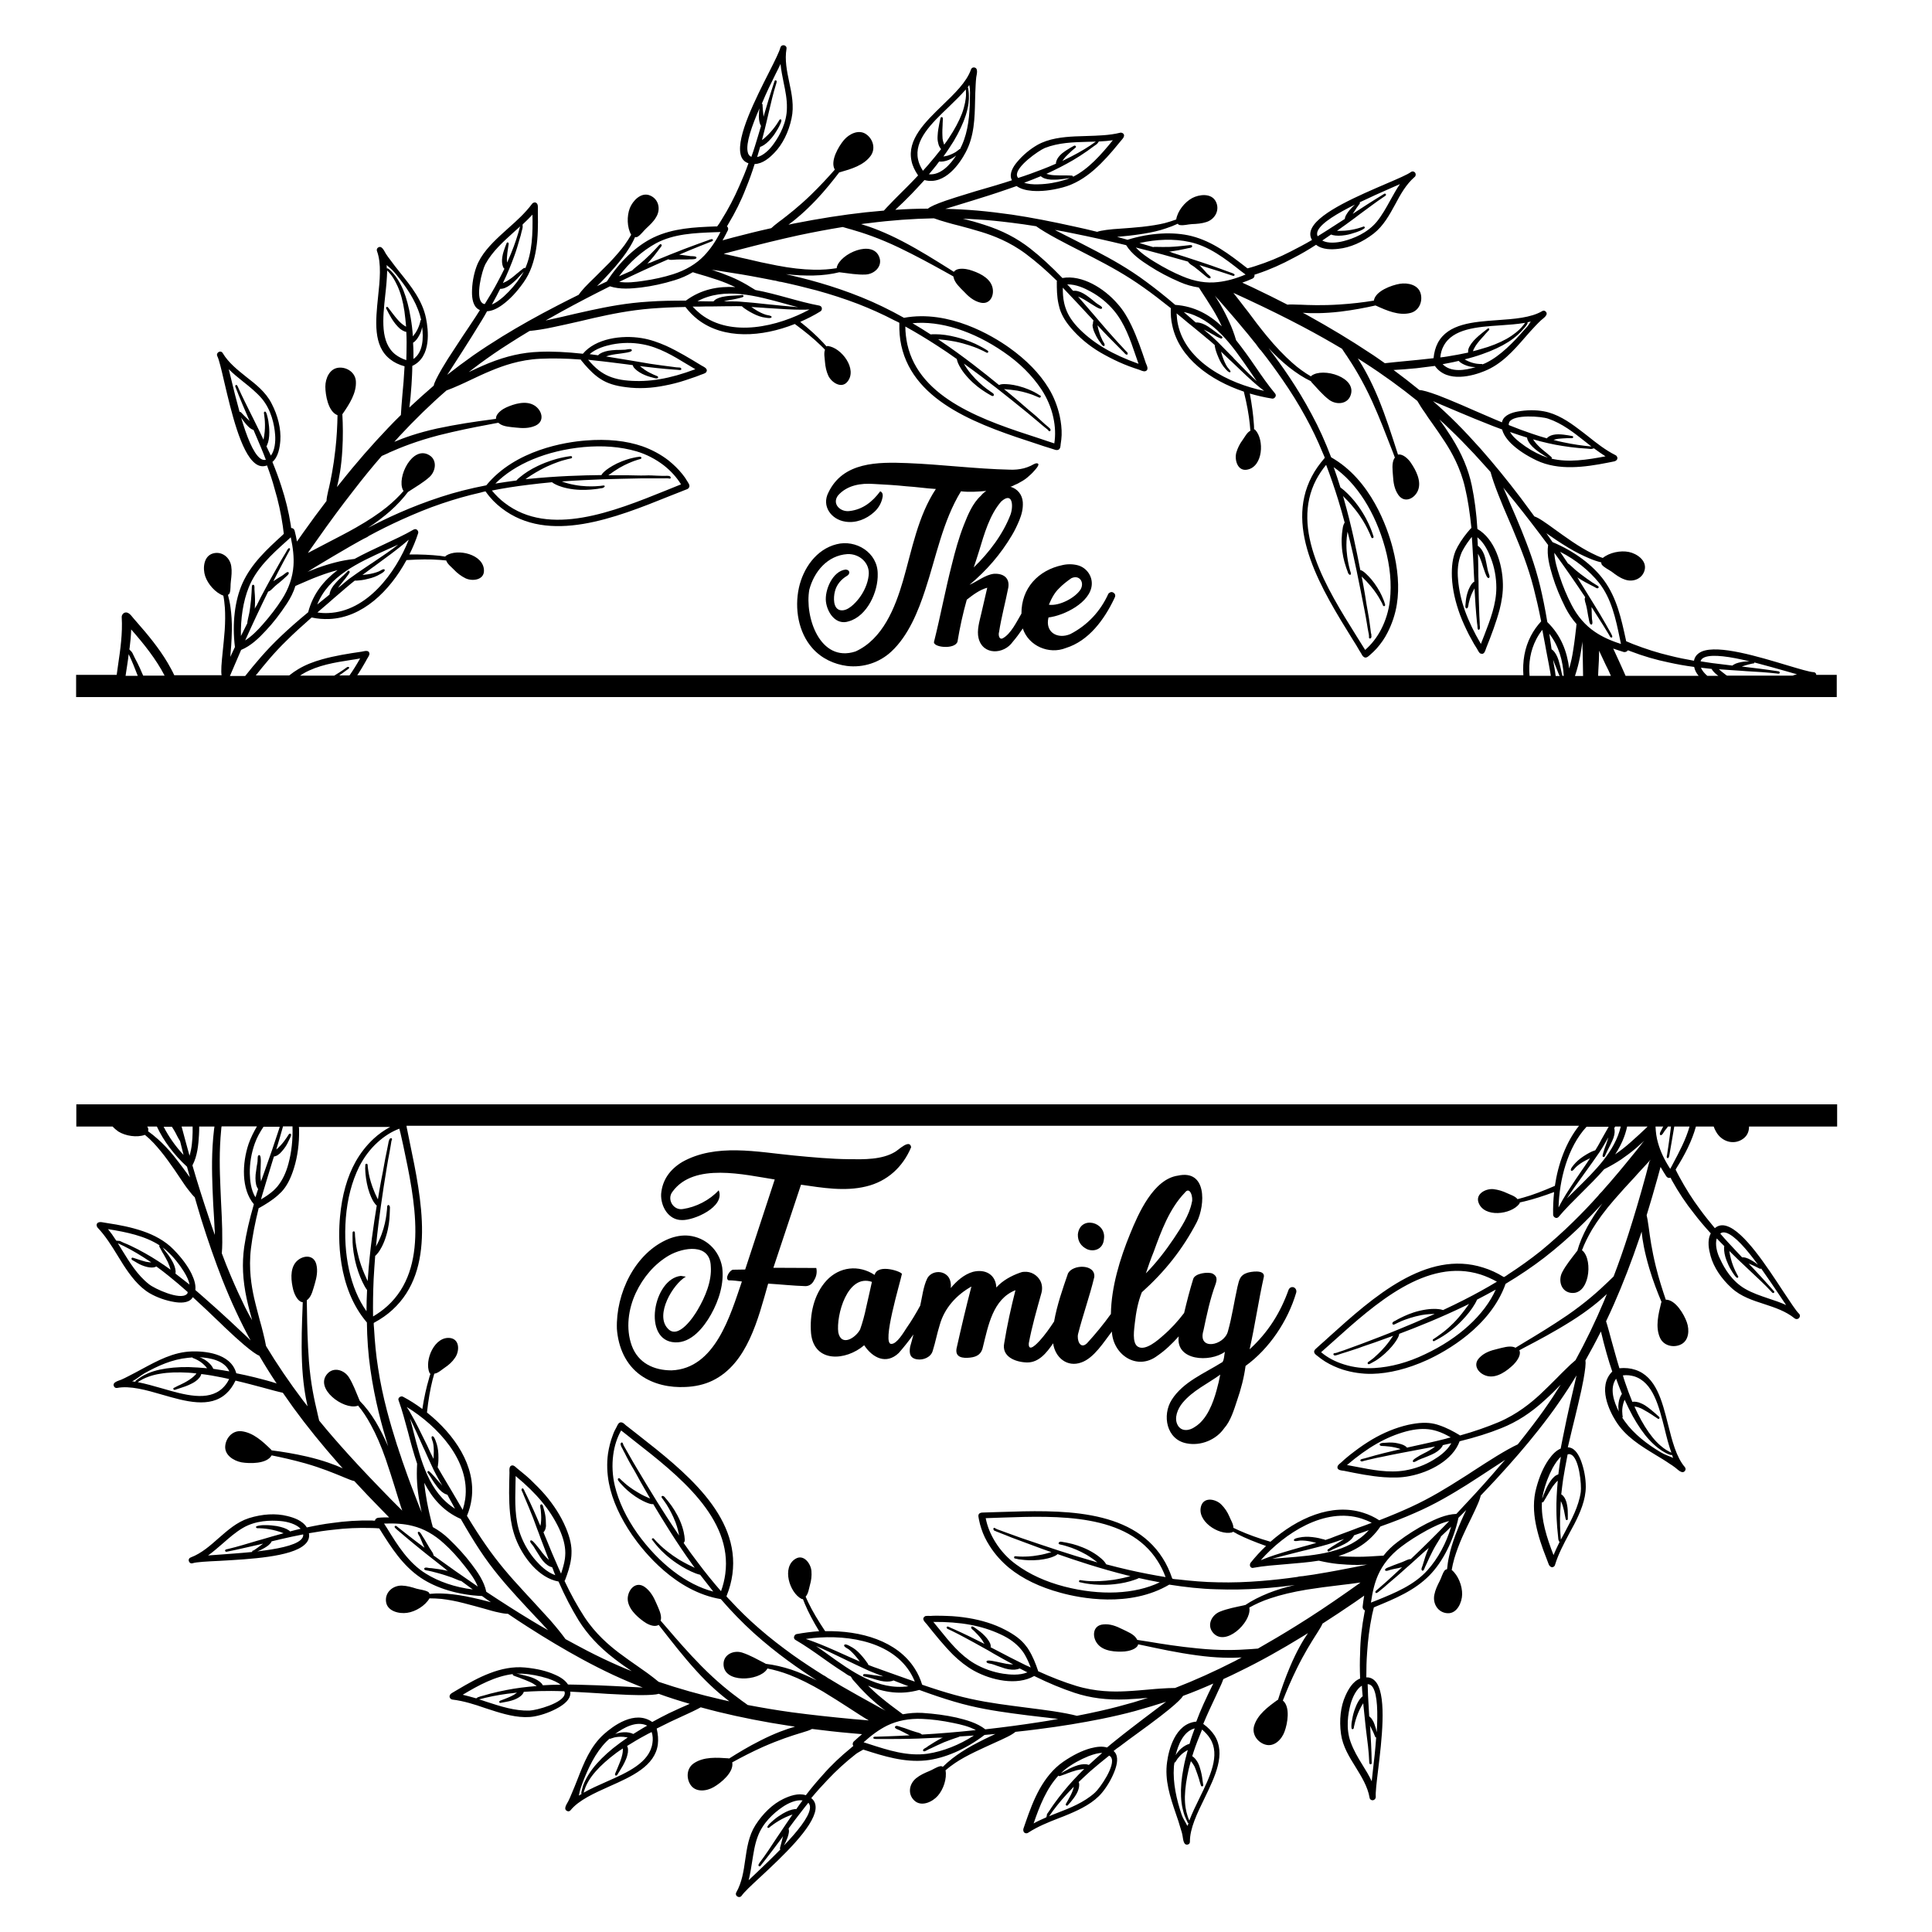 <?xml version="1.0" encoding="utf-8"?>
<!-- Generator: Adobe Illustrator 23.0.1, SVG Export Plug-In . SVG Version: 6.00 Build 0)  -->
<svg version="1.1" id="Layer_1" xmlns="http://www.w3.org/2000/svg" xmlns:xlink="http://www.w3.org/1999/xlink" x="0px" y="0px"
	 width="1000px" height="1000px" viewBox="0 0 1000 1000" style="enable-background:new 0 0 1000 1000;" xml:space="preserve">
<g>
	<path d="M576.5,306.9c-0.9-0.7-1.8-0.6-2.8,0.4c-4.1,9.1-10.8,16.3-19.7,20.9c-6.6,2.8-13.2-0.9-11.3-8.6c8.2-1,21.8-7.8,22.4-17
		c0.3-4.6-2.8-8.8-7.2-10c-2.6-0.7-5.5-0.7-8-0.1c-12.5,2.6-21.3,12-21.2,25.1c-2.4,4-5.4,10.5-9.7,12.8c-2,0.9-2.3-2.1-1.9-3.2
		c1.2-7.8,3.3-15.4,4.8-23.1c0.8-5.1-2.7-7.4-7.5-7.1c-4.4,0.5-8.6,4-12.6,5.7c8.8-7.3,16.2-15.9,22-25.7c1.5-2.5,2.7-5.1,3.8-7.7
		c1.2-3,2-5.9,1.8-9.4c-0.3-3.9-2.7-6.9-6.5-8c0.5,0.1,1.9-0.7,2.3-0.9c0.8-0.3,1.6-0.7,2.3-1.1c1.5-0.8,3-1.7,4.3-2.8
		c1.3-1.1,2.5-2.2,3.6-3.5c0.6-0.7,3.5-3.7,1.2-3.8c-1,0-2.2,0.9-3.1,1.3c-1.1,0.5-2.4,1-3.6,1.3c-2.4,0.6-4.8,0.8-7.3,0.7
		c-17.7-0.4-35.2-2.7-52.9-3.4c-15.3-0.6-33.3-0.7-40.9,15.2c-3.7,7.1,1.5,14,8.7,15.1c5.5,0.9,10.9-1.3,14.9-4.9
		c2-1.8,3.5-4.1,4.2-6.8c0.5-1.7,0.5-3.4-1-4c-4,5.4-9,9.4-15.8,10.2c-4.8,0.7-9.4-3.7-6-8.1c4.7-5.3,11.8-6.4,18.5-5.9
		c5.7,0.3,11.3,0.6,16.8,1.2c5.1,0.3,10.2,1.1,15.3,1.4c-9.3,14-12.4,31.6-17,47.5c-4.1,14-10.5,30.2-24.6,36.6
		c-18.5,6-26.4-18.1-23.9-32c2.5-9.4,9.4-17.7,19.7-18.4c6.3-0.3,11.9,4.7,11,11.2c-0.5,4.2-2.4,8.3-4.9,11.6
		c-2,2.6-6.1,7.1-9.9,6.2c-3.7-0.9-3.4-6.7-2.7-9.5c0.8-3.6,3.3-6.5,6.4-8.3c0.7-0.4,1.1-1.1,1.1-1.8c-0.1-0.8-0.7-1.3-1.9-1.4
		c-6.8,0.8-10.9,10.7-10.2,16.6c0.7,5.8,5.2,12.4,11.8,10.2c9.6-2.7,15.3-15.4,15-24.6c0-11-11.3-17.9-21.3-15.3
		c-10.5,2.6-17.3,12.5-19.5,22.6c-2.3,10.6-0.3,23,7,31.2c4.7,5.3,11.1,8.3,17.9,9.2c8.4,1,16.8-1.7,23-7.5
		c8.8-8.2,13.9-20.9,17.5-31.9c5.6-16.9,9.1-35.7,18.5-51c4.4,0.5,8.7,0.2,13.1-0.2c-1.1,0.7-2,1.5-2.8,2.5
		c-4.3,3.9-6.7,9.8-8.8,15.1c-2.6,6.6-4.5,13.5-6.2,20.4c-3.4,13.2-5.9,26.7-9.2,39.9c-1.2,3.1,10.8,4.4,12.1,0.1
		c1.2-7.3,2.8-14.6,4.8-21.7c3.2-2.5,6.6-5.1,10.6-6.2c-1,4.5-2.1,8.9-3.1,13.4c-0.9,3.9-2.4,8.7-1.4,12.7c2.2,9,13.1,8.5,17.7,1.9
		c1.8-2.1,3.5-4.4,5.2-6.9c3,9.1,13.6,13.6,22.3,10.1c11.9-3.7,19.9-14.8,25-25.5C577.5,308.5,577.4,307.6,576.5,306.9z
		 M548.1,304.6c1.9-2,4.1-3.7,6.4-5.3c4.1-2,7,2,4.8,5.8c-2.8,4.4-11.1,8.7-16.4,7.9C544.4,309.3,546.1,306.5,548.1,304.6z
		 M506.8,285.1c2.6-8.6,5.4-18.6,11.4-25.5c5.9-5.3,6.4,2.1,4.9,6.6c-3.9,10.3-11.2,19.9-19.1,27.5
		C504.9,291.1,505.8,288.3,506.8,285.1z"/>
	<path d="M416.9,665.7c-6.4-0.2-12.8-0.9-19.3-1.3c-5.2,18.2-10.7,41.4-28.8,50.2c-4.3,2.1-9.2,3.1-14,3.3c-8.1,0.4-16.4-1.3-23.1-6
		c-7.9-5.6-11.7-14.6-12.4-24.1c-0.6-18.2,9.3-39.4,26.9-46.6c3.3-1.3,6.9-2,10.5-1.6c8.5,1,15.5,7.2,17.1,16.3
		c1.1,8.4-1.7,17.2-5.8,24.5c-3.7,6.6-10.2,14.8-18.6,14.4c-17.1-0.7-11.3-32.9,3-34.4l2.6,0.4c-6.7,3.8-16.1,19.7-9.4,26.8
		c5.4,6.1,13.5-6.1,15.6-9.8c3.8-6.5,7.3-14.7,6.7-22.4c-0.4-12.1-14.2-9.8-21.6-5.6c-7.6,4.4-13.5,11.5-17.2,19.4
		c-3.9,8.3-5.3,18.5-2.1,27.3c3.3,9,11.4,12.8,20.6,12.8c22.6-0.9,30.4-28.5,36.4-46c-2.3-0.3-4.6-0.6-6.9-0.6
		c-2.1-1,0.7-5.5,2.4-5.5l6.2-0.1l15.3-46.6c-15.5-2.4-41.8-9-52.9,6.3c-3.1,3.9,0.4,9.8,5.3,9c6.9-1,13.9-4.6,18.6-9.7
		c3.5,8.6-13,15.7-19.1,15.4c-7,0-11-7.2-10.7-13.5c0.6-7.3,4.6-12.7,10.8-16.5c17.5-9.9,39.1-5.2,58-3.4c9.5,0.9,19,1.8,28.5,1.9
		c7.7,0.1,17,0.3,23.8-3.8c1.9-1.1,7.6-6.8,8.3-2.4c-4.3,10.3-12.4,17.7-23.3,20.3c-11.1,2.7-22.6,0.7-33.7-0.9l-14.3,43l22.2,0.1
		c0.5,2.1,0.1,4.4-1.1,6.3C420.5,664.5,418.9,665.7,416.9,665.7z M562.7,646.6c3.6,1.5,8.3,0,8.7-5.3c1.4-8.9-12.4-12.4-13.5-2.4
		C557.8,642.4,559.4,645,562.7,646.6z M669.2,666.2c1.3,0.2,2.1,1.6,1.7,2.9c-4.3,14.6-13.9,29-26.2,37.9
		c-0.8,6.1-2.4,12.1-4.4,17.9c-1.6,4.8-3.3,10.6-6.7,14.4c-4.2,6-12.1,9.2-19.3,7.8c-10.6-1.9-12.9-14.6-7.8-22.6
		c5.9-9.3,17-13.7,25.9-19.3c1.2-0.3,1.3-4.5,1.6-5.5c-7.7,5.6-25.6,4.7-23.9-8c-3.3,3.7-6.9,7.2-11,10c-10.5,8-23-0.4-23.6-12.5
		c0,0,0,0,0,0c-4.1,5.3-9.2,13.7-15.8,16c-7.4,2.7-13.6-2.6-14.6-9.9c-3.3,4.8-7.4,10.1-13.7,9.9c-5.9-0.2-13.1-3-11.6-10.1
		c1.5-9.2,3.5-18.3,5.8-27.3c-11.7,4.6-14.1,18.4-16.8,29.2c-0.7,3.8-3,5.3-6.7,5.7c-3.7,0.4-7.8,0-7-4.7
		c2.4-10.7,4.9-21.4,7.7-32.1c-7.8,4.4-14,11.2-16.4,19.9c-1.4,4.4-2.2,8.9-3.6,13.3c-0.9,3.4-4.9,5-8.1,4.5
		c-3.8-0.6-4.2-3.2-3.6-6.6c0.6-2.1,1.2-4.2,1.7-6.3c-2.4,3.4-5,6.6-7.6,9.6c-6.5,6.2-13.6,2.5-17.9-4c-9.6,8.2-25.9,9.2-27.5-6.1
		c-0.8-9.6,1.3-20.1,8-27.4c6.7-7.2,16.7-8.3,24.9-2.9c1.6-6.2,14.7-1.5,14.1-0.4c-0.7,3.8-10.7,36.6-5.4,36.1
		c2.9,0,6.4-6.1,7.8-8.2c2.6-3.7,4.9-7.6,7.1-11.6c1-4.4,1.6-9.9,3.6-14c1.8-3.6,7-4.5,10.1-1.8c1.9,1.5,2.4,4.5,2.1,6.7
		c3-3.6,6.9-7.1,11.5-8.4c6.4-1.6,11.8,1.4,12.1,8.1c3.1-3.5,7.6-6,12.1-7.6c0.7-0.3,1.5-0.5,2.3-0.5c3.6-0.3,6.8,1.7,8.4,4.7
		c1,2,1.1,4.3,0.5,6.4c-2.4,8.6-4.9,17.2-6.5,25.9c-0.3,5,4.2,0.2,5.6-1.3c2.8-3.1,5.2-6.5,7.5-10c1.5-8.5,4.4-16.8,7.2-24.9
		c2.5-4.8,14.3-4.9,13.6,1.9c-2.4,10-5.9,19.6-8.4,29.5c-0.7,3.1,1.1,8.1,4.6,4.8c4.4-4.8,8.6-9.9,12.4-15.2
		c0.2-14,4.7-28.7,10-41.6c4.2-10.3,12-28.2,24.7-30c15-3.3,14.2,15,9.8,24c-7.4,14.2-16.6,25.7-28.5,36.4c-2,5-3,10.4-3.6,15.8
		c-0.3,3-1.6,10.3,1.5,12.3c3.9,2.5,10.5-3.4,13.1-5.7c4.1-3.5,7.7-7.5,10.9-11.7c1.4-5.9,2.9-11.8,4.7-17.6c0.9-3,7.7-3.8,10-2.8
		c2.4,1.3,2.4,2.9,1.6,5.4c-2.9,7.8-4.6,16-6.3,24.1c-3.2,10.6,10.8,7.9,12.7,0.3c2.1-7.5,3.2-15.3,4.9-22.9
		c0.9-3.7,1.3-6.1,5.1-7.3c1.8-0.6,8.9-1.8,8.6,1.9c-2.8,12.5-4.6,25.2-7.4,37.7c9.5-8.7,15.9-18.8,20.2-30.9
		C667.5,666.5,668.3,666.1,669.2,666.2C669.1,666.2,669.2,666.2,669.2,666.2z M593.1,659.1c5.4-5.5,10.2-11.7,14.5-18.1
		c3.7-5.6,8-12,9.3-18.7c0.8-2.3-0.9-8.7-3.7-4.9c-7.9,8.2-12.2,19.9-16,30.4C595.6,651.7,594.3,655.5,593.1,659.1z M451.3,663.5
		c-12.7-4.4-18.6,17.4-17.4,26.2c1.6,7.5,9,2.8,11.3-1.6c1.2-3.4,2.3-7.3,3.2-11.7C449.4,671.9,450.4,667.7,451.3,663.5z
		 M631.6,711.5c-6.6,4.8-14.2,8.2-19.5,14.6c-2.5,3-4.6,7.9-2.5,11.6c1.9,3.4,6,2.9,8.8,0.9c6.3-3.8,9.5-12.4,11.3-19
		C630.5,716.8,631.1,714.1,631.6,711.5z"/>
	<path d="M877.8,583.1h9.2c0.3,0.9,0.7,1.7,1.2,2.6c2.8,5.2,9.3,7.3,14.2,3.6c2.1-1.6,2.9-3.8,2.9-6.2h45.6v-11.5H39.5v11.5h18.8
		c0.9,1,2,1.9,3,2.6c3.7,2.3,9.6,3.2,13.7,1.7c1.5,1.2,3.1,2.7,4.6,4.3c2.3,2.5,4.8,5.5,7.4,9.1c2.4,3.3,4.4,6.2,6.1,8.8
		c1.8,2.7,3.2,4.8,4.5,6.4c1.3,1.7,2.4,3,3.2,3.7c1.1,3.9,2.3,7.8,3.4,11.5c3.6,11.5,7.2,21.7,10.9,31.2c2.4,6,4.7,11.4,7.1,16.5
		c2.5,5.4,5,10.3,7.5,14.9c-0.3-0.3-0.7-0.6-1-1l-9.7-9.1c-4-3.7-8.5-7.8-14-12.6c-1.3-1.1-2.6-2.3-3.9-3.4c0.3-2.4-0.4-5.1-1.9-8.3
		c-2-4.1-5.1-8.3-9.4-12.7c-4.4-4.5-10.1-7.5-16-9.5c-5.9-2-12-3.2-18.1-4.1c-1-0.2-2-0.3-3-0.5c-0.7-0.1-1.6-0.1-2.2,0.4
		c-0.7,0.6-0.6,1.7,0,2.4c4,4.2,7.2,9.3,10.2,14.2c1,1.6,2.1,3.4,3.1,5c3.5,5.4,7.9,11.4,13.7,14.8c3.8,2.2,8.4,3.8,12.7,4.5
		c2.9,0.5,7.2,0.7,9.2-1.9c0.1-0.2,0.3-0.4,0.4-0.6c0.9,0.9,1.9,1.7,2.8,2.6c3.2,2.9,6.1,5.7,8.7,8.2c1.8,1.7,3.5,3.3,5,4.8
		c4,3.8,7.2,6.7,9.8,8.9c4,3.4,6.7,5.3,8.1,5.8c2.8,4.8,5.8,9.6,9,14.4c-0.1,0-0.2,0-0.2-0.1c-3.4-1.1-7.2-2.1-11.2-3.1
		c-3.3-0.8-6.4-1.5-9.5-2.1c-2.9-10.7-17.1-11.5-23.1-11.3c-9.5,0.3-17.7,4.8-25.7,9.1c-2.4,1.3-4.8,2.6-7.2,3.8
		c-1.2,0.6-2.3,1.2-3.5,1.7c-1.4,0.6-4.9,1.3-3.8,3.5c0.3,0.6,0.9,0.9,1.6,0.8c6.7-1.3,15.2,1.1,23.4,3.5
		c12.1,3.5,24.7,7.1,33.1-0.6c1.9-1.7,3.5-4,4.8-6.7c5.6,1.3,10.3,2.6,14.1,3.6c2.3,0.6,4.2,1.1,5.9,1.6c1.8,0.5,3.3,0.8,4.5,1.1
		c1.8,2.6,3.7,5.2,5.5,7.8c7,9.6,14.7,19.1,23.6,29.2c0.6,0.7,1.3,1.4,1.9,2.1c-4-1.8-10-4.1-18.6-6.1c-6.5-1.5-12.7-2.5-18.2-3.2
		c-0.1-0.1-0.2-0.3-0.3-0.4c-4.2-4.1-9.2-8.8-15.3-9.5c-4.5-0.5-7.9,3.2-8.4,7.4c-0.6,4.9,4.3,7.9,8.4,8.7
		c4.2,0.7,13.1,0.9,15.6-3.6c5.5,1.1,11.2,2.4,17.3,4.1c8.8,2.5,15.1,5.2,19.3,6.9l0.7,0.3c2.6,1.1,4.4,1.8,5.5,2
		c4.4,4.8,9,9.6,14,14.7l4,4.1c-1.9,0-3.8,0-5.7,0.2c-0.8,0.1-1.5,0.7-1.6,1.4c0,0,0,0.1,0,0.1c-0.5,0-1,0-1.6-0.1
		c-7-0.1-13.7,0.3-20.6,1.3c-4.2,0.5-8.4,1.3-13.1,2.3c-2.2-3.6-6.8-5.1-10.1-5.9c-5.9-1.5-12.9-1.1-19.9,1.1
		c-6.2,2-11,6.3-15.7,10.4c-4.3,3.8-8.8,7.8-14.3,9.9c-0.2,0.1-0.4,0.2-0.6,0.3c-0.6,0.5-0.7,1.3-0.3,2c0.4,0.7,1.1,1,1.9,0.7
		c1.9-0.6,7.2-0.9,13.8-1.2c15.7-0.9,37.1-2,44.1-8.4c1.9-1.7,2.6-3.7,2.2-5.9c4.5-0.8,8.6-1.4,12.5-1.8c6.5-0.8,13-1.1,20-0.9
		c1.4,0,2.7,0.1,3.9,0.2c0.2,0.3,0.4,0.6,0.5,0.8c5.7,9.1,11.6,18.4,20.9,24.7c8.1,5.5,19.7,9,31.8,9.5c1.5,1.1,3.1,2.2,4.6,3.2
		c-3.3-0.9-7.7-2-13.3-3.1c-4.4-0.8-8.4-1.3-12-1.4c-2.3-0.1-4.5,0-6.5,0.2c-0.1-0.5-0.4-0.9-0.8-1.1c-1.7-0.9-4-1.1-5.9-1.6
		c-2.5-0.8-4.9-1.5-7.6-1.6c-4.7-0.1-8.8,3.5-8.2,8.3c0.6,5,6.8,6.4,10.9,5.8c4.4-0.6,9.4-3.7,11.6-7.5c2,0,4.1,0.1,6.3,0.3
		c3.4,0.4,7.3,1.1,11.5,2.2c4,1,7.4,2,10.4,2.8c3.1,0.9,5.5,1.6,7.6,2c2.1,0.5,3.8,0.7,4.8,0.7c3.4,2.3,6.7,4.5,10,6.6
		c10.1,6.5,19.4,12,28.4,16.9c5.7,3.1,10.9,5.7,16,8.1c5.4,2.5,10.4,4.6,15.4,6.6c-0.4,0-0.9-0.1-1.4-0.1l-13.3-0.7
		c-5.4-0.3-11.6-0.5-18.8-0.7c-1.7,0-3.5-0.1-5.2-0.1c-1.3-2-3.5-3.7-6.8-5.1c-4.2-1.9-9.2-3.1-15.4-3.7c-6.3-0.6-12.5,0.7-18.4,3
		c-5.8,2.2-11.2,5.3-16.6,8.5c-0.9,0.5-1.8,1.1-2.7,1.6c-0.7,0.4-1.3,0.9-1.4,1.7c-0.1,0.9,0.6,1.7,1.5,1.8
		c5.8,0.7,11.5,2.5,16.9,4.4c1.8,0.6,3.7,1.2,5.6,1.8c6.2,1.9,13.4,3.7,20,2.5c4.3-0.8,8.8-2.5,12.6-4.7c2.5-1.5,6-4,5.9-7.4
		c0-0.2,0-0.5-0.1-0.7c1.3,0.1,2.6,0.1,3.9,0.2c4.3,0.2,8.3,0.5,11.9,0.7c2.5,0.2,4.8,0.3,6.9,0.4c5.5,0.3,9.9,0.5,13.2,0.5
		c5.2,0,8.5-0.2,9.9-0.7c5.2,1.9,10.6,3.6,16.1,5.2c-0.1,0-0.2,0.1-0.2,0.1c-3.3,1.4-6.8,3-10.6,4.8c-3,1.5-5.9,3-8.6,4.5
		c-9.1-6.4-20.4,2.2-24.9,6.2c-7.1,6.3-10.5,15-13.8,23.5c-1,2.5-2,5.1-3.1,7.6c-0.5,1.2-1,2.4-1.6,3.6c-0.7,1.4-2.9,4.2-0.6,5.2
		c0.6,0.3,1.3,0.1,1.7-0.4c4.3-5.3,12.4-8.9,20.2-12.4c11.5-5.1,23.5-10.5,25-21.7c0.3-2.5,0.1-5.3-0.6-8.2
		c5.1-2.6,9.5-4.7,13.1-6.3c2.1-1,4-1.8,5.6-2.6c1.7-0.8,3-1.5,4.1-2.1c3.1,0.8,6.2,1.7,9.2,2.4c11.5,2.8,23.6,5.2,36.8,7.2
		c0.9,0.1,1.9,0.3,2.8,0.4c-4.2,1.2-10.3,3.3-18.1,7.3c-6,3-11.4,6.3-16,9.2c-0.1,0-0.3-0.1-0.5-0.1c-5.8-0.4-12.7-0.9-17.8,2.6
		c-3.7,2.5-4,7.6-1.7,11.1c2.7,4.1,8.4,3.3,12,1.2c3.7-2.1,10.6-7.7,9.6-12.8c4.9-2.7,10.1-5.4,15.9-8c8.4-3.7,14.9-5.8,19.2-7.1
		l0.7-0.2c2.7-0.8,4.5-1.4,5.5-2c6.5,0.8,13.1,1.6,20.2,2.2l5.7,0.5c-1.4,1.2-2.9,2.5-4.3,3.8c-0.6,0.6-0.7,1.5-0.3,2.2
		c0,0,0,0,0.1,0.1c-0.4,0.3-0.8,0.6-1.2,1c-5.4,4.4-10.3,9-14.9,14.3c-2.8,3.1-5.6,6.4-8.5,10.2c-3.9-1.3-8.5,0.4-11.6,1.9
		c-5.5,2.6-10.6,7.5-14.5,13.6c-3.5,5.5-4.4,11.9-5.3,18.1c-0.8,5.7-1.7,11.6-4.6,16.7c-0.1,0.2-0.2,0.4-0.2,0.6
		c-0.1,0.7,0.3,1.4,1.1,1.7c0.7,0.3,1.5,0,1.9-0.6c1.1-1.7,4.9-5.3,9.8-9.8c11.5-10.7,27.1-25.4,28.4-34.8c0.3-2.5-0.4-4.5-2.2-5.9
		c2.9-3.5,5.7-6.6,8.4-9.4c4.5-4.8,9.3-9.2,14.8-13.5c0.8-0.6,2.5-1.5,3.7-2.2c0.1,0,0.3,0.1,0.4,0.1c10.2,3.3,20.8,6.6,31.9,5.5
		c9.7-1,20.8-5.8,30.5-13.2c1.9-0.2,3.8-0.3,5.6-0.5c-3.1,1.4-7.2,3.4-12.2,6.1c-3.9,2.2-7.3,4.4-10.1,6.6c-1.8,1.4-3.5,2.9-4.9,4.3
		c-0.4-0.3-0.9-0.4-1.4-0.3c-1.9,0.4-3.8,1.8-5.6,2.5c-2.4,1-4.7,2-6.8,3.7c-3.7,3-4.5,8.3-0.9,11.6c3.7,3.4,9.4,0.6,12.1-2.5
		c2.9-3.3,4.8-8.9,4-13.2c1.5-1.3,3.2-2.6,5-3.8c2.8-1.9,6.3-3.8,10.2-5.7c3.7-1.8,6.9-3.2,9.7-4.5c2.9-1.3,5.3-2.4,7.1-3.3
		c2-1,3.4-1.9,4.2-2.6c4-0.4,8-0.9,11.9-1.4c11.9-1.5,22.6-3.3,32.6-5.3c6.3-1.3,12-2.6,17.5-4.1c5.7-1.6,11-3.2,16-4.8
		c-0.4,0.3-0.7,0.5-1.1,0.8l-10.6,8c-4.3,3.3-9.2,7-14.9,11.6c-1.4,1.1-2.7,2.2-4,3.3c-2.3-0.7-5.1-0.5-8.5,0.4
		c-4.4,1.2-9.1,3.5-14.2,7c-5.2,3.6-9.1,8.6-12.2,14.1c-3,5.4-5.2,11.3-7.2,17.1c-0.3,1-0.7,1.9-1,2.9c-0.3,0.7-0.4,1.5,0,2.2
		c0.5,0.8,1.6,0.9,2.3,0.4c4.9-3.2,10.4-5.4,15.8-7.5c1.8-0.7,3.7-1.4,5.5-2.2c5.9-2.5,12.6-5.8,16.9-11c2.8-3.4,5.2-7.6,6.7-11.7
		c1-2.8,2-6.9-0.2-9.4c-0.2-0.2-0.3-0.3-0.5-0.5c1-0.8,2-1.6,3.1-2.3c3.4-2.6,6.7-5,9.6-7.1c2-1.5,3.8-2.8,5.6-4.1
		c4.5-3.3,7.9-6,10.5-8.1c4-3.3,6.4-5.6,7.1-6.9c5.2-1.9,10.5-4.1,15.7-6.4c0,0.1-0.1,0.1-0.1,0.2c-1.6,3.2-3.3,6.7-5,10.5
		c-1.4,3.1-2.6,6-3.7,9c-11,1-14.3,14.8-15.1,20.8c-1.4,9.4,1.6,18.3,4.5,26.8c0.9,2.6,1.8,5.2,2.5,7.8c0.4,1.2,0.8,2.5,1,3.8
		c0.3,1.5,0.4,5.1,2.8,4.4c0.6-0.2,1-0.7,1-1.4c-0.1-6.9,3.8-14.8,7.5-22.4c5.5-11.4,11.3-23.1,5.2-32.7c-1.4-2.1-3.3-4.1-5.8-5.9
		c2.2-5.3,4.3-9.7,6-13.3c1-2.1,1.8-4,2.6-5.6c0.8-1.7,1.4-3.1,1.8-4.3c2.9-1.3,5.8-2.7,8.6-4.1c10.7-5.2,21.4-11.2,32.8-18.2
		c0.8-0.5,1.6-1,2.4-1.5c-2.5,3.6-5.8,9.2-9.2,17.2c-2.6,6.1-4.7,12.1-6.3,17.3c-0.1,0.1-0.3,0.1-0.4,0.2c-4.7,3.4-10.3,7.5-12,13.4
		c-1.2,4.3,1.8,8.4,5.8,9.6c4.7,1.4,8.6-2.8,10-6.8c1.5-4,3.1-12.7-0.9-16c2-5.2,4.3-10.6,7.1-16.3c4-8.2,7.7-14,10.1-17.8l0.4-0.6
		c1.5-2.4,2.5-4,2.9-5.1c5.5-3.5,11-7.2,16.9-11.2l4.7-3.3c-0.3,1.8-0.6,3.7-0.8,5.7c-0.1,0.8,0.4,1.6,1.1,1.9c0,0,0.1,0,0.1,0
		c-0.1,0.5-0.2,1-0.3,1.5c-1.3,6.8-2.1,13.5-2.2,20.5c-0.2,4.2-0.2,8.5,0,13.3c-3.9,1.5-6.2,5.8-7.6,8.9c-2.5,5.5-3.3,12.6-2.3,19.8
		c0.9,6.5,4.3,11.9,7.6,17.2c3,4.9,6.2,10,7.2,15.8c0,0.2,0.1,0.4,0.2,0.6c0.4,0.6,1.2,0.9,1.9,0.6c0.7-0.3,1.1-0.9,1.1-1.7
		c-0.2-2,0.4-7.2,1.2-13.8c1.9-15.6,4.4-36.9-0.6-44.9c-1.4-2.1-3.2-3.2-5.5-3.1c0-4.5,0.1-8.7,0.4-12.6c0.4-6.5,1.2-13,2.6-19.8
		c0.3-1.3,0.6-2.6,0.9-3.8c0.3-0.1,0.6-0.3,0.9-0.4c9.9-4.1,20.2-8.3,28-16.3c6.8-7,12.3-17.8,14.9-29.7c1.3-1.3,2.7-2.7,4-4
		c-1.5,3.1-3.4,7.2-5.4,12.5c-1.6,4.2-2.8,8.1-3.5,11.6c-0.5,2.2-0.8,4.4-1,6.5c-0.5,0.1-0.9,0.3-1.2,0.6c-1.2,1.5-1.7,3.8-2.6,5.5
		c-1.2,2.3-2.3,4.6-2.8,7.2c-0.9,4.6,1.9,9.2,6.8,9.5c5,0.3,7.5-5.6,7.6-9.7c0.1-4.4-2-9.9-5.4-12.7c0.3-1.9,0.8-4,1.4-6.1
		c1-3.3,2.3-6.9,4.1-11c1.7-3.8,3.2-6.9,4.6-9.7c1.4-2.9,2.5-5.2,3.3-7.1c0.9-2,1.4-3.6,1.6-4.6c2.8-2.9,5.6-5.9,8.2-8.7
		c8.2-8.9,15.2-17,21.6-25.1c4-5.1,7.5-9.7,10.7-14.4c3.4-4.9,6.4-9.5,9.1-14c-0.1,0.4-0.2,0.9-0.3,1.4l-3,13
		c-1.2,5.3-2.5,11.3-3.9,18.4c-0.3,1.7-0.7,3.4-1,5.1c-2.2,0.9-4.2,2.8-6.3,5.8c-2.6,3.8-4.7,8.5-6.3,14.5
		c-1.7,6.1-1.5,12.5-0.3,18.6c1.2,6.1,3.2,12,5.5,17.8c0.4,1,0.7,1.9,1.1,2.9c0.2,0.7,0.7,1.4,1.4,1.7c0.9,0.3,1.8-0.3,2-1.2
		c1.7-5.6,4.5-10.8,7.2-15.9c0.9-1.7,1.9-3.5,2.8-5.2c2.9-5.7,5.9-12.5,5.9-19.3c0-4.4-0.9-9.1-2.4-13.2c-1-2.7-2.9-6.6-6.2-7.1
		c-0.2,0-0.5-0.1-0.7-0.1c0.3-1.3,0.6-2.5,0.9-3.8c1-4.2,1.9-8.1,2.8-11.6c0.6-2.4,1.1-4.6,1.6-6.7c1.3-5.4,2.2-9.6,2.8-12.9
		c0.9-5.1,1.3-8.4,1-9.9c2.7-4.8,5.4-9.8,8-15c0,0.1,0,0.2,0.1,0.2c0.8,3.5,1.8,7.3,2.9,11.2c0.9,3.3,1.9,6.3,2.9,9.3
		c-7.8,7.8-1.4,20.5,1.8,25.6c5,8.1,13,12.9,20.7,17.6c2.3,1.4,4.7,2.8,7,4.4c1.1,0.7,2.2,1.4,3.2,2.2c1.2,0.9,3.6,3.6,5,1.5
		c0.4-0.6,0.3-1.2-0.1-1.8c-4.5-5.2-6.6-13.7-8.7-22c-3.1-12.3-6.2-24.9-17-28.4c-2.4-0.8-5.2-1.1-8.2-0.8c-1.7-5.5-2.9-10.2-4-14
		c-0.6-2.3-1.1-4.2-1.6-5.9c-0.5-1.8-0.9-3.2-1.3-4.4c1.4-2.9,2.7-5.8,4-8.7c4.8-10.9,9.2-22.3,13.5-35c0.3-0.9,0.6-1.8,0.9-2.7
		c0.4,4.4,1.5,10.7,4,19.1c1.9,6.4,4.2,12.3,6.3,17.3c-0.1,0.1-0.1,0.3-0.2,0.5c-1.4,5.7-3.1,12.4-0.6,18c1.8,4.1,6.8,5.3,10.6,3.6
		c4.5-2,4.7-7.7,3.3-11.6c-1.4-4-5.8-11.7-10.9-11.7c-1.8-5.3-3.6-10.9-5.1-17c-2.2-8.9-3.1-15.7-3.7-20.2l-0.1-0.7
		c-0.4-2.8-0.7-4.7-1-5.8c1.9-6.2,3.8-12.6,5.7-19.5l1.5-5.5c0.9,1.6,1.9,3.2,3,4.9c0.5,0.7,1.4,1,2.1,0.7c0,0,0,0,0.1,0
		c0.2,0.5,0.5,0.9,0.7,1.4c3.4,6.1,7.1,11.7,11.5,17.2c2.5,3.3,5.4,6.7,8.6,10.2c-2,3.7-1,8.4-0.1,11.7c1.6,5.8,5.5,11.7,10.9,16.6
		c4.8,4.4,11,6.4,16.9,8.3c5.5,1.8,11.2,3.7,15.7,7.4c0.2,0.1,0.4,0.2,0.6,0.3c0.7,0.2,1.5-0.1,1.9-0.8c0.4-0.7,0.3-1.5-0.3-2
		c-1.5-1.4-4.3-5.8-8-11.3c-8.6-13.1-20.3-31.1-29.3-34c-2.4-0.8-4.5-0.4-6.2,1.1c-2.9-3.5-5.5-6.7-7.8-9.9
		c-3.9-5.2-7.4-10.8-10.7-16.9c-0.7-1.2-1.2-2.4-1.8-3.5c0.2-0.3,0.3-0.6,0.5-0.9C872,597.8,875.7,590.7,877.8,583.1z M60.6,642.2
		c-0.5,0-0.5-0.1-0.8-0.6c-1.2-1.9-2.5-3.7-3.9-5.4c9.5,1.5,19.2,3.5,26.7,8.4c0,0,0,0,0,0c0,0-0.1,0.1-0.1,0.1
		c-0.1,0.2-0.1,0.4,0,0.6c0,0,0.5,1,1.3,2.4c0.2,0.4,0.4,0.8,0.7,1.2c0.7,1.2,1.6,2.8,2.4,4.4c0.7,1.6,1.1,2.8,1.4,3.9
		c-4.4-3.2-8.9-6.1-13-8.4c-2.5-1.4-5.1-2.8-7.7-4c-1.2-0.6-2.5-1.1-3.7-1.6c-0.6-0.3-1.2-0.6-1.9-0.9
		C61.3,642.3,61,642.2,60.6,642.2z M96.6,669.9c-3.5,3.2-16.7-2.9-19.5-5.2c-6-4.7-10-11.3-13.9-17.6c-0.7-1.2-1.5-2.4-2.2-3.6
		c4.2,1.9,8.6,4.3,13,7.1c1.4,0.9,2.8,1.8,4.3,2.8c-0.7,0-1.6-0.1-2.7-0.3c-1.6-0.4-3.1-0.9-4.3-1.3l-2.5-0.8
		c-0.2-0.1-0.4,0-0.6,0.1c-0.1,0.1-0.1,0.1-0.1,0.2c-0.1,0.3,0,0.6,0.2,0.8l1.9,1.1c1.1,0.7,2.7,1.6,4.6,2.2
		c1.8,0.6,3.5,0.8,4.8,0.6c0.6-0.1,1-0.3,1.3-0.5c2.1,1.5,4.3,3.2,6.4,4.9c3,2.4,6.3,5.2,9.8,8.3C97.2,669.2,97,669.6,96.6,669.9z
		 M90.8,659.2c0.1-0.3,0.1-0.8,0.1-1.2c-0.1-1.6-0.8-3.7-2-5.7c-1.1-1.9-2.3-3.5-3.3-4.7c-0.2-0.2-0.3-0.4-0.5-0.7
		c-0.2-0.3-0.6-0.7-0.9-1.2c0.8,0.6,1.6,1.2,2.3,1.9c3.3,3,6.2,6.6,8.7,10.6c1.6,2.6,2.6,4.8,2.9,6.7
		C95.5,662.9,93.1,661,90.8,659.2z M70.3,714.6C70.3,714.6,70.3,714.6,70.3,714.6c-0.1,0.1-0.2,0.2-0.2,0.3c0,0.1,0,0.2,0,0.3
		c-0.6-0.1-1.1-0.2-1.7-0.2c2.2-1.1,4.3-3,6.4-4.2c7-3.9,14.3-7.2,22.5-8c0.3,0,1.2-0.1,2.3-0.2c0,0.1,0.1,0.2,0.2,0.3
		c0.1,0.1,0.2,0.1,0.3,0.1c0.6,0.2,1.2,0.5,1.8,0.8c0.8,0.4,2.4,1.3,3.9,2.8c0.6,0.6,1,1.1,1.4,1.6c-3.3-0.3-6.5-0.5-9.5-0.6
		c-5.5-0.1-10.7,0.4-14.9,1.3c-4.8,1-8,2.7-9.5,3.6C71.7,713.5,70.7,714.3,70.3,714.6L70.3,714.6z M115.1,718.6
		c-7.5,6.9-19.6,3.4-31.3,0c-4.2-1.2-8.4-2.4-12.5-3.2c0.4-0.3,1.3-0.9,2.7-1.6c1.4-0.7,4.5-2.1,9.2-2.8c4.1-0.7,9-0.8,14.4-0.5
		c1.3,0.1,2.6,0.2,4.1,0.4c-0.4,0.5-0.8,1-1.4,1.5c-0.6,0.6-1.4,1.1-2.2,1.7c-1.8,1.2-3.6,2.1-5.1,2.8l-0.5,0.2
		c-2.4,1.2-2.5,1.3-2.6,1.3c0,0,0,0,0,0c-0.2,0.2-0.3,0.5-0.1,0.7c0.1,0.2,0.4,0.4,0.7,0.3l2.7-0.9c1.6-0.5,3.8-1.2,6.1-2.4
		c1.2-0.6,2.2-1.3,3-2c0.7-0.7,1.3-1.4,1.6-2.1c0.1-0.3,0.2-0.5,0.3-0.8c3.4,0.4,7,1,10.8,1.8c1.3,0.3,2.5,0.5,3.6,0.8
		C117.7,715.7,116.5,717.3,115.1,718.6z M115.6,709.3c-1.7-0.3-3.4-0.5-5.2-0.8c-0.5-1.3-1.7-2.7-3.1-3.8c-1.4-1.1-2.9-1.8-4-2.2
		c5.5,0.3,12.9,1.7,15.4,7.3C117.7,709.7,116.7,709.5,115.6,709.3z M130.7,802.7c-0.2,0.2-0.2,0.4-0.2,0.6c-6,0.6-12.1,1-17.3,1.4
		c-1.9,0.1-3.8,0.3-5.5,0.4c2.7-1.9,5.1-4.1,7.6-6.2c3.3-2.9,6.7-5.9,10.5-8.1c6.5-3.8,14.2-4,19.5-3.5c3.6,0.3,8.1,1.6,10.3,4
		c-1.7,0.4-3.5,0.8-5.2,1.3l-0.2,0.1c-0.2-0.2-0.4-0.4-0.7-0.6c-1.4-1-3.6-1.7-6.2-2.2c-1.9-0.3-3.8-0.5-5.8-0.5c-1,0-2.1,0-3.1,0.2
		c-0.5,0.1-2.6,0.3-1.7,1.2c0.1,0.1,0.3,0.2,0.5,0.2c0.2,0,4.6-0.1,9.7,1.3c1.6,0.4,2.9,0.9,3.9,1.3c-4.1,1.1-7.8,2.2-11.2,3.2
		c0,0-2.5,0.7-2.5,0.7c-5.1,1.5-10.2,3.1-15.3,4.3c-0.5,0.1-1.4,0.2-1.3,0.9c0.1,0.3,0.4,0.5,0.7,0.5c0.7-0.1,6.9-1.4,16.4-3.6
		c0.8-0.2,1.6-0.4,2.5-0.6c-0.1,0.1-0.1,0.1-0.2,0.2c-2,1.5-3.8,2.8-4.6,3.3C130.8,802.6,130.7,802.6,130.7,802.7z M155.7,797
		c-3.4,3.1-12.5,4.8-22.5,6c1.1-0.4,2.4-1,3.9-1.9c0.8-0.5,1.6-1,2.2-1.6c0.4-0.4,0.8-0.8,1-1.1c0.1-0.2,0.2-0.4,0.3-0.6
		c3-0.7,6.6-1.6,10.4-2.4c2-0.4,3.9-0.8,5.9-1.2C157.1,795.2,156.6,796.1,155.7,797z M270.2,866.3c4.4,0.2,8.9,1.1,13.4,2.5
		c2.9,1,5.1,2,6.6,3.2c-3.2,0-6.3,0.1-9.2,0.3c-0.2-0.3-0.4-0.6-0.7-1c-1.1-1.2-3-2.3-5.2-3.1c-2.1-0.7-4-1.1-5.6-1.5
		c-0.3-0.1-0.6-0.1-0.8-0.2c-0.4-0.1-0.9-0.2-1.5-0.3C268.2,866.3,269.2,866.3,270.2,866.3z M246.9,878.8c-0.4,0.3-0.4,0.3-1,0.1
		c-2.1-0.6-4.3-1.2-6.4-1.7c8.3-5,16.9-9.6,25.9-10.7c0,0,0,0,0,0.1c0,0.1,0,0.1,0,0.2c0,0.2,0.2,0.4,0.3,0.4c0,0,1,0.5,2.6,1
		c0.4,0.1,0.8,0.3,1.3,0.5c1.3,0.5,3,1.1,4.7,1.9c1.6,0.7,2.7,1.5,3.5,2.1c-5.5,0.4-10.8,1.1-15.4,2c-2.8,0.5-5.7,1.2-8.5,1.9
		c-1.3,0.4-2.6,0.7-3.9,1.1c-0.7,0.2-1.4,0.3-2,0.6C247.5,878.4,247.2,878.5,246.9,878.8z M274,885.4c-7.6,0.2-14.9-2.2-22-4.5
		c-1.3-0.4-2.6-0.9-4-1.3c4.4-1.2,9.3-2.2,14.5-2.9c1.6-0.2,3.3-0.4,5.1-0.6c-0.6,0.4-1.3,1-2.3,1.5c-1.5,0.8-2.9,1.3-4.1,1.8
		l-2.4,0.9c-0.2,0.1-0.3,0.3-0.4,0.5c0,0.1,0,0.2,0,0.2c0.1,0.3,0.4,0.5,0.7,0.4l2.2-0.4c1.3-0.2,3.1-0.6,5-1.3
		c1.7-0.7,3.2-1.6,4.1-2.7c0.4-0.5,0.6-0.9,0.7-1.3c2.6-0.2,5.3-0.3,8.1-0.4c3.9-0.1,8.2-0.1,12.9,0.1c0.2,0.4,0.3,0.9,0.2,1.3
		C291.7,881.5,277.6,885.3,274,885.4z M335,893.2c-1,0.5-1.9,1.1-2.8,1.6c-1.5,0.9-3,1.8-4.4,2.7c-1.2-0.6-3-1-4.9-0.9
		c-1.8,0.1-3.4,0.5-4.5,0.9C322.8,894.2,329.5,890.5,335,893.2z M300.9,928.3c0,0.1,0.1,0.2,0.2,0.2c-0.5,0.3-1,0.6-1.5,0.9
		c0.7-3.5,1.2-4.5,2-6.8c2.9-7.5,6.5-15.3,12.2-21.1c0.2-0.2,0.8-0.8,1.7-1.6c0.1,0.1,0.2,0.1,0.3,0.1c0.1,0,0.2,0,0.3-0.1
		c0.6-0.2,1.2-0.4,1.9-0.6c0.9-0.2,2.7-0.5,4.8-0.3c0.8,0.1,1.5,0.2,2.1,0.3c-2.8,1.9-5.3,3.8-7.6,5.6c-4.3,3.5-7.9,7.1-10.5,10.5
		c-3,3.9-4.4,7.2-5,8.8c-0.6,1.9-0.8,3.1-0.9,3.5l0,0.1c0,0,0,0.1,0,0.1C300.9,928.1,300.9,928.2,300.9,928.3z M337.7,902.2
		c-1.4,10.1-12.9,15.2-24,20.1c-4,1.8-8,3.5-11.6,5.6c0.1-0.5,0.4-1.5,1-3c0.6-1.5,2.1-4.5,5.2-8c2.7-3.1,6.4-6.4,10.7-9.6
		c1-0.8,2.2-1.5,3.4-2.3c0,0.6,0,1.3-0.1,2c-0.1,0.8-0.3,1.7-0.6,2.7c-0.6,2.1-1.5,3.9-2.1,5.5l-0.2,0.5c-1.1,2.4-1.1,2.6-1.1,2.7
		c0,0,0,0,0,0c0,0.3,0.1,0.5,0.4,0.6c0.3,0.1,0.6,0,0.7-0.2l1.5-2.4c0.9-1.4,2.1-3.4,3.1-5.8c0.5-1.2,0.8-2.4,1-3.5
		c0.1-1,0.1-1.9-0.1-2.6c-0.1-0.3-0.2-0.6-0.3-0.8c2.9-1.8,6-3.7,9.4-5.5c1.1-0.6,2.2-1.2,3.3-1.7
		C337.9,898.3,338,900.4,337.7,902.2z M392.8,965.9c0.3,0.2,0.6,0.1,0.8-0.1c0.4-0.5,4.4-5.5,10.2-13.3c0.5-0.7,1-1.3,1.5-2.1
		c0,0.1,0,0.2-0.1,0.3c-0.5,2.4-1.2,4.6-1.4,5.5c-0.1,0.4-0.1,0.5-0.1,0.5c0,0.2,0.1,0.4,0.2,0.6c-4.2,4.3-8.6,8.5-12.4,12.1
		c-1.4,1.3-2.7,2.6-4,3.8c0.8-3.2,1.3-6.4,1.8-9.6c0.7-4.3,1.3-8.8,2.9-13c2.6-7.1,8.3-12.2,12.7-15.2c3-2.1,7.2-4,10.5-3.5
		c-1.1,1.4-2.1,2.9-3.1,4.3l-0.1,0.2c-0.3,0-0.6,0-0.9,0c-1.7,0.2-3.9,1-6.1,2.3c-1.7,1-3.3,2.1-4.7,3.3c-0.8,0.7-1.6,1.4-2.3,2.1
		c-0.3,0.4-1.8,1.9-0.5,2c0.2,0,0.4,0,0.5-0.2c0.1-0.1,3.5-3,8.2-5.2c1.5-0.7,2.8-1.2,3.8-1.5c-2.4,3.5-4.6,6.7-6.5,9.6l-1.5,2.2
		c-2.9,4.4-5.8,8.9-9,13.1C392.9,964.7,392.2,965.4,392.8,965.9z M419.2,936.2c-0.6,4.5-6.5,11.8-13.4,19c0.5-1,1.2-2.4,1.8-4
		c0.3-0.9,0.6-1.8,0.7-2.6c0.1-0.6,0.1-1.1,0-1.5c0-0.2-0.1-0.5-0.1-0.7c1.8-2.5,4-5.4,6.5-8.6c1.2-1.6,2.5-3.2,3.7-4.7
		C419.1,933.9,419.4,934.9,419.2,936.2z M551.5,915.7c3.5-2.7,7.5-4.9,11.9-6.7c2.9-1.1,5.2-1.7,7.1-1.7c-2.4,2.1-4.7,4.2-6.9,6.2
		c-0.3-0.1-0.7-0.2-1.2-0.3c-1.6-0.2-3.8,0.1-6,1c-2.1,0.8-3.8,1.7-5.2,2.5c-0.3,0.1-0.5,0.3-0.7,0.4c-0.3,0.2-0.8,0.4-1.3,0.7
		C550,917,550.7,916.3,551.5,915.7z M541.7,940.2c-0.1,0.5-0.2,0.5-0.7,0.7c-2,0.9-4.1,1.8-6,2.9c3.1-9.1,6.8-18.3,12.9-24.8
		c0,0,0,0,0,0.1c0,0.1,0.1,0.1,0.1,0.1c0.2,0.1,0.4,0.2,0.5,0.1c0,0,1-0.3,2.6-0.9c0.4-0.1,0.8-0.3,1.3-0.5c1.3-0.5,3-1.1,4.8-1.6
		c1.7-0.4,3-0.6,4-0.7c-3.9,3.8-7.5,7.7-10.5,11.4c-1.8,2.2-3.6,4.5-5.3,6.9c-0.8,1.1-1.5,2.2-2.3,3.4c-0.4,0.6-0.8,1.1-1.2,1.7
		C541.9,939.5,541.8,939.8,541.7,940.2z M566.7,927.9c-5.7,5.1-12.8,7.9-19.8,10.6c-1.3,0.5-2.6,1-3.9,1.6c2.6-3.8,5.7-7.7,9.3-11.6
		c1.1-1.2,2.3-2.4,3.5-3.7c-0.1,0.7-0.4,1.6-0.8,2.6c-0.6,1.5-1.4,2.9-2,4l-1.3,2.3c-0.1,0.2-0.1,0.4,0,0.6c0,0.1,0.1,0.1,0.2,0.2
		c0.3,0.2,0.6,0.1,0.8-0.1l1.5-1.7c0.8-1,2-2.4,3-4.2c0.9-1.6,1.4-3.3,1.4-4.7c0-0.6-0.1-1.1-0.3-1.4c1.9-1.8,3.9-3.7,5.9-5.5
		c2.9-2.5,6.2-5.3,9.9-8.2c0.4,0.2,0.8,0.5,1,0.9C577.7,913.5,569.4,925.5,566.7,927.9z M618.4,894.6c-0.4,1-0.7,2-1.1,3
		c-0.6,1.6-1.1,3.3-1.6,5c-1.3,0.3-2.9,1.2-4.3,2.4c-1.4,1.2-2.3,2.5-2.9,3.5C609.8,903.2,612.5,896.1,618.4,894.6z M614.6,945.1
		c-1.7-3.3-2.2-3.6-3-5.9c-2.6-7.6-4.6-16.5-4-24.6c0-0.3,0.1-1.2,0.3-2.3c0.1,0,0.2-0.1,0.3-0.1c0.1-0.1,0.1-0.1,0.2-0.2
		c0.3-0.5,0.7-1.1,1.1-1.7c0.6-0.7,1.7-2.2,3.5-3.4c0.7-0.5,1.3-0.8,1.8-1.1c-0.9,3.2-1.7,6.3-2.2,9.2c-1.1,5.4-1.5,10.6-1.3,14.9
		c0.2,4.9,1.3,8.3,1.9,10c0.7,1.8,1.3,2.9,1.5,3.3l0,0.1c0,0,0,0,0,0.1c0.1,0.1,0.1,0.2,0.2,0.2c0.1,0,0.2,0.1,0.3,0.1
		C615,944.1,614.8,944.6,614.6,945.1z M626.3,899.8c5.5,8.6-0.1,19.9-5.4,30.8c-1.9,3.9-3.9,7.9-5.3,11.7c-0.2-0.5-0.7-1.4-1.1-3
		c-0.5-1.5-1.3-4.8-1.2-9.5c0.1-4.1,0.8-9,2-14.2c0.3-1.3,0.7-2.6,1.1-4c0.4,0.4,0.8,1,1.2,1.6c0.5,0.7,0.9,1.5,1.2,2.4
		c0.8,2,1.4,4,1.9,5.5l0.1,0.5c0.8,2.5,0.8,2.7,0.9,2.8l0,0c0.2,0.2,0.4,0.3,0.7,0.2c0.3-0.1,0.4-0.4,0.4-0.6l-0.4-2.8
		c-0.2-1.7-0.6-3.9-1.4-6.4c-0.4-1.3-0.9-2.4-1.5-3.3c-0.5-0.8-1.1-1.5-1.7-2c-0.2-0.2-0.5-0.3-0.7-0.5c1-3.3,2.2-6.7,3.7-10.3
		c0.5-1.2,0.9-2.3,1.4-3.5C623.9,896.7,625.3,898.2,626.3,899.8z M798.8,772.7c1-4.3,2.6-8.6,4.8-12.8c1.5-2.7,2.9-4.6,4.3-5.9
		c-0.5,3.2-1,6.2-1.3,9.1c-0.3,0.1-0.7,0.3-1.1,0.5c-1.4,0.8-2.8,2.5-4,4.6c-1.1,1.9-1.8,3.8-2.4,5.2c-0.1,0.3-0.2,0.5-0.3,0.8
		c-0.1,0.4-0.3,0.9-0.6,1.4C798.4,774.7,798.6,773.7,798.8,772.7z M806.9,798.8c-1,2-1.9,4-2.8,6.1c-3.5-9-6.5-18.4-6-27.3
		c0,0,0,0,0.1,0c0.1,0,0.1,0,0.2,0c0.2,0,0.4-0.1,0.5-0.3c0,0,0.6-0.9,1.4-2.3c0.2-0.4,0.4-0.8,0.7-1.2c0.7-1.2,1.6-2.8,2.6-4.3
		c1-1.4,1.9-2.4,2.7-3.1c-0.5,5.5-0.8,10.8-0.7,15.5c0,2.9,0.2,5.8,0.4,8.7c0.1,1.4,0.3,2.7,0.4,4.1c0.1,0.7,0.1,1.4,0.2,2.1
		c0.1,0.4,0.2,0.7,0.4,1C807.3,798.3,807.2,798.3,806.9,798.8z M812.9,752.8c4.5,1.4,5.8,16,5.3,19.5c-1.1,7.5-4.8,14.3-8.3,20.9
		c-0.7,1.2-1.3,2.5-2,3.7c-0.4-4.6-0.6-9.6-0.3-14.8c0.1-1.6,0.2-3.3,0.3-5.1c0.3,0.6,0.7,1.4,1,2.5c0.5,1.6,0.8,3.1,1,4.3l0.5,2.5
		c0,0.2,0.2,0.4,0.4,0.5c0.1,0,0.2,0,0.2,0c0.3,0,0.5-0.3,0.5-0.6l0-2.2c0-1.3,0-3.1-0.4-5.1c-0.3-1.8-1-3.5-1.9-4.5
		c-0.4-0.5-0.8-0.8-1.1-0.9c0.3-2.6,0.6-5.3,1-8c0.6-3.8,1.4-8.1,2.3-12.7C812.1,752.6,812.5,752.6,812.9,752.8z M845.9,712.4
		c9.7,3.1,12.7,15.3,15.7,27.1c1,4.2,2.1,8.5,3.5,12.4c-0.5-0.2-1.4-0.7-2.8-1.5c-1.4-0.9-4.1-2.9-7-6.5c-2.6-3.2-5.2-7.4-7.6-12.2
		c-0.6-1.2-1.1-2.4-1.7-3.7c0.6,0.1,1.3,0.2,1.9,0.4c0.8,0.3,1.7,0.6,2.5,1.1c1.9,1,3.6,2.1,5,3l0.4,0.3c2.2,1.5,2.4,1.5,2.4,1.6
		c0,0,0,0,0,0c0.3,0.1,0.6,0,0.7-0.3c0.1-0.2,0.1-0.5-0.1-0.7l-2.1-1.9c-1.3-1.1-3-2.6-5.1-4c-1.1-0.7-2.2-1.2-3.3-1.6
		c-1-0.3-1.9-0.4-2.6-0.4c-0.3,0-0.6,0.1-0.8,0.1c-1.3-3.1-2.6-6.6-3.8-10.2c-0.4-1.2-0.8-2.4-1.1-3.5
		C842.1,711.6,844.1,711.9,845.9,712.4z M840.2,726.5c0.2-0.8,0.5-1.5,0.7-2c1.4,3.1,2.8,5.9,4.2,8.5c2.7,4.8,5.6,9.1,8.5,12.2
		c3.3,3.6,6.3,5.6,7.8,6.4c1.7,1,2.9,1.4,3.3,1.5l0.1,0c0,0,0,0,0.1,0c0.1,0,0.2,0,0.3,0c0.1,0,0.2-0.1,0.2-0.1
		c0.2,0.5,0.4,1.1,0.6,1.6c-2.4-1.1-4.3-1.6-6.4-2.9c-6.9-4.1-13.9-9.4-18.6-16c-0.2-0.3-0.7-1-1.3-1.9c0.1-0.1,0.1-0.2,0.2-0.3
		c0-0.1,0-0.2,0-0.3c-0.1-0.6-0.2-1.3-0.2-2C839.6,730.4,839.6,728.6,840.2,726.5z M837.6,716.6c0.6,1.6,1.2,3.2,1.9,4.9
		c-0.8,1.1-1.5,2.8-1.7,4.6c-0.3,1.8-0.1,3.4,0.1,4.5c-2.5-4.9-5-12-1.4-17C836.9,714.6,837.2,715.6,837.6,716.6z M893.5,638.1
		c4.4,1.4,10.5,8.4,16.4,16.5c-0.9-0.7-2.1-1.6-3.6-2.4c-0.8-0.5-1.7-0.9-2.4-1.1c-0.6-0.2-1.1-0.3-1.5-0.3c-0.2,0-0.5,0-0.7,0
		c-2.1-2.3-4.7-4.9-7.3-7.8c-1.4-1.5-2.7-3-4-4.5C891.2,637.8,892.2,637.7,893.5,638.1z M888.6,641c1.2,1.3,2.5,2.6,3.7,3.8l0.2,0.2
		c-0.1,0.3-0.1,0.6-0.1,0.9c-0.1,1.7,0.3,4,1.2,6.4c0.7,1.8,1.5,3.6,2.5,5.2c0.5,0.9,1.1,1.8,1.7,2.6c0.3,0.4,1.5,2.1,1.9,0.9
		c0.1-0.2,0-0.4-0.1-0.5c-0.1-0.2-2.4-3.9-3.7-9c-0.4-1.6-0.7-3-0.8-4c3,3,5.8,5.7,8.4,8.1c0,0,1.9,1.8,1.9,1.8
		c3.8,3.6,7.8,7.2,11.4,11.1c0.3,0.4,0.9,1.1,1.4,0.6c0.2-0.2,0.3-0.6,0-0.8c-0.5-0.5-4.6-5.3-11.3-12.4c-0.6-0.6-1.2-1.2-1.8-1.9
		c0.1,0,0.2,0.1,0.2,0.1c2.3,0.9,4.3,1.9,5.2,2.4c0.4,0.2,0.4,0.2,0.5,0.2c0.2,0.1,0.4,0,0.6-0.1c3.5,4.9,6.9,10,9.8,14.3
		c1.1,1.6,2.1,3.2,3.1,4.6c-3-1.4-6.1-2.4-9.1-3.4c-4.1-1.4-8.4-2.8-12.3-5.1c-6.5-3.8-10.5-10.3-12.7-15.2
		C888.7,648.6,887.6,644.1,888.6,641z M852.8,583.1c-0.2,0.2-0.4,0.3-0.5,0.5c-2.4,2.3-5.2,4.9-8.5,7.8c-2.6,2.3-5.2,4.3-7.8,6.1
		c2.9-4.4,5.1-9.2,6.2-14.4H852.8z M835.7,584.8c0-0.3-0.1-0.6-0.2-0.8l0.5-0.9h2.9c-3,12.8-13.2,22.8-23.2,32.6
		c-1.6,1.5-3.1,3.1-4.7,4.6c2.1-3.2,5.2-7.6,9.5-13.5l0.5-0.7c2.1-2.9,4.4-6.1,6.8-9.6c1-1.5,2-3.1,2.9-4.7c0.3-0.5,0.5-0.9,0.8-1.4
		l1-1.7c-0.1,0.3-0.2,0.7-0.3,1c-0.4,1.3-0.8,2.5-1.2,3.5c-0.3,0.8-0.6,1.6-0.8,2.3c-0.3,0.9-0.5,1.7-0.7,2.6c0,0.1,0,0.3,0,0.4
		c0.1,0.3,0.5,0.4,0.8,0.3c0.2-0.1,0.3-0.3,0.4-0.4c0.1-0.3,0.4-1.1,1-2.2c0.2-0.4,0.4-0.9,0.7-1.4c0.6-1.2,1.4-2.7,2.1-4.3
		C835.5,588.4,835.9,586.3,835.7,584.8z M832.7,583.1l-3.4,6c-0.3,0.5-0.6,1-0.8,1.5c-0.9,1.6-1.7,3.1-2.6,4.5l-0.2,0.3
		c-0.3,0.1-0.7,0.2-1.1,0.4l-0.1,0c-1,0.4-2.6,1.2-4.9,2.7c-2,1.3-3.8,2.9-5,4.4c-0.4,0.5-2.1,2.4-1.4,3c0.7,0.7,2.1-1.5,2.6-1.9
		c1.2-1.1,3-2.4,5-3.4c0.8-0.4,1.6-0.8,2.2-1.1c-1.2,1.8-2.3,3.5-3.5,5.2l-0.7,1c-4.8,7-8,11.9-10,15.4c-0.7,1.3-1.4,2.5-2,3.7
		c0,0-0.1,0.1-0.1,0.1c0.4-14.1,4.6-31,14.5-41.7H832.7z M208.7,592.8c6,28.3,13.5,63.5-8.2,83.2c-2.2,2-4.7,3.8-7.4,5.4
		c-0.1-6.2,0-12.6,0.3-19.4c0.2-3.9,0.5-7.9,0.8-12c0.1-0.1,0.2-0.1,0.3-0.2c0.4-0.4,0.8-0.9,1.3-1.5c0.9-1.2,2.7-4,4.1-8.7
		c1.3-4.3,1.7-8.2,1.8-10.8c0-0.9,0.1-1.8,0.1-2.7c0-0.6,0.2-1.6-0.3-2.1c-0.5-0.6-1-0.2-1.1,0.5c0,0.5-0.1,2-0.4,4.2
		c-0.3,2.4-1,6.2-2.5,10.2c-1,2.7-2.1,4.8-2.9,6.3c0.8-8.3,1.8-15.7,2.5-20.7c0.9-6.7,2-13.5,3.1-20.2c0.4-2.6,0.9-5.2,1.4-7.8
		c0.2-1.3,0.5-2.6,0.7-4c0.1-0.6,0.2-1.3,0.3-1.9c0.1-0.3,0.4-0.8,0.3-1.1c-0.2-0.6-0.9-0.4-1.2,0c-0.2,0.3-0.3,0.6-0.4,1
		c-0.2,0.3-0.2,1-0.3,1.3c-0.1,0.5-0.2,1-0.3,1.5c-0.2,1-0.4,2-0.6,3c-0.4,1.9-0.8,3.8-1.1,5.6c-0.5,3-1.1,6-1.7,9
		c-0.6,3.3-1.2,6.6-1.7,9.9c-0.1-0.2-0.2-0.5-0.4-0.8c-0.7-1.3-1.5-3.2-2.4-5.6c-1.3-3.6-1.9-6.6-2.1-8c-0.3-1.7-0.4-2.9-0.4-3.3
		c0-0.2,0-0.4-0.2-0.6c-0.2-0.2-0.6-0.2-0.8,0c0,0,0,0,0,0c-0.1,0.1-0.2,0.3-0.2,0.4l0,0.1c-0.1,1.1-0.1,2.3,0,3.5
		c0.1,1.6,0.4,4.8,1.4,8.6c1,3.5,2.1,5.7,2.9,7c0.8,1.2,1.3,1.7,1.6,1.9c-1.6,9.8-3.6,22.9-4.6,37.8c0,0.4-0.1,0.9-0.1,1.3
		c-0.9-2-2.2-4.7-3.4-8.2c-1.8-5.2-2.5-9.7-2.8-11.8c-0.3-2.5-0.4-4.3-0.4-4.9c0-0.3,0-0.5-0.2-0.7c-0.2-0.2-0.6-0.2-0.8,0
		c0,0,0,0,0,0c-0.1,0.1-0.2,0.3-0.2,0.4c0,0,0,0.1,0,0.2c0,0.6-0.1,2.4,0,5c0.1,2.3,0.5,6.9,2.1,12.5c1.1,3.8,2.5,7.2,4.1,10.1
		c0.5,0.9,0.9,1.5,1.3,2c-0.2,3.7-0.3,7.5-0.3,11c-8.3-11.7-12.2-29.2-10.7-48.3c0.8-9.9,3.1-18.8,6.9-26.5
		c2.4-4.7,5.6-9.1,9.5-12.6c3.5-3.2,7.3-5.6,11.3-7.1C207.5,587.1,208,589.9,208.7,592.8z M151.4,583.1c0.2,6.9-0.5,13.2-2.1,19.2
		c-1.3,4.9-3.2,8.7-5.7,11.8c-0.6,0.7-1.3,1.4-2,2.1c-2,1.8-4.3,3.3-6.5,4.6c0.2-0.9,0.5-1.7,0.7-2.5c1.7-5.8,3.4-11.3,4.9-16.2
		c0.4-1.2,0.7-2.4,1.1-3.5c0.4,0,0.9-0.2,1.6-0.5c0.5-0.3,1-0.7,1.5-1.1c0.7-0.7,1.4-1.5,2.1-2.4c1.4-1.8,2.2-3.6,2.8-4.9
		c0.2-0.5,1.5-2.6,0.5-2.9c-0.3-0.1-0.6,0.1-0.8,0.3c-0.4,0.5-0.7,1.2-1.1,1.7c-0.8,1.2-1.9,2.7-3.2,4.1c-0.5,0.5-0.9,0.9-1.4,1.4
		c-0.3,0.3-0.6,0.5-0.8,0.7c1.2-4,2.4-8,3.5-12H151.4z M144.8,583.1c-0.1,0.4-0.2,0.7-0.3,1.1c-1.2,3.7-2.5,7.4-3.7,11.1
		c-0.6,1.6-1.2,3.3-1.8,5.1c-1.2,3.4-2.5,7.1-3.9,11.1c-0.2-1.1-0.3-2.2-0.3-3.4c0-1.2,0-2.3,0.1-3.4c0-1.3,0.1-2.5,0.1-3.4
		c0-0.6,0.1-3.8-1-3.4c-0.2,0.1-0.4,0.3-0.5,0.5c-0.2,0.8-0.1,1.9-0.2,2.8c-0.1,0.7-0.2,1.5-0.4,2.4c-0.2,1.3-0.4,2.8-0.6,4.4
		c-0.2,2.5,0,4.9,0.7,6.4c0.2,0.4,0.4,0.8,0.6,1.1c-0.2,0.7-0.5,1.4-0.7,2.1c-0.2,0.7-0.4,1.4-0.7,2.1c-2.4-3.9-2.8-8.8-2.9-12.3
		c-0.1-5.2,0.8-10.6,2.6-15.6c1.1-3.1,2.7-5.9,4.5-8.6H144.8z M99.7,583.1c0,1,0,1.9,0,2.9c-0.1,4.1-0.4,8.3-1.6,12.2
		c-1.4-5.1-2.8-10.1-4.1-15.1H99.7z M88.9,583.1C88.9,583.1,88.9,583.1,88.9,583.1c1.5,2.3,2.4,4,3,5.3c0.6,1.1,1,1.8,1.3,2.2
		c0.6,2.4,1.2,4.8,1.8,7.2c-4.2-4.5-7.7-9.5-10.3-14.6H88.9z M90,598.4c-2.8-3.5-5.6-6.4-8.3-8.8c-1.7-1.5-3.4-2.9-5.1-4.1
		c0.2-0.4,0.2-0.9,0.1-1.4c-0.1-0.4-0.3-0.7-0.5-1h5c3.4,7.3,8.8,14.6,15.6,20.8c0.5,1.8,1,3.6,1.5,5.5
		C96.2,606.5,93.5,602.8,90,598.4z M108,629.9c-2.9-8.6-5.7-17.4-8.4-26.7c2.6-4.9,3.1-10.7,3.4-15.9c0.1-1.4,0.1-2.8,0.1-4.2h7.9
		c-0.1,0.5-0.1,1-0.2,1.4c-1.4,11.8-1.1,22-0.8,30.7c0.2,5.8,0.5,10.8,0.8,15.3c0.1,2.1,0.2,4.1,0.3,5.9c0.1,1,0.1,1.9,0.1,2.8
		C110.1,636.1,109,633.1,108,629.9z M126.8,676.5c-2.4-4.9-4.8-10.1-7.3-16c-1.6-3.8-3.2-7.7-4.7-11.8c0.3-3.1,0.3-7.4,0.2-12.6
		c-0.1-4-0.3-8.8-0.6-14.3c-0.1-2.2-0.2-4.5-0.3-7c-0.4-9.1-0.7-19,0.4-30.2c0-0.5,0.1-1.1,0.2-1.6h18.3c-1.7,2.9-3.2,5.9-4.3,9
		c-3.4,10-3.9,23.5,2.7,31.3c-2.3,8-4,15.2-5,22.1c-1.2,8.6-0.8,17.1,1.3,26.9c0.9,4.1,1.9,7.8,2.8,11
		C129.2,681.2,128,678.9,126.8,676.5z M180.4,752.9c-5.5-6.1-10.5-11.8-15.2-17.6c-0.3-1.1-0.6-2.4-0.9-3.8l0-0.1
		c-1.6-6.7-3.5-15.2-4.4-26.9c-0.7-9.4-0.9-18.4-1-25.6c0-2.1-0.1-4.1-0.1-5.9c0.2-0.1,0.3-0.2,0.5-0.4c2.1-1.8,2.8-5.5,3.6-8
		c1-3.4,1.7-6.8,0.8-10.3c-1.5-5.4-7.5-4.5-10.5-1.1c-3.3,3.8-2.5,10.1-1.4,14.5c0.5,1.9,1.8,4.8,3.6,5.9c0.3,0.2,0.8,0.4,1.3,0.4
		c0,1-0.1,1.9-0.1,3c-0.3,7.8-0.7,17.4-0.3,27.9c0.4,10.1,1.7,17.8,2.9,23c-0.9-1.1-1.7-2.2-2.5-3.2c-7-9.3-13.4-18.7-19-28
		c-0.4-2.1-0.9-4.6-1.6-7.2c-0.4-1.8-1-3.8-1.6-6c-0.9-3.5-2-7.4-3-11.8c-1.3-5.9-2.9-15-1.6-25.6c0.8-6.4,2.1-13.2,4-20.8
		c0.2,0,0.3-0.1,0.5-0.2c3-1.7,6.5-3.8,9.5-6.5c0.6-0.6,1.2-1.1,1.8-1.7c2.7-2.9,4.7-6.7,6.4-12.1c2-6.4,2.8-13.1,2.7-19.8
		c0-0.6,0-1.1-0.1-1.7H202c-0.1,0.1-0.3,0.1-0.4,0.2c-2.9,1.6-5.6,3.5-8.1,5.8c-3.7,3.4-7,7.6-9.5,12.1c-4.3,7.7-7,17.3-8,28.3
		c-1,10.5-1.6,36.7,13.9,54.8c0.1,8.4,0.7,16.5,1.8,24.2c2.3,16.3,6.1,29.8,9.2,39.9c-2.1-4.8-4.3-9.1-6.5-12.8
		c-2.5-4.1-5.3-7.8-8.2-10.7c0-0.2-0.1-0.4-0.2-0.5c-1.6-3.8-3.2-8.2-5.4-11.7c-2.4-3.8-7.9-5.6-11.2-1.8
		c-6.7,7.6,8.3,18.7,15.5,16.6c0.1,0,0.3-0.1,0.4-0.2c2.4,2.8,4.6,6.2,6.6,9.9c2.7,4.9,5.3,10.8,7.7,17.7c1.9,5.5,3.4,10.4,4.8,14.8
		l0.7,2.3c1,3.1,2,6.6,3.1,9.7l-0.7-0.7l-5-5C194,767.5,187,760.2,180.4,752.9z M217.3,795.5c0.3,0.6,0.5,1.3,0.9,2.1
		c0.4,0.9,0.8,2,1.3,3c0.1,0.2,0.2,0.4,0.2,0.5c-7.1-5.3-11.7-9-13.6-10.5c-0.4-0.3-1-1-1.5-0.8c-1.2,0.5,0.9,1.9,1.3,2.3
		c1.3,1.1,2.7,2.3,4,3.4c2.8,2.3,5.6,4.7,8.5,7c2.2,1.8,4.5,3.6,6.7,5.3c1.1,0.9,2.3,1.8,3.4,2.7c0.6,0.5,1.2,0.9,1.8,1.4
		c0.4,0.3,1.2,1.2,1.7,1.3c-0.2-0.1-0.5-0.1-0.7-0.2c-2.9-0.7-5.5-1-7.8-1.3c-0.5,0-0.9-0.1-1.4-0.1c-0.6-0.1-1.7-0.4-2.2-0.1
		c-0.2,0.1-0.4,0.4-0.3,0.7c0.1,0.6,1.6,0.7,2.1,0.8l1.8,0.4c1.9,0.5,4.4,1.1,7.1,2c2.6,0.8,4.4,1.5,5.7,2.1
		c1.2,0.5,1.9,0.8,2.4,0.8c2,1.5,4,2.9,6,4.4c-9-1.1-17.6-4-24.3-8.2c-8.9-5.5-14.6-14.6-20-23.4c-0.5-0.8-1.1-1.7-1.6-2.5
		c5.7-0.2,10.4,0.1,14.7,1.2c5.8,1.4,11.3,4.5,16.3,9.1c3.7,3.3,7.3,7.3,10.9,11.9c2.5,3.2,5.1,6.6,6.6,10.4
		c-7.9-5.4-15.6-10.8-22.9-16.1c0-0.4-0.2-0.8-0.4-1.3c-0.3-0.5-0.7-1.1-1.1-1.7c-0.4-0.6-0.9-1.3-1.4-2.3l-0.6-1
		c-0.8-1.4-1.6-2.8-2.3-3.8c-0.3-0.5-1.3-2.5-2.1-2.1C215.7,793.1,217,795,217.3,795.5z M275.3,838.9c-7.8-4.7-15.6-9.7-23.6-15
		c-1.1-5.4-4.5-10.2-7.6-14.3c-3.3-4.4-7.3-8.8-11.9-13.2c-2.5-2.4-5.3-4.4-8.2-6c-0.1-0.6-0.3-1.3-0.5-1.9
		c-0.8-3.2-1.7-6.9-2.5-11.2c-0.6-3.4-1.1-6.6-1.4-9.8c4.1,7.9,9.8,14.7,18.9,18.7c3.6,6.3,6.7,11.4,9.8,16.1
		c6.5,9.9,13.3,17.6,19.1,24c3.9,4.3,7.4,8,10.4,11.2c1.5,1.5,2.8,3,4,4.3c0.7,0.7,1.3,1.4,1.9,2C281,842.3,278.1,840.6,275.3,838.9
		z M226.9,752.6c-0.1-2.4-0.6-4.8-1.3-6.5c-0.2-0.6-1-3-1.9-2.7c-0.9,0.3,0.3,2.6,0.4,3.2c0.4,1.6,0.5,3.8,0.4,6
		c0,0.9-0.1,1.8-0.1,2.5c-1-1.9-1.9-3.8-2.7-5.6l-0.5-1.1c-3.7-7.6-6.3-12.8-8.4-16.4c-0.7-1.3-1.4-2.5-2.2-3.6c0,0,0-0.1,0-0.1
		c15.9,9.8,32.9,27.8,30.2,47.6c-0.3,1.9-0.7,3.7-1.3,5.6c-1.3-2.2-2.6-4.4-3.8-6.5l-1.7-2.9l-3.8-6.4c-0.3-0.5-0.6-1-0.9-1.5
		c-0.9-1.6-1.8-3-2.6-4.5l-0.2-0.3c0.1-0.3,0.2-0.7,0.2-1.1l0-0.1C226.9,757.2,227,755.4,226.9,752.6z M219.2,749.4l0.4,0.8
		c1.4,3.2,3.1,6.9,4.9,10.7c0.8,1.6,1.7,3.3,2.6,4.9c0.3,0.5,0.5,0.9,0.8,1.4l1,1.7c-0.2-0.2-0.5-0.5-0.7-0.8
		c-0.9-1-1.7-1.9-2.5-2.8c-0.6-0.7-1.1-1.3-1.6-1.8c-0.6-0.7-1.2-1.3-1.9-1.9c-0.1-0.1-0.2-0.1-0.3-0.2c-0.3,0-0.6,0.2-0.7,0.5
		c0,0.2,0.1,0.4,0.2,0.5c0.2,0.2,0.7,0.9,1.4,2c0.3,0.4,0.5,0.8,0.8,1.3c0.7,1.1,1.6,2.5,2.7,3.9c1.4,1.9,3.1,3.3,4.5,3.8
		c0.3,0.1,0.6,0.2,0.8,0.3l1,1.9c1,1.7,1.9,3.5,2.9,5.3c-13.4-8.4-17.6-24.6-21.6-40.3c-0.5-2.1-1.1-4.3-1.7-6.4
		C214,737.8,216.2,742.7,219.2,749.4z M465.5,895.5c0.6,0.3,1.2,0.6,2,1c0.9,0.5,1.9,1,2.9,1.5c0.2,0.1,0.3,0.2,0.5,0.2
		c-8.8,0.5-14.8,0.6-17.1,0.7c-0.5,0-1.4-0.1-1.7,0.3c-0.6,1.1,1.9,0.9,2.4,0.9c1.8,0,3.5,0,5.3,0c3.7,0,7.3,0,11-0.1
		c2.9-0.1,5.7-0.1,8.6-0.3c1.4-0.1,2.9-0.1,4.3-0.2c0.8,0,1.5-0.1,2.3-0.1c0.6,0,1.7,0.1,2.2-0.1c-0.2,0.1-0.5,0.2-0.7,0.3
		c-2.6,1.3-4.9,2.8-6.8,4c-0.4,0.3-0.8,0.5-1.1,0.8c-0.5,0.3-1.6,0.8-1.8,1.3c-0.1,0.3,0,0.6,0.2,0.7c0.5,0.4,1.7-0.5,2.2-0.7
		c0.6-0.3,1.1-0.6,1.7-0.8c1.7-0.8,4.1-2,6.7-3.1c2.5-1,4.3-1.6,5.7-2.1c1.2-0.4,2-0.6,2.4-0.9c2.5-0.2,4.9-0.3,7.4-0.5
		c-7.6,4.9-16,8.2-23.9,9.4c-10.4,1.5-20.5-1.8-30.4-5c-1-0.3-1.9-0.6-2.8-0.9c4.2-3.8,8.1-6.6,12.1-8.6c5.3-2.6,11.5-3.8,18.3-3.5
		c4.9,0.2,10.3,0.9,16,2.1c4,0.8,8.2,1.8,11.7,3.7c-9.5,1-18.9,1.8-27.9,2.3c-0.3-0.3-0.7-0.5-1.1-0.7c-0.5-0.2-1.2-0.4-2-0.6
		c-0.7-0.2-1.5-0.5-2.5-0.8l-1.1-0.4c-1.6-0.6-3-1.1-4.2-1.4c-0.6-0.2-2.6-1.1-3-0.2C462.7,894.6,465,895.3,465.5,895.5z
		 M537.8,891.4c-9,1.4-18.1,2.6-27.8,3.7c-4.3-3.4-10-4.9-15-6.1c-5.4-1.2-11.3-2-17.6-2.4c-3.5-0.2-6.8,0.1-10.1,0.7
		c-0.5-0.4-1-0.8-1.6-1.2c-2.7-2-5.7-4.2-9.1-7c-2.7-2.2-5.1-4.4-7.3-6.6c8.2,3.5,16.9,4.9,26.5,2.2c6.8,2.5,12.5,4.4,17.9,6
		c11.4,3.4,21.5,4.9,30.1,6.1c5.8,0.8,10.8,1.4,15.2,1.9c2.1,0.2,4.1,0.5,5.9,0.7c1,0.1,1.9,0.2,2.8,0.3
		C544.3,890.4,541.1,890.9,537.8,891.4z M439.3,853.7c1.3,1,2.8,2.6,4.2,4.3c0.6,0.7,1.1,1.4,1.5,2c-2-0.9-3.9-1.7-5.7-2.5l-1.1-0.5
		c-7.7-3.5-13.1-5.8-16.9-7.2c-1.4-0.5-2.7-1-4-1.4c0,0-0.1-0.1-0.1-0.1c18.5-2.7,43,0.2,53.7,17c1,1.6,1.9,3.3,2.6,5.1
		c-2.4-0.8-4.8-1.7-7.1-2.5l-3.1-1.1l-7-2.5c-0.5-0.2-1.1-0.4-1.6-0.6c-1.7-0.6-3.3-1.1-4.9-1.8l-0.3-0.1c-0.1-0.3-0.3-0.6-0.5-1
		l-0.1-0.1c-0.6-0.9-1.7-2.4-3.5-4.4c-1.6-1.8-3.5-3.3-5.2-4.1c-0.5-0.3-2.7-1.6-3.2-0.8C436.4,852.3,438.8,853.3,439.3,853.7z
		 M437.3,858.9l0.8,0.4c3.2,1.5,6.8,3.3,10.6,5c1.6,0.8,3.4,1.4,5.1,2.1c0.5,0.2,1,0.4,1.5,0.6l1.9,0.7c-0.3,0-0.7-0.1-1.1-0.1
		c-1.3-0.2-2.6-0.4-3.7-0.5c-0.9-0.1-1.7-0.3-2.4-0.4c-0.9-0.1-1.8-0.2-2.6-0.2c-0.1,0-0.3,0-0.4,0.1c-0.3,0.2-0.3,0.5-0.2,0.8
		c0.1,0.2,0.3,0.3,0.5,0.3c0.3,0.1,1.1,0.2,2.4,0.6c0.4,0.1,0.9,0.3,1.5,0.4c1.3,0.4,2.9,0.9,4.6,1.3c2.3,0.5,4.4,0.5,5.9,0.1
		c0.3-0.1,0.6-0.2,0.8-0.3l2,0.8c1.9,0.7,3.7,1.4,5.7,2.2c-15.7,2.2-29.3-7.5-42.4-17c-1.8-1.3-3.6-2.6-5.4-3.8
		C425.9,853.4,430.7,855.7,437.3,858.9z M710.6,873.4c2.4,3.9,2.6,13.2,2,23.2c-0.2-1.1-0.6-2.6-1.2-4.2c-0.3-0.9-0.7-1.7-1.2-2.4
		c-0.3-0.5-0.6-0.9-1-1.2c-0.2-0.2-0.3-0.3-0.5-0.4c-0.2-3.1-0.4-6.8-0.6-10.7c-0.1-2-0.1-4-0.2-6
		C709.1,871.8,709.9,872.3,710.6,873.4z M708.7,911.8c0,0.5,0,1.4,0.7,1.4c0.3,0,0.6-0.3,0.6-0.6c0-0.7-0.1-7.1-0.7-16.8
		c0-0.8-0.1-1.7-0.2-2.6c0,0.1,0.1,0.2,0.1,0.2c1.2,2.2,2.1,4.2,2.4,5.1c0.2,0.4,0.2,0.4,0.2,0.5c0.1,0.2,0.3,0.3,0.5,0.3
		c-0.4,6-1.1,12.1-1.7,17.2c-0.2,1.9-0.4,3.8-0.6,5.5c-1.4-3-3.1-5.8-4.8-8.5c-2.3-3.7-4.6-7.6-6.1-11.8c-2.6-7.1-1.4-14.7,0-19.8
		c1-3.5,3-7.7,5.8-9.4c0.1,1.8,0.2,3.6,0.4,5.3l0,0.2c-0.2,0.2-0.5,0.4-0.7,0.6c-1.2,1.2-2.3,3.2-3.2,5.7c-0.7,1.8-1.2,3.7-1.5,5.6
		c-0.2,1-0.4,2.1-0.4,3.1c0,0.5-0.2,2.6,0.9,1.9c0.2-0.1,0.3-0.3,0.3-0.4c0-0.2,0.7-4.6,2.9-9.3c0.7-1.5,1.4-2.7,2-3.6
		c0.4,4.2,0.8,8.1,1.2,11.6c0,0,0.3,2.6,0.3,2.6C707.8,901.2,708.5,906.5,708.7,911.8z M738.9,812.7c-7,7.8-16.9,11.8-26.5,15.7
		c-0.9,0.4-1.9,0.7-2.8,1.1c0.8-5.7,1.9-10.2,3.7-14.3c2.4-5.4,6.3-10.3,11.8-14.5c3.9-3,8.5-5.9,13.6-8.7c3.6-1.9,7.4-3.8,11.4-4.7
		c-6.6,6.8-13.3,13.5-19.9,19.7c-0.4,0-0.8,0-1.3,0.2c-0.6,0.2-1.2,0.5-1.9,0.8c-0.6,0.3-1.4,0.6-2.5,1l-1.1,0.4
		c-1.6,0.6-3,1.1-4.1,1.6c-0.6,0.2-2.7,0.9-2.4,1.7c0.3,0.9,2.4-0.1,2.9-0.2c0.6-0.2,1.4-0.3,2.2-0.5c1-0.2,2.1-0.4,3.2-0.7
		c0.2,0,0.4-0.1,0.5-0.1c-6.5,6.1-10.9,10-12.7,11.5c-0.3,0.3-1.2,0.8-1.1,1.4c0.2,1.3,2.1-0.6,2.5-0.9c1.4-1.1,2.7-2.2,4-3.4
		c2.8-2.4,5.6-4.7,8.3-7.2c2.2-1.9,4.3-3.8,6.4-5.7c1.1-1,2.1-1.9,3.2-2.9c0.6-0.5,1.1-1,1.7-1.5c0.4-0.4,1.4-1,1.6-1.5
		c-0.1,0.2-0.2,0.5-0.3,0.7c-1.2,2.7-2,5.3-2.6,7.4c-0.1,0.4-0.3,0.9-0.4,1.3c-0.2,0.5-0.7,1.6-0.5,2.1c0.1,0.3,0.3,0.5,0.6,0.5
		c0.6,0,1-1.5,1.2-1.9l0.8-1.7c0.8-1.8,1.9-4.2,3.2-6.7c1.2-2.4,2.3-4,3-5.2c0.7-1.1,1.1-1.7,1.2-2.2c1.8-1.7,3.6-3.4,5.3-5.1
		C748.6,798.8,744.2,806.8,738.9,812.7z M772.7,762.9c-6,6.9-12.2,13.6-18.9,20.7c-5.5,0.2-10.8,2.7-15.4,5c-4.9,2.5-10,5.7-15,9.5
		c-2.8,2.1-5.2,4.4-7.3,7.1c-0.6,0-1.3,0.1-2,0.1c-3.3,0.2-7.1,0.5-11.5,0.5c-3.4,0-6.7-0.1-9.8-0.4c8.5-2.6,16.1-7.1,21.7-15.3
		c6.8-2.4,12.4-4.6,17.6-6.9c10.9-4.7,19.6-10,27-14.6c4.9-3.1,9.1-5.9,12.8-8.3c1.8-1.2,3.4-2.2,4.9-3.2c0.8-0.5,1.6-1,2.3-1.5
		C777,757.9,774.8,760.4,772.7,762.9z M672.9,797.4c1.6-0.1,3.8,0.1,6,0.6c0.9,0.2,1.7,0.4,2.4,0.6c-2.1,0.6-4,1.2-6,1.7l-1.1,0.3
		c-8.2,2.3-13.8,4-17.6,5.4c-1.4,0.5-2.7,1-3.9,1.5c0,0-0.1,0-0.1,0c12.4-14,33.1-27.5,52.1-21.5c1.8,0.6,3.6,1.3,5.3,2.2
		c-2.4,0.9-4.7,1.8-7.1,2.6l-3.1,1.2l-7,2.6c-0.5,0.2-1.1,0.4-1.6,0.6c-1.7,0.7-3.3,1.3-4.9,1.8l-0.3,0.1c-0.3-0.2-0.6-0.3-1.1-0.4
		l-0.1,0c-1-0.3-2.8-0.8-5.5-1.1c-2.4-0.3-4.8-0.2-6.6,0.2c-0.6,0.1-3.1,0.5-3,1.4C669.8,798.1,672.3,797.4,672.9,797.4z
		 M674.8,802.6l0.9-0.2c3.4-0.9,7.3-1.8,11.4-3c1.7-0.5,3.5-1.1,5.2-1.7c0.5-0.2,1-0.4,1.5-0.5l1.9-0.6c-0.3,0.2-0.6,0.4-0.9,0.6
		c-1.1,0.7-2.2,1.4-3.2,2c-0.8,0.5-1.5,0.9-2.1,1.3c-0.8,0.5-1.5,1-2.2,1.5c-0.1,0.1-0.2,0.2-0.2,0.3c-0.1,0.3,0.1,0.6,0.4,0.7
		c0.2,0.1,0.4,0,0.5-0.1c0.3-0.1,1-0.5,2.2-1.1c0.4-0.2,0.9-0.4,1.4-0.6c1.2-0.5,2.8-1.2,4.3-2c2.1-1.1,3.7-2.4,4.5-3.7
		c0.2-0.3,0.3-0.5,0.4-0.8l2-0.7c1.9-0.6,3.8-1.3,5.7-2c-10.6,11.8-27.2,13-43.4,14.3c-2.2,0.2-4.4,0.3-6.6,0.5
		C662.5,805.7,667.7,804.4,674.8,802.6z M853.7,601.3l-1.8,6.9c-3.1,11.4-6,21.1-9,30.5c-2.5,7.8-5,15-7.7,22
		c-0.8,0.8-1.8,1.7-2.8,2.7l-0.1,0.1c-5,4.8-11.4,10.6-21.1,17.3c-7.8,5.3-15.5,10-21.7,13.7c-1.8,1.1-3.5,2.1-5.1,3.1
		c-0.2-0.1-0.4-0.2-0.6-0.3c-2.6-0.9-6.2,0.3-8.7,0.9c-3.5,0.8-6.8,1.9-9.3,4.5c-4,4-0.2,8.7,4.3,9.6c4.9,1,10-2.8,13.3-6
		c1.4-1.4,3.3-3.9,3.3-6.1c0-0.4-0.1-0.9-0.3-1.3c0.8-0.4,1.7-0.9,2.6-1.4c6.9-3.6,15.4-8.1,24.3-13.7c8.6-5.4,14.6-10.4,18.4-14
		c-0.5,1.3-1.1,2.6-1.5,3.7c-4.5,10.7-9.5,21-14.7,30.5c-1.7,1.4-3.5,3.1-5.4,5c-1.4,1.3-2.8,2.8-4.4,4.4c-2.5,2.5-5.4,5.4-8.7,8.5
		c-4.5,4.1-11.5,10-21.3,14.2c-6,2.5-12.5,4.8-20,6.9c-0.1-0.1-0.3-0.2-0.4-0.3c-3-1.8-6.5-3.7-10.4-5c-0.8-0.3-1.6-0.5-2.4-0.7
		c-3.9-0.9-8.1-0.7-13.7,0.5c-6.5,1.5-12.7,4.1-18.5,7.5c-3.2,1.9-6.3,4-9.3,6.3c-1.5,1.1-3,2.3-4.4,3.5c-0.7,0.6-1.4,1.2-2.1,1.9
		c-0.6,0.6-1.6,1.2-2,1.9c-0.1,0.1-0.1,0.3-0.2,0.5c-0.4,2,2.2,2,3.4,2.2c6.8,1.4,13.8,2.8,20.7,3.3c4.4,0.3,8.9,0.3,13.3-0.6
		c10.4-2,22.3-8.3,25.8-18c8.1-2,15.2-4.2,21.6-6.8c8-3.2,15.2-7.8,22.6-14.6c3.1-2.8,5.8-5.5,8.1-7.9c-1.3,2.1-2.7,4.3-4.2,6.6
		c-3,4.5-6.3,9.2-10.2,14.3c-2.5,3.3-5.1,6.6-7.8,10c-2.8,1.3-6.6,3.4-11,6.1c-3.4,2.1-7.5,4.7-12.1,7.7c-1.8,1.2-3.8,2.5-5.9,3.8
		c-7.7,4.9-16.1,10.1-26.3,14.8c-4.8,2.2-10,4.4-16.4,6.9c-2.6-1.7-5.4-3-8.3-3.9c-16.3-5.2-34.2,2.8-48,15
		c-6.3-1.8-11.7-3.8-16.2-5.8c-1.1-0.5-2.1-1-3-1.4c0,0,0,0,0-0.1c0-1.9-1.4-4-2.1-5.8c-1-2.3-2.3-4.3-4.1-6.1
		c-2.7-2.8-8.7-4.2-10.4,0.4c-2.8,7.9,8.9,15.6,15.8,14c0.3-0.1,0.4-0.2,0.6-0.4c0.8,0.4,1.6,0.8,2.4,1.3c4.1,2.1,9.1,4.1,14.7,6.1
		c-2.9,2.7-5.6,5.7-8,8.7c-0.3,0.4-0.4,1-0.3,1.6c0.2,0.5,0.5,0.9,1,1c0.2,0.1,0.5,0.1,0.7,0c5.4-1,11.1-1.4,17.1-1.9
		c5.6-0.5,11.3-0.9,16.8-1.8c3.5,0.8,6.8,1.4,9.9,1.7c3.1,0.3,6.3,0.5,10.1,0.5c1.9,0,3.8-0.1,5.5-0.2c-0.9,0-1.8,0.4-2.7,0.5
		c-1,0.2-2,0.4-3,0.6c-6.7,1.3-13.3,2.6-20.1,3.7c-1.7,0.3-3.5,0.6-5.2,0.8c-0.9,0.1-1.8,0.3-2.7,0.4c-0.9,0.1-2,0.1-2.8,0.4
		c-6.2,0.9-12.5,1.6-18.7,2.1c-7.5,0.6-15.1,0.9-22.6,0.7c-6.9-0.1-13.7-0.7-20.6-1.5c-0.3,0-2.8-0.2-2.9-0.4c0-0.1,0-0.1-0.1-0.2
		c-1.3-3.8-2.9-7.3-4.9-10.4c-16.5-26.1-53.8-24.9-83.8-23.9c-2.2,0.1-4.4,0.1-6.5,0.2c-1,0-2,0.1-3,0.1c-0.6,0-1.2,0.2-1.6,0.5
		c-0.9,0.8-0.3,2.2-0.2,3.1c0.3,1.6,0.7,3.1,1.2,4.6c1,3.2,2.5,6.2,4.3,9c2.7,4.3,6.2,8.2,10.2,11.5c6.9,5.6,15.8,9.9,26.5,12.8
		c10.1,2.8,35.8,7.9,56.3-4.2c8.3,1.3,16.4,2.2,24.1,2.4c16.5,0.6,30.4-0.8,40.9-2.2c-5.1,1.2-9.7,2.6-13.7,4.2
		c-4.5,1.8-8.6,3.9-12,6.2c-0.2,0-0.4,0-0.6,0.1c-4.1,0.9-8.6,1.7-12.5,3.3c-4.2,1.7-6.8,6.8-3.7,10.7c6.3,7.9,19.9-5,19-12.4
		c0-0.2-0.1-0.3-0.1-0.4c3.2-1.8,6.9-3.5,10.9-4.8c5.3-1.8,11.6-3.3,18.8-4.5c5.8-0.9,10.9-1.6,15.4-2.1l2.4-0.3
		c3.3-0.4,6.9-0.8,10.1-1.3l-0.8,0.6l-5.8,4.1c-9.7,6.8-18.1,12.4-26.5,17.6c-6.9,4.3-13.5,8.2-20,11.9c-1.1,0.1-2.4,0.2-3.9,0.3
		l-0.1,0c-6.9,0.5-15.5,0.8-27.3-0.4c-9.4-0.9-18.3-2.3-25.4-3.5c-2.1-0.3-4-0.6-5.8-0.9c-0.1-0.2-0.1-0.4-0.3-0.6
		c-1.4-2.4-4.9-3.7-7.3-4.9c-3.2-1.6-6.4-2.9-10-2.5c-5.6,0.5-5.8,6.6-2.9,10.1c3.1,3.9,9.5,4.2,14,3.9c2-0.2,5-0.9,6.4-2.5
		c0.3-0.3,0.5-0.7,0.6-1.2c0.9,0.2,1.9,0.4,2.9,0.6c7.6,1.6,17,3.7,27.5,5.1c10.1,1.4,17.8,1.4,23.2,1.1c-1.3,0.7-2.5,1.3-3.6,1.9
		c-10.4,5.3-20.8,10-30.9,13.9c-2.2,0-4.6,0.1-7.4,0.3c-1.9,0.1-4,0.3-6.2,0.5c-3.6,0.3-7.6,0.7-12.1,0.9
		c-6.1,0.3-15.3,0.3-25.5-2.8c-6.2-1.9-12.7-4.4-19.7-7.6c0-0.2,0-0.3-0.1-0.5c-1.1-3.3-2.6-7.1-4.7-10.5c-0.4-0.7-0.9-1.4-1.4-2
		c-2.4-3.2-5.8-5.8-10.8-8.4c-5.9-3.1-12.4-5-19-6.1c-3.7-0.6-7.4-1-11.2-1.1c-1.9-0.1-3.8-0.1-5.6-0.1c-0.9,0-1.9,0-2.8,0.1
		c-0.8,0-2-0.1-2.8,0.1c-0.2,0.1-0.3,0.2-0.4,0.3c-1.6,1.3,0.4,2.9,1.2,3.9c4.3,5.4,8.8,11,13.7,15.9c3.2,3.1,6.7,5.9,10.6,8.1
		c9.2,5.1,22.4,7.9,31.3,2.8c7.5,3.7,14.3,6.5,20.9,8.7c8.2,2.7,16.7,3.8,26.7,3.4c4.2-0.2,8-0.5,11.3-0.8c-2.4,0.8-4.9,1.5-7.4,2.3
		c-5.2,1.5-10.8,3-17,4.4c-4,0.9-8.2,1.8-12.4,2.6c-3-0.8-7.2-1.6-12.4-2.4c-4-0.6-8.7-1.2-14.2-1.9c-2.2-0.3-4.5-0.6-6.9-0.9
		c-9.1-1.2-18.8-2.6-29.7-5.6c-5.1-1.4-10.5-3.1-16.9-5.3c-0.9-3-2.2-5.8-3.8-8.3c-9.1-14.4-28-19.8-46.4-19.4
		c-3.6-5.4-6.6-10.4-8.7-14.8c-0.5-1.1-1-2.1-1.4-3.1c0,0,0,0,0.1-0.1c1.3-1.5,1.6-4,2.1-5.8c0.7-2.4,1-4.8,0.8-7.3
		c-0.3-3.9-4-8.9-8.2-6.4c-7.3,4.3-3.2,17.6,3.1,20.8c0.2,0.1,0.5,0.1,0.7,0.1c0.3,0.8,0.7,1.7,1,2.5c1.8,4.3,4.3,9,7.4,14.1
		c-4,0.3-7.9,0.8-11.7,1.5c-0.5,0.1-1,0.5-1.2,1.1c-0.2,0.5-0.2,1,0.1,1.4c0.1,0.2,0.3,0.4,0.5,0.5c4.8,2.8,9.4,6,14.3,9.5
		c2.4,1.7,4.8,3.4,7.2,5c1.2,0.8,2.4,1.6,3.7,2.4c0.8,0.5,1.5,1.1,2.3,1.5c0.3,0.2,0.8,0.3,1.1,0.5c0.5,0.5,0.7,1.3,1.2,1.8
		c0.6,0.7,1.2,1.3,1.8,2c1.1,1.3,2.2,2.5,3.4,3.7c2.2,2.3,4.5,4.5,7.4,6.9c1.5,1.2,2.9,2.4,4.3,3.4c-0.7-0.5-1.6-0.9-2.4-1.3
		c-0.9-0.5-1.8-1-2.7-1.5c-6-3.3-11.9-6.6-17.8-10c-1.5-0.9-3-1.8-4.5-2.7c-0.8-0.5-1.6-1-2.4-1.4c-0.8-0.5-1.6-1.2-2.4-1.5
		c-5.3-3.3-10.6-6.8-15.7-10.4c-6.1-4.4-12.1-9-17.8-14c-5.2-4.5-10.1-9.3-14.8-14.4c-0.2-0.2-2-2-1.9-2.1c0-0.1,0.1-0.1,0.1-0.2
		c1.5-3.7,2.5-7.5,3-11.2c4.1-30.6-25.2-53.6-48.8-72.1c-1.7-1.3-3.4-2.7-5.1-4c-0.8-0.6-1.6-1.2-2.3-1.9c-0.5-0.4-1-0.6-1.6-0.6
		c-1.2,0.1-1.7,1.5-2.1,2.3c-0.8,1.4-1.5,2.8-2,4.3c-1.2,3.1-2,6.3-2.5,9.6c-0.7,5-0.5,10.3,0.5,15.4c1.7,8.7,5.8,17.7,12.1,26.9
		c6,8.6,22.4,29.1,45.8,33c5.5,6.4,11.2,12.2,16.9,17.4c12.2,11,23.8,18.9,32.8,24.7c-4.7-2.3-9.1-4.2-13.2-5.6
		c-4.6-1.5-9-2.5-13.2-3c-0.1-0.1-0.3-0.2-0.5-0.3c-3.7-1.9-7.7-4.2-11.7-5.5c-4.3-1.4-9.6,0.8-9.7,5.8c-0.2,10.2,18.4,9,22.5,2.8
		c0.1-0.1,0.1-0.3,0.2-0.4c3.6,0.7,7.5,1.8,11.4,3.3c5.2,2,11,4.9,17.3,8.6c5,3,9.3,5.8,13.2,8.3l2,1.3c2.8,1.8,5.8,3.8,8.6,5.4
		l-1-0.1l-7.1-0.6c-11.8-1.1-21.8-2.2-31.6-3.5c-8.1-1.1-15.6-2.4-23-3.8c-0.9-0.7-1.9-1.4-3.2-2.3l-0.1-0.1
		c-5.6-4.1-12.4-9.4-20.7-17.8c-6.6-6.7-12.5-13.5-17.2-19c-1.4-1.6-2.7-3.1-3.9-4.5c0.1-0.2,0.1-0.4,0.2-0.6c0.4-2.7-1.4-6-2.4-8.4
		c-1.4-3.3-3.1-6.3-6-8.4c-4.6-3.2-8.6,1.3-8.8,5.9c-0.1,5,4.5,9.3,8.3,12c1.6,1.2,4.4,2.6,6.5,2.2c0.4-0.1,0.9-0.2,1.2-0.5
		c0.6,0.8,1.2,1.5,1.8,2.3c4.8,6.1,10.7,13.8,17.8,21.6c6.8,7.5,12.8,12.5,17,15.7c-1.4-0.3-2.7-0.6-4-0.9
		c-11.4-2.6-22.3-5.7-32.6-9.2c-1.7-1.4-3.6-2.9-5.8-4.5c-1.5-1.1-3.2-2.3-5.1-3.6c-2.9-2-6.3-4.4-9.9-7.1
		c-4.8-3.7-11.9-9.6-17.7-18.5c-3.5-5.4-6.9-11.5-10.2-18.5c0.1-0.1,0.2-0.3,0.3-0.5c1.2-3.2,2.6-7.1,3.1-11.1
		c0.1-0.8,0.2-1.7,0.2-2.5c0.2-4-0.7-8.1-2.9-13.4c-2.6-6.2-6.3-11.8-10.6-16.9c-2.4-2.8-5.1-5.5-7.8-8.1c-1.4-1.3-2.8-2.5-4.3-3.7
		c-0.7-0.6-1.5-1.2-2.2-1.8c-0.7-0.5-1.4-1.4-2.2-1.7c-0.2-0.1-0.3-0.1-0.5-0.1c-2,0-1.6,2.5-1.6,3.8c-0.2,7-0.4,14,0.3,21
		c0.4,4.4,1.3,8.8,2.9,13c3.8,9.9,12.1,20.5,22.2,22.3c3.3,7.6,6.8,14.2,10.4,20.1c4.6,7.3,10.4,13.6,18.3,19.7
		c3.3,2.6,6.4,4.7,9.2,6.6c-2.3-0.9-4.7-1.9-7.2-3c-5-2.2-10.1-4.6-15.9-7.6c-3.6-1.9-7.4-3.9-11.2-6c-1.8-2.5-4.5-5.9-7.9-9.8
		c-2.7-3-5.9-6.5-9.7-10.6c-1.5-1.6-3.1-3.3-4.7-5.1c-6.2-6.7-12.7-14.1-19.1-23.4c-3-4.3-6.1-9.1-9.6-14.9c1.2-2.9,2-5.8,2.4-8.8
		c2.3-16.9-8.7-33.2-23.1-44.7c0.7-6.5,1.7-12.2,2.9-16.9c0.3-1.2,0.6-2.2,0.9-3.2c0,0,0,0,0.1,0c1.9-0.3,3.7-2,5.3-3.1
		c2.1-1.4,3.9-3,5.3-5.1c2.3-3.2,2.6-9.3-2.2-10.2c-8.3-1.4-13.8,11.5-11,18c0.1,0.2,0.3,0.4,0.5,0.5c-0.3,0.8-0.6,1.7-0.8,2.6
		c-1.3,4.4-2.5,9.7-3.4,15.6c-3.2-2.4-6.5-4.5-9.9-6.3c-0.5-0.3-1.1-0.3-1.6,0c-0.5,0.2-0.8,0.7-0.9,1.1c0,0.2,0,0.5,0.1,0.7
		c1.9,5.2,3.3,10.7,4.9,16.5c1.4,5.5,2.9,11,4.7,16.3c-0.2,3.6-0.2,6.9,0,10c0.2,3.2,0.6,6.3,1.3,10c0.4,1.9,0.7,3.7,1.1,5.4
		c-0.2-0.8-0.7-1.7-1-2.5c-0.4-0.9-0.7-1.9-1.1-2.8c-2.5-6.3-4.9-12.7-7.1-19.1c-0.6-1.7-1.2-3.3-1.7-5c-0.3-0.9-0.6-1.8-0.9-2.6
		c-0.3-0.8-0.5-1.9-0.9-2.7c-1.9-6-3.7-12-5.3-18.1c-1.9-7.3-3.5-14.7-4.6-22.1c-1.1-6.8-1.7-13.6-2.1-20.5c0-0.3-0.3-2.8-0.1-2.9
		c0.1,0,0.1-0.1,0.2-0.1c3.5-1.9,6.7-4.1,9.4-6.6c22.8-20.8,15.1-57.3,9-86.7c-0.4-2.1-0.9-4.3-1.3-6.4c-0.2-0.7-0.3-1.5-0.4-2.2
		h606.9c-6.7,8.4-10.8,19.6-12.5,31.1c-6,2.6-11.4,4.7-16.1,6c-1.2,0.3-2.2,0.6-3.3,0.9c0,0,0,0,0-0.1c-1.2-1.5-3.6-2.2-5.3-3
		c-2.3-1.1-4.6-1.8-7.1-2.1c-3.9-0.4-9.4,2.4-7.7,7c2.9,7.9,16.8,6.2,21.1,0.6c0.2-0.2,0.2-0.4,0.2-0.7c0.9-0.2,1.7-0.4,2.6-0.6
		c4.5-1.1,9.6-2.7,15.2-4.8c-0.4,4-0.6,7.9-0.5,11.7c0,0.5,0.3,1.1,0.8,1.4c0.4,0.3,1,0.4,1.4,0.2c0.2-0.1,0.4-0.2,0.6-0.4
		c3.5-4.2,7.6-8.2,11.9-12.5c4-4,8.1-8,11.7-12.2c3.2-1.6,6.1-3.3,8.7-5c2.6-1.8,5.2-3.7,8-6.1c1.5-1.3,2.8-2.5,4.1-3.7
		c-0.6,0.6-1.2,1.4-1.7,2.1c-0.6,0.8-1.3,1.6-1.9,2.4c-4.3,5.3-8.6,10.6-13,15.7c-1.1,1.3-2.3,2.7-3.5,4c-0.6,0.7-1.2,1.4-1.8,2.1
		c-0.6,0.7-1.5,1.4-1.9,2.1c-4.2,4.7-8.5,9.2-13,13.6c-5.4,5.3-11,10.3-16.8,15.1c-5.4,4.3-11,8.3-16.7,12c-0.2,0.2-2.3,1.6-2.4,1.5
		c-0.1,0-0.1-0.1-0.2-0.1c-3.4-2.1-6.9-3.7-10.5-4.8c-29.4-9.4-57.2,15.5-79.5,35.6c-1.6,1.5-3.2,2.9-4.9,4.4
		c-0.7,0.7-1.5,1.3-2.2,2c-0.5,0.4-0.8,0.9-0.9,1.4c-0.1,1.2,1.2,1.9,1.9,2.5c1.2,1,2.5,1.9,3.9,2.8c2.8,1.7,5.9,3.1,9,4.1
		c4.8,1.5,10.1,2.3,15.2,2.2c8.8-0.2,18.5-2.6,28.6-7.2c9.5-4.4,32.5-17,40.5-39.4c7.2-4.3,14-8.9,20.1-13.6
		c13-10.1,22.8-20.1,30-28c-3.1,4.2-5.7,8.3-7.8,12.1c-2.3,4.2-4.1,8.5-5.2,12.5c-0.1,0.1-0.3,0.2-0.4,0.4
		c-2.5,3.3-5.5,6.9-7.4,10.6c-2.1,4-0.8,9.6,4,10.6c10,2,12.1-16.6,6.6-21.7c-0.1-0.1-0.2-0.2-0.4-0.2c1.3-3.5,3.1-7.1,5.2-10.7
		c2.9-4.8,6.7-10,11.5-15.5c3.8-4.4,7.3-8.2,10.4-11.5l1.6-1.8c2.2-2.4,4.7-5.1,6.9-7.5L853.7,601.3z M714.1,747.8
		c0.1,0.3,0.4,0.5,0.7,0.6c0.6,0.1,1.4,0,2,0.1c1.4,0.1,3.3,0.3,5.2,0.7c0.7,0.2,1.3,0.3,1.9,0.5c0.4,0.1,0.7,0.2,1,0.4
		c-5.8,1.3-11.6,2.7-17.3,4.4c-0.5,0.1-1,0.3-1.5,0.4c-0.5,0.2-1.3,0.2-1.7,0.5c-0.4,0.3-0.4,0.7,0,0.9c0.4,0.3,0.9,0.1,1.4-0.1
		c0.7-0.2,1.3-0.3,2-0.5c2.3-0.5,4.5-1.1,6.8-1.5c3.8-0.8,7.6-1.6,11.4-2.3c1.7-0.3,3.5-0.7,5.3-1c3.5-0.7,7.4-1.4,11.5-2.2
		c-0.8,0.7-1.8,1.3-2.9,2c-1,0.6-2,1.1-3,1.6c-1.1,0.6-2.2,1.1-3,1.7c-0.5,0.3-3.3,1.8-2.5,2.6c0.2,0.2,0.5,0.2,0.7,0.1
		c0.8-0.2,1.7-0.9,2.5-1.2c0.7-0.3,1.4-0.6,2.3-0.9c1.2-0.5,2.6-1,4.1-1.7c2.3-1,4.2-2.4,5.2-3.8c0.3-0.4,0.5-0.7,0.6-1.1
		c0.7-0.2,1.4-0.3,2.2-0.5c0.7-0.2,1.4-0.3,2.2-0.5c-2.2,4-6.2,6.8-9.2,8.6c-4.4,2.7-9.5,4.6-14.8,5.5c-8.4,1.4-17-0.3-25.2-1.9
		c-1.6-0.3-3.2-0.6-4.8-0.9c10.8-9.2,20.3-14.6,30.6-17.4c4.9-1.3,9.1-1.6,13.1-0.9c0.9,0.2,1.9,0.4,2.8,0.7c2.6,0.8,5,2,7.2,3.3
		c-0.9,0.2-1.7,0.4-2.6,0.7c-5.9,1.5-11.5,2.7-16.5,3.8c-1.2,0.3-2.4,0.5-3.6,0.8c-0.2-0.4-0.6-0.7-1.3-1.1
		c-0.5-0.3-1.1-0.5-1.7-0.7c-0.9-0.3-2-0.5-3.1-0.7c-2.2-0.3-4.3-0.1-5.6,0C716.3,746.8,713.9,746.8,714.1,747.8z M548.6,799.4
		c0.5,0.1,2,0.4,4.1,1.1c2.4,0.7,5.9,2.1,9.6,4.2c2.5,1.5,4.4,2.9,5.7,4c-8-2.3-15.1-4.5-19.9-6.1c-6.5-2.1-12.9-4.3-19.4-6.5
		c-2.5-0.9-5-1.8-7.5-2.7c-1.3-0.5-2.5-0.9-3.8-1.4c-0.6-0.2-1.2-0.4-1.8-0.7c-0.3-0.1-0.7-0.5-1-0.5c-0.6,0.1-0.5,0.8-0.2,1.2
		c0.2,0.3,0.6,0.4,0.9,0.5c0.3,0.2,0.9,0.4,1.2,0.5c0.5,0.2,1,0.4,1.5,0.6c0.9,0.4,1.9,0.7,2.8,1.1c1.8,0.7,3.6,1.5,5.4,2.1
		c2.9,1,5.7,2.2,8.6,3.2c3.1,1.2,6.3,2.3,9.4,3.4c-0.3,0.1-0.5,0.1-0.8,0.2c-1.4,0.4-3.4,1-6,1.4c-3.8,0.7-6.8,0.7-8.3,0.7
		c-1.8,0-3-0.2-3.4-0.2c-0.2,0-0.4,0-0.6,0.1c-0.2,0.2-0.3,0.5-0.1,0.8c0,0,0,0,0,0.1c0.1,0.1,0.2,0.2,0.4,0.2l0.1,0
		c1.1,0.3,2.2,0.5,3.5,0.6c1.6,0.2,4.8,0.5,8.8,0.1c3.6-0.4,6-1.1,7.4-1.7c1.3-0.5,1.9-1,2.2-1.3c9.4,3.3,22,7.5,36.4,11.1
		c0.4,0.1,0.9,0.2,1.3,0.3c-2.1,0.6-5,1.3-8.7,1.9c-5.5,0.8-9.9,0.8-12.1,0.7c-2.5-0.1-4.3-0.4-4.9-0.5c-0.3,0-0.5-0.1-0.7,0.1
		c-0.2,0.2-0.3,0.5-0.1,0.8c0,0,0,0,0,0c0.1,0.1,0.2,0.2,0.4,0.2c0,0,0.1,0,0.1,0c0.6,0.1,2.4,0.6,5,0.9c2.3,0.3,6.9,0.7,12.6,0.1
		c3.9-0.4,7.5-1.2,10.6-2.3c0.9-0.3,1.7-0.6,2.2-0.9c3.7,0.8,7.3,1.6,10.8,2.2c-12.9,6.2-30.8,7-49.4,2.2c-9.6-2.5-18-6.3-24.9-11.4
		c-4.3-3.1-8-7.1-10.8-11.6c-2.5-4-4.2-8.2-5-12.4c2.7-0.1,5.5-0.2,8.5-0.3c28.9-1,64.9-2.2,80.5,22.5c1.6,2.5,3,5.3,4.1,8.3
		c-6.1-1-12.4-2.2-19-3.7c-3.8-0.9-7.7-1.8-11.7-2.9c-0.1-0.1-0.1-0.2-0.2-0.3c-0.3-0.5-0.7-1-1.2-1.6c-1.1-1.1-3.5-3.3-7.8-5.5
		c-4-2-7.8-3.1-10.3-3.6c-0.9-0.2-1.8-0.4-2.6-0.5c-0.6-0.1-1.5-0.4-2.1-0.1C547.6,798.7,547.9,799.3,548.6,799.4z M512.6,850.9
		c-0.2-0.5-0.5-1.1-0.9-1.7c-0.5-0.8-1.2-1.7-2-2.5c-1.5-1.6-3.2-2.8-4.3-3.6c-0.5-0.3-2.3-1.9-2.7-1c-0.1,0.3,0,0.6,0.2,0.9
		c0.4,0.5,1.1,0.9,1.5,1.4c1,1,2.3,2.3,3.5,3.9c0.4,0.5,0.8,1.1,1.1,1.7c0.2,0.3,0.4,0.7,0.6,0.9c-5.3-2.7-10.6-5.3-16-7.7
		c-0.5-0.2-0.9-0.4-1.4-0.6c-0.5-0.2-1.1-0.6-1.6-0.7c-0.5,0-0.7,0.2-0.6,0.7c0.2,0.5,0.7,0.6,1.1,0.8c0.6,0.3,1.2,0.6,1.9,0.9
		c2.1,1,4.1,2.1,6.2,3.2c3.4,1.8,6.8,3.7,10.2,5.6c1.5,0.8,3.1,1.7,4.7,2.7c3.1,1.8,6.6,3.7,10.3,5.7c-1.1,0-2.2-0.1-3.4-0.3
		c-1.2-0.2-2.3-0.5-3.4-0.7c-1.2-0.3-2.4-0.5-3.4-0.7c-0.6-0.1-3.7-0.8-3.6,0.3c0,0.2,0.2,0.5,0.4,0.6c0.8,0.4,1.9,0.4,2.7,0.7
		c0.7,0.2,1.5,0.5,2.3,0.8c1.3,0.4,2.7,0.9,4.2,1.4c2.4,0.7,4.8,0.8,6.4,0.4c0.5-0.1,0.8-0.3,1.2-0.4c0.7,0.3,1.3,0.7,2,1
		c0.6,0.3,1.3,0.7,2,1c-4.2,1.7-9.2,1.2-12.6,0.7c-5.1-0.8-10.3-2.6-14.9-5.3c-7.3-4.3-12.8-11.1-18.1-17.7c-1-1.3-2.1-2.5-3.1-3.8
		c14.2-0.1,25,1.9,34.7,6.4c4.6,2.1,8,4.6,10.6,7.7c0.6,0.7,1.2,1.5,1.7,2.3c1.4,2.3,2.5,4.8,3.4,7.2c-0.8-0.4-1.6-0.8-2.4-1.1
		c-5.5-2.7-10.6-5.3-15.1-7.7c-1.1-0.6-2.2-1.1-3.3-1.7C512.9,852.2,512.8,851.6,512.6,850.9z M354.4,796.5
		c-0.1-1.5-0.5-4.8-2.4-9.3c-1.8-4.1-4-7.4-5.6-9.4c-0.5-0.7-1.1-1.4-1.7-2.1c-0.4-0.5-0.9-1.3-1.6-1.4c-0.7-0.1-0.9,0.5-0.5,1
		c0.3,0.4,1.2,1.6,2.4,3.4c1.3,2.1,3.2,5.4,4.7,9.4c1,2.7,1.5,5,1.8,6.7c-4.7-6.9-8.7-13.2-11.4-17.5c-3.6-5.8-7.1-11.6-10.6-17.5
		c-1.4-2.3-2.7-4.6-4-6.9c-0.7-1.2-1.3-2.3-2-3.5c-0.3-0.6-0.7-1.1-0.9-1.7c-0.1-0.3-0.2-0.8-0.5-1c-0.5-0.3-0.9,0.3-0.9,0.8
		c0,0.3,0.2,0.7,0.3,1c0,0.3,0.5,0.9,0.6,1.2c0.2,0.5,0.5,0.9,0.7,1.4c0.5,0.9,1,1.8,1.4,2.7c0.9,1.7,1.8,3.4,2.8,5.1
		c1.6,2.6,3,5.3,4.5,8c1.7,2.9,3.3,5.8,5,8.7c-0.2-0.1-0.5-0.2-0.8-0.3c-1.4-0.6-3.2-1.4-5.5-2.8c-3.3-1.9-5.7-3.8-6.8-4.8
		c-1.3-1.1-2.2-2-2.5-2.3c-0.1-0.2-0.3-0.3-0.5-0.3c-0.3,0-0.6,0.2-0.6,0.5c0,0,0,0,0,0.1c0,0.2,0,0.3,0.1,0.4l0,0.1
		c0.7,0.9,1.4,1.8,2.3,2.7c1.1,1.2,3.4,3.5,6.7,5.7c3,2,5.3,3,6.7,3.5c1.4,0.5,2.1,0.5,2.5,0.4c5.1,8.5,12,19.9,20.7,31.9
		c0.3,0.4,0.5,0.7,0.8,1.1c-2-0.9-4.6-2.2-7.9-4.1c-4.7-2.9-8.1-5.8-9.7-7.3c-1.8-1.7-3-3-3.4-3.5c-0.2-0.2-0.3-0.4-0.6-0.4
		c-0.3,0-0.6,0.2-0.6,0.5c0,0,0,0,0,0c0,0.2,0,0.3,0.2,0.4c0,0,0,0.1,0.1,0.1c0.4,0.5,1.4,1.9,3.2,3.9c1.5,1.7,4.8,5,9.6,8.2
		c3.3,2.2,6.5,3.9,9.6,5.1c0.9,0.3,1.7,0.6,2.3,0.7c2.3,3,4.6,5.9,6.8,8.7c-13.9-3.6-28.1-14.5-39.3-30.1
		c-5.7-8.1-9.7-16.4-11.7-24.8c-1.2-5.1-1.5-10.6-0.8-15.8c0.6-4.7,2-9,4.1-12.7c2.1,1.7,4.4,3.4,6.7,5.3c22.8,17.8,51.1,40,47.2,69
		c-0.4,2.9-1.1,5.9-2.2,8.9c-4.1-4.7-8.1-9.6-12.2-15.1c-2.4-3.1-4.7-6.3-7.1-9.8c0-0.1,0-0.2,0.1-0.3
		C354.4,798,354.5,797.3,354.4,796.5z M282.5,786.7c-0.1-2.2-0.6-4.2-1-5.5c-0.2-0.5-0.5-3-1.5-2.5c-0.3,0.1-0.4,0.5-0.4,0.8
		c0,0.6,0.2,1.4,0.3,2c0.1,1.4,0.3,3.3,0.2,5.2c0,0.7-0.1,1.3-0.2,2c-0.1,0.4-0.1,0.8-0.2,1.1c-2.3-5.5-4.7-10.9-7.3-16.2
		c-0.2-0.5-0.5-0.9-0.7-1.4c-0.2-0.5-0.5-1.2-0.8-1.6c-0.4-0.4-0.7-0.3-0.9,0.2c-0.2,0.5,0.1,0.9,0.3,1.3c0.3,0.6,0.6,1.3,0.8,1.9
		c0.9,2.1,1.8,4.3,2.7,6.4c1.5,3.6,2.9,7.2,4.2,10.9c0.6,1.6,1.3,3.3,1.9,5.1c1.3,3.3,2.7,7.1,4.2,11c-0.8-0.7-1.6-1.5-2.4-2.5
		c-0.8-0.9-1.5-1.8-2.1-2.7c-0.8-1-1.5-1.9-2.2-2.7c-0.4-0.4-2.3-3-2.9-2c-0.1,0.2-0.1,0.5,0,0.7c0.4,0.8,1.2,1.5,1.7,2.3
		c0.4,0.6,0.8,1.3,1.3,2.1c0.7,1.1,1.5,2.4,2.4,3.8c1.4,2.1,3.1,3.7,4.7,4.4c0.4,0.2,0.8,0.3,1.2,0.4c0.3,0.7,0.6,1.4,0.8,2.1
		c0.3,0.7,0.6,1.4,0.8,2c-4.3-1.5-7.8-5-10.1-7.6c-3.4-3.9-6.2-8.6-8-13.6c-2.9-8-2.7-16.7-2.5-25.2c0-1.6,0.1-3.3,0.1-4.9
		c11,9.1,17.9,17.5,22.5,27.2c2.1,4.6,3.2,8.7,3.2,12.7c0,0.9-0.1,1.9-0.2,2.9c-0.4,2.7-1.2,5.3-2,7.7c-0.4-0.8-0.7-1.6-1.1-2.4
		c-2.5-5.6-4.7-10.9-6.6-15.6c-0.5-1.2-1-2.3-1.4-3.4c0.3-0.3,0.6-0.7,0.9-1.4c0.2-0.5,0.3-1.1,0.4-1.8
		C282.5,788.9,282.6,787.8,282.5,786.7z M721.8,685.5c0.4-0.2,1.8-0.9,3.8-1.8c2.3-0.9,5.9-2.2,10.1-3c2.9-0.5,5.2-0.6,6.9-0.6
		c-7.6,3.4-14.5,6.3-19.2,8.2c-6.3,2.6-12.7,5-19,7.4c-2.5,0.9-5,1.8-7.4,2.7c-1.3,0.5-2.5,0.9-3.8,1.3c-0.6,0.2-1.2,0.5-1.8,0.6
		c-0.3,0.1-0.9,0-1.1,0.3c-0.4,0.4,0.1,1,0.6,1c0.3,0,0.7-0.1,1-0.2c0.3,0,0.9-0.3,1.3-0.4c0.5-0.2,1-0.3,1.5-0.5
		c1-0.3,1.9-0.6,2.9-0.9c1.8-0.6,3.7-1.2,5.5-1.8c2.8-1.1,5.8-2,8.6-3c3.1-1.1,6.3-2.3,9.4-3.4c-0.1,0.2-0.3,0.4-0.5,0.7
		c-0.8,1.2-2,2.9-3.7,4.9c-2.5,2.9-4.8,4.9-5.9,5.9c-1.4,1.1-2.4,1.8-2.7,2c-0.2,0.1-0.3,0.2-0.4,0.5c-0.1,0.3,0.1,0.6,0.4,0.7
		c0,0,0,0,0.1,0c0.1,0,0.3,0,0.4-0.1l0.1,0c1-0.5,2-1.1,3.1-1.7c1.3-0.8,4-2.7,6.8-5.6c2.5-2.6,3.9-4.7,4.6-6
		c0.7-1.3,0.8-1.9,0.8-2.3c9.3-3.5,21.6-8.4,35-14.9c0.4-0.2,0.8-0.4,1.2-0.6c-1.3,1.8-3,4.2-5.4,7c-3.6,4.2-7.1,7-8.9,8.3
		c-2,1.5-3.5,2.5-4,2.8c-0.3,0.2-0.4,0.3-0.5,0.5c-0.1,0.3,0.1,0.6,0.4,0.7c0,0,0,0,0,0c0.2,0,0.3,0,0.5-0.1c0,0,0.1,0,0.1-0.1
		c0.5-0.3,2.2-1.1,4.4-2.5c1.9-1.2,5.8-3.9,9.7-8c2.8-2.9,5-5.7,6.7-8.6c0.5-0.9,0.9-1.6,1.1-2.2c3.3-1.7,6.6-3.5,9.7-5.2
		c-5.9,13.1-19.1,25.2-36.5,33.4c-8.9,4.3-17.8,6.7-26.4,7.2c-5.3,0.3-10.7-0.3-15.7-1.9c-4.5-1.4-8.5-3.5-11.8-6.3
		c2-1.8,4.1-3.7,6.4-5.7c21.5-19.3,48.3-43.4,76.2-34.5c2.8,0.9,5.7,2.2,8.4,3.7c-5.3,3.2-10.9,6.3-17,9.4
		c-3.5,1.8-7.1,3.5-10.9,5.3c-0.1,0-0.2-0.1-0.3-0.1c-0.5-0.2-1.2-0.3-2-0.4c-1.5-0.2-4.8-0.3-9.6,0.8c-4.4,1-8,2.7-10.2,3.8
		c-0.8,0.4-1.6,0.8-2.4,1.3c-0.6,0.3-1.5,0.6-1.7,1.3C720.6,685.6,721.2,685.8,721.8,685.5z M865.9,602.4c-0.5,0.9-0.9,1.8-1.4,2.6
		c-3.1-4.8-5.1-9.1-6.3-13.4c-0.8-2.7-1.2-5.6-1.3-8.5h4c-0.3,0.5-0.6,1-0.8,1.5c-0.3,0.5-1.5,2.4-0.7,2.9c0.8,0.5,1.8-1.6,2.1-2
		c0.4-0.5,0.8-1.1,1.4-1.8c0.1-0.2,0.3-0.4,0.4-0.6h1.6c-0.9,7.4-1.7,12.4-2,14.5c-0.1,0.4-0.4,1.4,0,1.7c1,0.8,1.2-1.8,1.3-2.2
		c0.3-1.7,0.6-3.5,0.9-5.2c0.5-2.9,1-5.9,1.5-8.8h7.9C872.6,589.8,869.2,596.2,865.9,602.4z"/>
	<path d="M940.1,349.8c0-0.2,0-0.4,0-0.6c-0.1-0.8-0.7-1.3-1.5-1.3c-2-0.1-7-1.6-13.4-3.5c-15-4.5-35.6-10.8-44.3-7.2
		c-2.3,1-3.7,2.6-4.1,4.8c-4.5-0.8-8.5-1.6-12.4-2.6c-6.4-1.5-12.6-3.5-19.1-6c-1.3-0.5-2.5-1-3.6-1.5c-0.1-0.3-0.1-0.7-0.2-1
		c-2.3-10.5-4.6-21.3-11.2-30.4c-5.7-7.9-15.4-15.2-26.7-19.9c-1.1-1.6-2.2-3.1-3.2-4.6c2.8,2,6.6,4.6,11.4,7.5
		c3.8,2.3,7.5,4.1,10.8,5.5c2.1,0.9,4.2,1.6,6.2,2.1c0,0.5,0.1,0.9,0.4,1.3c1.2,1.4,3.4,2.4,5,3.5c2.1,1.6,4.1,3.1,6.6,4
		c4.4,1.7,9.4-0.3,10.5-5c1.1-4.9-4.2-8.4-8.2-9.2c-4.3-0.9-10.1,0.3-13.5,3.1c-1.9-0.6-3.8-1.5-5.8-2.5c-3-1.5-6.4-3.5-10.1-6
		c-3.4-2.3-6.3-4.4-8.8-6.2c-2.6-1.9-4.7-3.4-6.4-4.5c-1.8-1.2-3.3-2-4.3-2.3c-2.4-3.3-4.8-6.5-7.1-9.6
		c-7.3-9.6-14.1-17.9-20.9-25.6c-4.3-4.8-8.3-9.1-12.3-13.1c-4.2-4.2-8.2-7.9-12.2-11.4c0.4,0.2,0.8,0.4,1.3,0.6l12.3,5.2
		c5,2.1,10.7,4.5,17.4,7.1c1.6,0.6,3.3,1.2,4.8,1.8c0.6,2.3,2.1,4.7,4.6,7.2c3.3,3.2,7.6,6.1,13.2,8.8c5.7,2.7,12,3.6,18.3,3.5
		c6.2-0.1,12.4-1.1,18.5-2.3c1-0.2,2-0.4,3-0.6c0.7-0.1,1.5-0.4,1.9-1.1c0.4-0.8,0-1.8-0.8-2.2c-5.2-2.6-9.9-6.3-14.4-9.9
		c-1.5-1.2-3.1-2.4-4.7-3.6c-5.1-3.9-11.3-8-18-9.2c-4.3-0.8-9.1-0.7-13.5,0.1c-2.9,0.5-7,1.8-8,4.9c-0.1,0.2-0.1,0.4-0.2,0.7
		c-1.2-0.5-2.4-1-3.6-1.5c-4-1.7-7.7-3.3-10.9-4.7c-2.3-1-4.4-1.9-6.4-2.8c-5.1-2.2-9.1-3.8-12.2-5c-4.9-1.8-8.1-2.7-9.6-2.7
		c-4.3-3.5-8.8-7-13.4-10.4c0.1,0,0.2,0,0.2,0c3.6-0.2,7.4-0.5,11.6-0.9c3.4-0.4,6.5-0.8,9.6-1.2c6.4,9.1,20,5,25.6,2.7
		c8.8-3.5,15-10.5,21-17.4c1.8-2.1,3.6-4.1,5.5-6.1c0.9-0.9,1.8-1.9,2.8-2.8c1.1-1,4.2-2.9,2.4-4.6c-0.5-0.5-1.2-0.5-1.7-0.2
		c-5.9,3.5-14.7,4.1-23.2,4.7c-12.6,0.9-25.6,1.8-30.9,11.8c-1.2,2.3-1.9,4.9-2.2,7.9c-5.7,0.7-10.6,1.1-14.5,1.5
		c-2.3,0.2-4.4,0.4-6.1,0.6c-1.8,0.2-3.4,0.4-4.6,0.5c-2.6-1.8-5.2-3.7-7.9-5.4c-9.9-6.6-20.4-12.9-32.1-19.4
		c-0.8-0.5-1.7-0.9-2.5-1.3c4.4,0.3,10.8,0.4,19.5-0.6c6.6-0.8,12.8-2,18.2-3.2c0.1,0.1,0.3,0.2,0.4,0.2c5.3,2.4,11.6,5.2,17.6,3.7
		c4.4-1.1,6.4-5.7,5.4-9.8c-1.1-4.8-6.7-6-10.9-5.3c-4.2,0.7-12.6,3.7-13.4,8.7c-5.5,0.9-11.4,1.6-17.7,2c-9.2,0.6-16,0.3-20.5,0.1
		l-0.7,0c-2.8-0.1-4.7-0.2-5.8,0c-5.8-3-11.7-5.9-18.2-9l-5.2-2.4c1.8-0.6,3.5-1.3,5.3-2.1c0.7-0.3,1.2-1.2,1-1.9c0,0,0-0.1,0-0.1
		c0.5-0.2,1-0.3,1.5-0.5c6.6-2.2,12.8-5,18.9-8.3c3.7-1.9,7.5-4.1,11.5-6.7c3.2,2.6,8.1,2.5,11.5,2.1c6-0.6,12.5-3.4,18.3-7.9
		c5.1-4,8.2-9.7,11.2-15.2c2.7-5.1,5.6-10.3,10-14.1c0.2-0.1,0.3-0.3,0.4-0.5c0.3-0.7,0.2-1.5-0.4-2c-0.6-0.5-1.4-0.5-2,0
		c-1.6,1.2-6.4,3.3-12.5,5.9c-14.4,6.2-34.2,14.6-38.6,22.9c-1.2,2.2-1.2,4.4,0,6.3c-3.9,2.3-7.6,4.2-11.1,6
		c-5.8,3-11.9,5.5-18.5,7.6c-1.3,0.4-2.6,0.8-3.8,1.1c-0.3-0.2-0.5-0.4-0.8-0.6c-8.5-6.6-17.2-13.3-28.1-16.1
		c-9.5-2.4-21.6-1.7-33.2,1.9c-1.8-0.5-3.6-1-5.4-1.5c3.4-0.3,7.9-0.7,13.5-1.6c4.4-0.7,8.4-1.6,11.8-2.8c2.2-0.7,4.2-1.5,6.1-2.4
		c0.3,0.4,0.7,0.7,1.2,0.7c1.9,0.3,4.1-0.4,6.1-0.5c2.6-0.1,5.2-0.3,7.6-1.1c4.5-1.5,7-6.3,4.8-10.6c-2.3-4.5-8.6-3.7-12.2-1.8
		c-3.9,2.1-7.6,6.7-8.3,11.1c-1.8,0.7-3.9,1.3-6,1.9c-3.3,0.8-7.2,1.4-11.6,1.9c-4.1,0.4-7.6,0.7-10.7,0.9c-3.2,0.2-5.7,0.4-7.8,0.7
		c-2.2,0.3-3.8,0.6-4.8,1c-3.9-1-7.9-1.9-11.6-2.7c-11.7-2.6-22.4-4.7-32.5-6.2c-6.4-0.9-12.2-1.6-17.8-2.1
		c-5.9-0.5-11.4-0.8-16.7-0.9c0.4-0.1,0.9-0.3,1.4-0.4l12.7-3.9c5.2-1.6,11-3.4,17.9-5.8c1.6-0.6,3.3-1.1,4.9-1.7
		c1.9,1.4,4.6,2.2,8.2,2.5c4.6,0.3,9.7-0.2,15.7-1.8c6.1-1.6,11.5-5,16.2-9.1c4.7-4.1,8.8-8.8,12.7-13.6c0.7-0.8,1.3-1.6,2-2.4
		c0.5-0.6,0.9-1.3,0.8-2c-0.2-0.9-1.2-1.4-2-1.2c-5.7,1.4-11.6,1.5-17.4,1.7c-1.9,0.1-3.9,0.1-5.9,0.2c-6.4,0.3-13.8,1.1-19.7,4.5
		c-3.8,2.2-7.5,5.3-10.3,8.7c-1.9,2.2-4.2,5.8-3,8.9c0.1,0.2,0.2,0.4,0.3,0.6c-1.2,0.4-2.5,0.8-3.7,1.2c-4.1,1.3-8,2.4-11.4,3.4
		c-2.4,0.7-4.6,1.3-6.7,2c-5.3,1.6-9.4,2.9-12.6,4c-4.9,1.7-8,3.1-9.1,4.1c-5.5,0-11.2,0.2-16.9,0.6c0.1-0.1,0.1-0.1,0.2-0.2
		c2.6-2.4,5.4-5.1,8.3-8.1c2.3-2.4,4.5-4.8,6.6-7.1c10.7,2.9,18.5-9,21.3-14.3c4.5-8.4,4.7-17.7,4.9-26.8c0.1-2.7,0.1-5.5,0.3-8.2
		c0.1-1.3,0.1-2.6,0.3-3.9c0.2-1.5,1.3-4.9-1.2-5.1c-0.7,0-1.2,0.3-1.5,1c-2.2,6.5-8.6,12.6-14.7,18.5c-9.1,8.8-18.5,17.9-16.1,28.9
		c0.5,2.5,1.7,5,3.4,7.5c-3.9,4.2-7.4,7.6-10.2,10.4c-1.7,1.7-3.1,3.1-4.3,4.4c-1.3,1.3-2.3,2.4-3.2,3.4c-3.2,0.3-6.4,0.6-9.5,0.9
		c-11.8,1.3-23.9,3.2-37.1,5.8c-0.9,0.2-1.8,0.4-2.8,0.6c3.6-2.6,8.5-6.7,14.5-13c4.6-4.9,8.5-9.8,11.8-14.1c0.2,0,0.3,0,0.5-0.1
		c5.6-1.6,12.2-3.5,15.8-8.5c2.6-3.7,1.2-8.5-2.2-11c-3.9-2.9-9-0.3-11.7,2.9c-2.7,3.2-7.3,10.9-4.7,15.3
		c-3.7,4.2-7.7,8.5-12.2,12.9c-6.6,6.4-12,10.5-15.6,13.3l-0.6,0.4c-2.2,1.7-3.7,2.9-4.5,3.7c-6.4,1.4-12.8,3-19.7,4.8l-5.5,1.5
		c0.9-1.6,1.8-3.3,2.7-5.1c0.4-0.7,0.2-1.7-0.4-2.1c0,0-0.1,0-0.1,0c0.3-0.4,0.6-0.9,0.8-1.3c3.6-6,6.6-12,9.1-18.5
		c1.6-3.9,3.1-8,4.5-12.5c4.2-0.1,7.8-3.3,10.2-5.8c4.2-4.3,7.4-10.7,8.9-17.8c1.4-6.4,0.1-12.7-1.2-18.8
		c-1.2-5.7-2.4-11.5-1.4-17.3c0-0.2,0-0.4,0-0.6c-0.2-0.7-0.8-1.2-1.6-1.2c-0.8,0-1.4,0.5-1.6,1.3c-0.5,2-2.8,6.7-5.8,12.6
		c-7.1,14-16.8,33.2-14.8,42.4c0.5,2.5,1.9,4.1,4.1,4.8c-1.5,4.3-3.1,8.1-4.7,11.7c-2.6,6-5.6,11.8-9.3,17.7
		c-0.7,1.2-1.4,2.3-2.2,3.3c-0.3,0-0.7,0-1,0c-10.7,0.4-21.8,0.9-31.9,5.7c-8.8,4.2-17.6,12.5-24.2,22.8c-1.7,0.8-3.4,1.6-5.1,2.4
		c2.5-2.4,5.6-5.7,9.3-9.9c2.9-3.4,5.4-6.6,7.3-9.7c1.2-1.9,2.3-3.9,3.1-5.8c0.5,0.1,0.9,0.1,1.4-0.2c1.6-1,2.9-2.9,4.4-4.3
		c1.9-1.8,3.8-3.5,5.1-5.8c2.5-4,1.4-9.3-3.1-11.2c-4.6-2-9,2.7-10.5,6.5c-1.6,4.1-1.5,10,0.7,13.8c-1,1.7-2.1,3.5-3.4,5.3
		c-2,2.7-4.6,5.7-7.6,8.9c-2.9,2.9-5.4,5.4-7.6,7.6c-2.3,2.2-4.1,4-5.5,5.5c-1.5,1.6-2.5,2.9-3.1,3.8c-3.7,1.8-7.2,3.6-10.7,5.4
		c-10.7,5.5-20.1,10.8-28.9,16.2c-5.5,3.4-10.4,6.6-15,9.8c-4.8,3.4-9.2,6.7-13.4,10c0.2-0.4,0.5-0.8,0.8-1.2l7.2-11.2
		c2.9-4.6,6.2-9.7,10-16c0.9-1.5,1.8-3,2.6-4.5c2.4-0.1,5-1.2,7.9-3.3c3.7-2.7,7.3-6.4,10.9-11.5c3.7-5.1,5.6-11.2,6.6-17.4
		c1-6.1,1-12.4,0.9-18.6c0-1,0-2.1,0-3.1c0-0.8-0.1-1.6-0.7-2.1c-0.7-0.6-1.8-0.3-2.3,0.4c-3.5,4.7-7.9,8.7-12.2,12.5
		c-1.4,1.3-2.9,2.6-4.4,4c-4.7,4.4-9.9,9.7-12.2,16.1c-1.5,4.1-2.3,8.9-2.3,13.3c0,2.9,0.5,7.2,3.5,8.8c0.2,0.1,0.4,0.2,0.6,0.3
		c-0.7,1.1-1.4,2.2-2.1,3.3c-2.4,3.6-4.6,7-6.6,9.9c-1.4,2.1-2.6,4-3.8,5.8c-3.1,4.6-5.4,8.3-7.1,11.2c-2.6,4.5-4.1,7.5-4.3,8.9
		c-4.2,3.6-8.4,7.4-12.6,11.3c0-0.1,0-0.2,0-0.2c0.5-3.5,0.8-7.4,1.1-11.6c0.2-3.4,0.4-6.6,0.4-9.7c10.1-4.7,8.3-18.8,7.1-24.7
		c-1.9-9.3-7.8-16.6-13.5-23.7c-1.7-2.1-3.4-4.3-5-6.5c-0.8-1-1.6-2.1-2.3-3.2c-0.8-1.3-2.1-4.6-4.1-3.1c-0.5,0.4-0.7,1-0.5,1.7
		c2.4,6.4,1.5,15.2,0.6,23.6c-1.3,12.6-2.7,25.6,6.3,32.5c2,1.6,4.5,2.8,7.4,3.6c-0.3,5.7-0.7,10.6-1.1,14.5
		c-0.2,2.3-0.4,4.4-0.5,6.1c-0.1,1.9-0.2,3.4-0.3,4.6c-2.3,2.2-4.5,4.5-6.7,6.8c-8.2,8.6-16.3,17.8-24.6,28.3
		c-0.6,0.7-1.2,1.5-1.8,2.2c1.1-4.2,2.3-10.6,2.8-19.3c0.4-6.7,0.3-13,0-18.4c0.1-0.1,0.2-0.2,0.3-0.4c3.3-4.8,7.1-10.6,6.7-16.7
		c-0.3-4.5-4.6-7.3-8.7-7c-4.9,0.3-7.1,5.6-7.1,9.8c0,4.2,1.4,13,6.3,14.8c-0.1,5.6-0.4,11.5-1.1,17.7c-1,9.1-2.4,15.8-3.4,20.2
		l-0.2,0.7c-0.6,2.7-1,4.6-1,5.8c-4,5.2-7.9,10.5-12,16.3l-3.3,4.7c-0.3-1.8-0.7-3.7-1.2-5.6c-0.2-0.8-0.9-1.4-1.7-1.4
		c0,0-0.1,0-0.1,0c-0.1-0.5-0.1-1-0.2-1.6c-1.1-6.9-2.7-13.4-4.9-20.1c-1.3-4-2.8-8.1-4.6-12.5c3.1-2.7,3.8-7.5,4.1-11
		c0.4-6.1-1.2-12.9-4.6-19.4c-3-5.8-8.1-9.8-13-13.6c-4.5-3.6-9.2-7.3-12.2-12.3c-0.1-0.2-0.3-0.4-0.4-0.5c-0.6-0.5-1.4-0.4-2,0.1
		c-0.6,0.5-0.8,1.3-0.4,2c0.9,1.8,2.1,6.9,3.6,13.4c3.6,15.3,8.5,36.2,15.9,42c2,1.6,4.1,1.9,6.2,1.1c1.6,4.3,2.9,8.2,3.9,12
		c1.9,6.3,3.3,12.7,4.3,19.5c0.2,1.4,0.3,2.7,0.5,3.9c-0.2,0.2-0.5,0.5-0.7,0.7c-7.9,7.2-16.1,14.7-20.7,24.9
		c-4,8.9-5.4,20.9-3.9,33c-0.8,1.7-1.6,3.4-2.4,5.1c0.3-3.4,0.7-8,0.8-13.6c0.1-4.5-0.2-8.5-0.7-12.1c-0.3-2.3-0.8-4.4-1.3-6.4
		c0.4-0.2,0.8-0.6,0.9-1c0.6-1.8,0.3-4.1,0.6-6.1c0.3-2.6,0.6-5.1,0.2-7.7c-0.7-4.7-5-8-9.6-6.6c-4.8,1.5-5.2,7.8-3.9,11.7
		c1.4,4.2,5.3,8.6,9.4,10.1c0.4,1.9,0.6,4,0.8,6.3c0.2,3.4,0.2,7.3-0.1,11.7c-0.3,4.1-0.7,7.6-1,10.7c-0.3,3.2-0.6,5.7-0.7,7.8
		c-0.1,2.1-0.1,3.7,0.1,4.7H90.2c-1-2.2-2.2-4.3-3.4-6.4c-4.5-7.6-10.2-14.5-16-21.1c-1-1.1-1.9-2.2-2.9-3.4
		c-0.7-0.8-1.6-1.6-2.7-1.6c-1.3,0-2.3,1.3-2.2,2.5c0.5,8.3-0.7,16.7-1.9,24.8c-0.2,1.7-0.5,3.3-0.7,5h-21v11.5h911.3v-11.5H940.1z
		 M798.4,235.9c-4.1-1.7-8-4-11.8-7c-2.4-1.9-4.1-3.6-5-5.3c3,1.1,6,2,8.8,2.9c0,0.4,0.2,0.8,0.3,1.2c0.6,1.5,2,3.2,3.8,4.7
		c1.7,1.4,3.4,2.5,4.7,3.3c0.2,0.2,0.5,0.3,0.7,0.4c0.3,0.2,0.8,0.5,1.3,0.8C800.3,236.6,799.3,236.2,798.4,235.9z M825.5,232.4
		c1.8,1.3,3.6,2.6,5.5,3.8c-9.5,1.8-19.2,3.3-27.9,1.2c0,0,0,0,0-0.1c0-0.1,0-0.1,0.1-0.2c0-0.2,0-0.4-0.2-0.5c0,0-0.8-0.8-2.1-1.8
		c-0.3-0.3-0.7-0.6-1.1-0.9c-1.1-0.9-2.5-2-3.7-3.3c-1.2-1.2-2-2.3-2.6-3.2c5.3,1.5,10.5,2.7,15.1,3.4c2.9,0.5,5.7,0.8,8.6,1.1
		c1.4,0.1,2.7,0.2,4.1,0.3c0.7,0,1.4,0.2,2.1,0.2c0.4,0,0.7-0.1,1.1-0.2C825,232,825,232,825.5,232.4z M781.2,218.5
		c2.2-4.2,16.7-3,20.1-1.8c7.2,2.4,13.3,7.2,19.1,11.8c1.1,0.9,2.2,1.7,3.3,2.6c-4.6-0.4-9.5-1.1-14.6-2.2c-1.6-0.3-3.2-0.7-5-1.2
		c0.7-0.2,1.5-0.5,2.6-0.6c1.6-0.2,3.2-0.2,4.4-0.3l2.6,0c0.2,0,0.4-0.1,0.5-0.3c0-0.1,0.1-0.1,0.1-0.2c0-0.3-0.2-0.6-0.5-0.6
		l-2.2-0.4c-1.3-0.2-3.1-0.5-5.1-0.5c-1.9,0-3.6,0.4-4.7,1.1c-0.5,0.3-0.9,0.6-1.1,1c-2.5-0.7-5.1-1.5-7.7-2.4
		c-3.6-1.2-7.7-2.7-12.1-4.5C780.9,219.3,781,218.9,781.2,218.5z M746.7,188.5c1.1-0.2,2.1-0.4,3.2-0.6c1.7-0.3,3.4-0.7,5.1-1.1
		c0.9,1,2.5,1.9,4.3,2.5c1.7,0.6,3.3,0.7,4.5,0.7C758.4,191.7,751,192.9,746.7,188.5z M790.6,167.5
		C790.6,167.5,790.6,167.4,790.6,167.5c0.1-0.2,0.1-0.3,0.1-0.4c0-0.1,0-0.2-0.1-0.3c0.6-0.1,1.1-0.2,1.7-0.4
		c-1.7,2.8-1.8,2.6-3.4,4.4c-5.3,6.1-12.2,13.3-19.5,16.9c-0.3,0.2-1.1,0.5-2.1,0.9c-0.1-0.1-0.2-0.2-0.3-0.2c-0.1,0-0.2,0-0.3,0
		c-0.6,0-1.3,0-2-0.1c-0.9-0.1-2.7-0.4-4.7-1.3c-0.7-0.3-1.4-0.7-1.9-1c3.3-0.8,6.3-1.7,9.1-2.7c5.2-1.8,9.9-4,13.5-6.3
		c4.1-2.6,6.6-5.3,7.7-6.6C789.8,169,790.4,167.9,790.6,167.5L790.6,167.5z M747.2,179.1c4.7-9,17.3-9.9,29.4-10.7
		c4.3-0.3,8.7-0.6,12.8-1.3c-0.3,0.4-0.9,1.3-2,2.5c-1.1,1.2-3.6,3.5-7.6,5.8c-3.6,2-8.2,3.9-13.4,5.3c-1.2,0.4-2.5,0.7-4,1.1
		c0.2-0.6,0.4-1.2,0.8-1.8c0.4-0.8,0.9-1.5,1.5-2.3c1.3-1.7,2.7-3.2,3.8-4.4l0.3-0.4c1.8-1.9,1.9-2.1,2-2.1c0,0,0,0,0,0
		c0.1-0.2,0.1-0.6-0.1-0.7c-0.2-0.2-0.5-0.2-0.7,0l-2.3,1.8c-1.3,1-3.1,2.5-4.9,4.4c-0.9,1-1.6,2-2.1,2.9c-0.5,0.9-0.8,1.7-0.8,2.5
		c0,0.3,0,0.6,0,0.8c-3.3,0.7-6.9,1.4-10.7,2c-1.3,0.2-2.5,0.4-3.7,0.5C745.7,182.7,746.3,180.7,747.2,179.1z M703.8,104.7
		c5.4-2.6,11-5.1,15.8-7.2c1.8-0.8,3.5-1.5,5-2.2c-1.9,2.7-3.4,5.6-5,8.4c-2.1,3.8-4.3,7.8-7.1,11.2c-4.9,5.8-12,8.6-17.1,9.9
		c-3.5,0.9-8.1,1.3-11-0.3c1.5-1,3-2,4.4-3l0.2-0.1c0.3,0.1,0.5,0.2,0.9,0.3c1.6,0.4,4,0.4,6.5,0c1.9-0.3,3.8-0.9,5.6-1.5
		c1-0.4,2-0.7,2.9-1.2c0.4-0.2,2.3-1.1,1.2-1.7c-0.2-0.1-0.4-0.1-0.5,0c-0.2,0.1-4.3,1.7-9.5,2.1c-1.7,0.1-3,0.1-4.1,0.1
		c3.4-2.4,6.6-4.7,9.4-6.8c0,0,2.1-1.6,2.1-1.6c4.3-3.1,8.5-6.4,12.9-9.3c0.4-0.3,1.3-0.7,0.9-1.3c-0.2-0.3-0.5-0.4-0.8-0.2
		c-0.6,0.4-6,3.6-14.2,9c-0.7,0.5-1.4,0.9-2.1,1.4c0-0.1,0.1-0.1,0.1-0.2c1.3-2.1,2.6-3.9,3.2-4.7c0.3-0.3,0.3-0.4,0.3-0.4
		C703.9,105.1,703.9,104.9,703.8,104.7z M682.2,119.2c2.1-4.1,10.1-8.8,19.1-13.3c-0.8,0.8-1.9,1.8-3,3.1c-0.6,0.8-1.1,1.5-1.5,2.2
		c-0.3,0.5-0.5,1-0.6,1.4c-0.1,0.2-0.1,0.5-0.1,0.7c-2.6,1.7-5.7,3.7-9,5.8c-1.7,1.1-3.4,2.1-5.1,3.2
		C681.6,121.4,681.6,120.4,682.2,119.2z M550.9,93.2c-4.2,1.3-8.8,2.1-13.5,2.2c-3.1,0.1-5.5-0.2-7.3-0.8c3-1.1,5.9-2.3,8.6-3.4
		c0.3,0.2,0.6,0.5,1,0.7c1.4,0.8,3.6,1.2,6,1.1c2.2,0,4.2-0.3,5.7-0.5c0.3,0,0.6-0.1,0.8-0.1c0.4-0.1,0.9-0.1,1.5-0.2
		C552.8,92.6,551.9,92.9,550.9,93.2z M568.5,73.6c0.3-0.5,0.3-0.4,0.9-0.4c2.2-0.1,4.4-0.3,6.6-0.6c-6.1,7.5-12.6,14.9-20.6,18.9
		c0,0,0,0,0-0.1c0-0.1,0-0.1-0.1-0.2c-0.1-0.2-0.3-0.3-0.5-0.3c0,0-1.1-0.1-2.8-0.1c-0.4,0-0.9,0-1.4,0c-1.4,0-3.2,0-5-0.1
		c-1.7-0.1-3-0.4-4-0.7c5-2.3,9.7-4.7,13.8-7.1c2.5-1.5,4.9-3,7.3-4.7c1.1-0.8,2.2-1.6,3.3-2.4c0.6-0.4,1.2-0.8,1.7-1.2
		C568.1,74.2,568.3,73.9,568.5,73.6z M540.8,76.6c7.1-2.8,14.8-3,22.2-3.2c1.4,0,2.8-0.1,4.2-0.1c-3.7,2.7-8,5.3-12.7,7.7
		c-1.4,0.7-3,1.5-4.6,2.3c0.4-0.6,0.9-1.3,1.6-2.1c1.1-1.2,2.3-2.2,3.2-3.1l2-1.7c0.2-0.1,0.2-0.4,0.2-0.6c0-0.1,0-0.1-0.1-0.2
		c-0.2-0.2-0.5-0.3-0.8-0.2l-2,1.1c-1.1,0.7-2.7,1.6-4.3,2.9c-1.4,1.2-2.5,2.6-2.9,3.9c-0.2,0.6-0.3,1-0.2,1.4
		c-2.4,1.1-4.9,2.1-7.5,3.1c-3.6,1.4-7.7,2.9-12.1,4.3c-0.3-0.3-0.5-0.7-0.6-1.2C525.5,86.4,537.5,78,540.8,76.6z M480.8,90.2
		c0.7-0.8,1.4-1.7,2.1-2.5c1.1-1.3,2.2-2.7,3.2-4.1c1.4,0.2,3.1-0.1,4.9-0.8c1.7-0.7,3-1.6,3.9-2.3
		C491.9,85.1,486.9,90.8,480.8,90.2z M501.7,44c0.6,3,0.3,5,0.3,7.4c-0.1,8-0.8,16.3-4.1,23.7c-0.1,0.3-0.5,1.1-1,2.1
		c-0.1,0-0.2,0-0.3,0c-0.1,0-0.2,0.1-0.2,0.2c-0.5,0.4-1,0.8-1.6,1.2c-0.8,0.5-2.4,1.4-4.4,2c-0.8,0.2-1.5,0.3-2.1,0.4
		c2-2.7,3.7-5.4,5.3-7.9c2.8-4.7,5-9.4,6.3-13.5c1.5-4.7,1.7-8.3,1.6-10c0-2-0.3-3.2-0.3-3.6l0-0.1c0,0,0-0.1,0-0.1
		c0-0.1-0.1-0.2-0.1-0.3c-0.1-0.1-0.1-0.1-0.2-0.1C501,44.9,501.3,44.5,501.7,44z M475.2,82.6c-2.2-10,6.9-18.7,15.7-27.1
		c3.1-3,6.3-6.1,9-9.2c0.1,0.5,0.1,1.6,0.1,3.2c-0.1,1.6-0.5,5-2.1,9.3c-1.5,3.9-3.8,8.2-6.8,12.7c-0.7,1.1-1.5,2.2-2.4,3.4
		c-0.2-0.6-0.4-1.2-0.6-1.9c-0.2-0.8-0.3-1.7-0.3-2.7c-0.1-2.2,0-4.2,0.1-5.8l0-0.5c0.2-2.7,0.1-2.8,0.1-2.9c0,0,0,0,0,0
		c-0.1-0.3-0.3-0.5-0.6-0.5c-0.3,0-0.5,0.2-0.6,0.5l-0.6,2.8c-0.3,1.6-0.8,3.9-0.9,6.5c-0.1,1.3,0,2.5,0.3,3.6c0.2,1,0.5,1.8,1,2.5
		c0.2,0.3,0.3,0.5,0.5,0.7c-2.1,2.7-4.4,5.5-6.9,8.4c-0.9,1-1.7,1.9-2.5,2.8C476.4,86.3,475.6,84.5,475.2,82.6z M401.6,38
		c0.9-1.7,1.7-3.4,2.4-4.9c0.3,3.3,1,6.5,1.6,9.6c0.9,4.3,1.8,8.7,1.7,13.1c0,7.5-3.7,14.3-6.8,18.6c-2.1,3-5.4,6.2-8.6,6.9
		c0.5-1.7,1-3.4,1.5-5.1l0.1-0.2c0.3-0.1,0.5-0.2,0.8-0.3c1.5-0.7,3.3-2.2,5-4.2c1.3-1.5,2.3-3.1,3.3-4.8c0.5-0.9,1-1.8,1.4-2.8
		c0.2-0.4,1-2.4-0.2-2.1c-0.2,0-0.3,0.2-0.4,0.3c-0.1,0.2-2.2,4-5.9,7.7c-1.2,1.2-2.2,2.1-3.1,2.7c1.1-4.1,2-7.9,2.8-11.3l0.6-2.6
		c1.2-5.1,2.4-10.4,4-15.4c0.1-0.5,0.5-1.3-0.2-1.6c-0.3-0.1-0.6,0.1-0.7,0.4c-0.2,0.7-2.3,6.7-5,16c-0.2,0.8-0.5,1.6-0.7,2.5
		c0-0.1,0-0.2,0-0.3c-0.3-2.5-0.5-4.7-0.5-5.6c0-0.4,0-0.5,0-0.5c0-0.2-0.2-0.4-0.4-0.4C396.6,48.1,399.3,42.6,401.6,38z M387,78.6
		c-1-4.5,2.1-13.3,6.1-22.5c-0.2,1.1-0.3,2.6-0.3,4.3c0,1,0.1,1.9,0.3,2.7c0.1,0.6,0.3,1.1,0.5,1.5c0.1,0.2,0.2,0.4,0.3,0.6
		c-0.9,3-1.9,6.5-3.1,10.3c-0.6,1.9-1.2,3.8-1.9,5.7C387.8,80.7,387.2,79.8,387,78.6z M269.6,143.1c-2.4,3.7-5.4,7.2-8.9,10.4
		c-2.3,2-4.3,3.4-6.1,4.1c1.6-2.8,3-5.5,4.3-8.1c0.4,0,0.8,0,1.2-0.1c1.6-0.3,3.5-1.4,5.3-3c1.7-1.4,3-2.9,4.1-4.1
		c0.2-0.2,0.4-0.4,0.6-0.6c0.3-0.3,0.6-0.7,1-1.1C270.7,141.3,270.2,142.2,269.6,143.1z M270,119.8c0.2-0.7,0.4-1.3,0.5-2
		c0.1-0.4,0-0.7,0-1.1c-0.1-0.5,0-0.5,0.4-0.9c1.6-1.5,3.2-3.1,4.7-4.7c0.2,9.6-0.1,19.5-3.7,27.7c0,0,0,0,0,0c0,0-0.1-0.1-0.2-0.1
		c-0.2-0.1-0.4,0-0.6,0.1c0,0-0.9,0.6-2.2,1.7c-0.3,0.3-0.7,0.6-1.1,0.9c-1.1,0.9-2.4,2.1-3.9,3.1c-1.4,1-2.6,1.6-3.6,2
		c2.4-4.9,4.4-9.9,6-14.3c1-2.7,1.8-5.5,2.6-8.3C269.4,122.5,269.7,121.1,270,119.8z M251.2,136.8c3.6-6.7,9.4-11.8,14.9-16.8
		c1-0.9,2.1-1.9,3.1-2.8c-1.2,4.5-2.7,9.2-4.7,14c-0.6,1.5-1.3,3.1-2,4.7c-0.1-0.7-0.2-1.6-0.1-2.7c0.1-1.6,0.3-3.2,0.5-4.4l0.4-2.6
		c0-0.2-0.1-0.4-0.2-0.6c-0.1,0-0.1-0.1-0.2-0.1c-0.3-0.1-0.6,0.1-0.7,0.4l-0.8,2.1c-0.4,1.2-1.1,2.9-1.4,5
		c-0.3,1.8-0.2,3.6,0.3,4.9c0.2,0.6,0.5,1,0.8,1.2c-1.2,2.4-2.4,4.8-3.7,7.2c-1.8,3.4-4,7.1-6.5,11.1c-0.5-0.1-0.9-0.2-1.2-0.5
		C245.8,154.1,249.5,140,251.2,136.8z M134.6,237.2c-3.6-2.8-7-11.5-9.8-21.1c0.6,1,1.5,2.2,2.6,3.5c0.6,0.7,1.3,1.4,1.9,1.9
		c0.5,0.4,0.9,0.6,1.3,0.8c0.2,0.1,0.4,0.2,0.6,0.2c1.2,2.9,2.7,6.2,4.2,9.9c0.8,1.9,1.5,3.7,2.2,5.6
		C136.6,238.2,135.6,238,134.6,237.2z M138,231.2l-0.1-0.2c0.2-0.2,0.3-0.5,0.4-0.8c0.7-1.5,1.1-3.8,1.1-6.5c0-1.9-0.2-3.9-0.5-5.8
		c-0.2-1-0.4-2.1-0.7-3.1c-0.1-0.5-0.7-2.5-1.5-1.5c-0.1,0.2-0.1,0.3-0.1,0.5c0,0.2,0.9,4.5,0.4,9.7c-0.2,1.7-0.4,3-0.6,4.1
		c-1.8-3.8-3.5-7.3-5.1-10.5c0,0-1.2-2.4-1.2-2.4c-2.3-4.7-4.8-9.5-6.9-14.3c-0.2-0.4-0.5-1.4-1.1-1.1c-0.3,0.1-0.4,0.5-0.3,0.8
		c0.2,0.6,2.5,6.6,6.4,15.5c0.3,0.8,0.7,1.5,1,2.3c-0.1-0.1-0.1-0.1-0.2-0.2c-1.8-1.7-3.4-3.3-4-4c-0.3-0.3-0.3-0.3-0.4-0.4
		c-0.2-0.1-0.4-0.2-0.6-0.1c-1.6-5.8-3.1-11.7-4.3-16.8c-0.5-1.9-0.9-3.7-1.3-5.3c2.3,2.3,4.9,4.4,7.4,6.4c3.4,2.7,7,5.6,9.8,8.9
		c4.8,5.8,6.4,13.3,6.8,18.6c0.3,3.7-0.2,8.2-2.2,10.8C139.5,234.5,138.8,232.8,138,231.2z M907.7,343.4c0.2-0.1,0.3-0.3,0.4-0.5
		c5.8,1.5,11.7,3.2,16.7,4.6c1.9,0.5,3.6,1.1,5.3,1.5c-0.8,0.2-1.5,0.4-2.2,0.7h-34c-0.3-0.2-0.7-0.4-1-0.7c-1.4-1-2.4-1.9-3.2-2.6
		c4.2,0.3,8.1,0.6,11.6,0.8l2.6,0.2c5.3,0.3,10.6,0.6,15.8,1.2c0.5,0.1,1.4,0.3,1.5-0.4c0-0.3-0.2-0.6-0.5-0.7
		c-0.7-0.1-7-1.1-16.6-2.2c-0.8-0.1-1.7-0.2-2.5-0.3c0.1,0,0.2-0.1,0.2-0.1c2.4-0.8,4.5-1.3,5.5-1.5
		C907.6,343.5,907.7,343.5,907.7,343.4z M880.4,345.6c1.8,0.2,3.5,0.4,5.3,0.6l0.2,0c0.1,0.2,0.3,0.5,0.5,0.8c0.7,0.9,1.7,1.9,3,2.8
		h-5.7C882.2,348.5,881,347.1,880.4,345.6z M882.3,340.2c4.2-1.7,13.4-0.3,23.2,2.1c-1.1,0-2.7,0.1-4.3,0.4c-1,0.2-1.8,0.4-2.6,0.7
		c-0.5,0.2-1,0.5-1.4,0.7c-0.2,0.1-0.4,0.3-0.5,0.4c-3.1-0.4-6.7-0.8-10.6-1.3c-2-0.3-4-0.6-5.9-0.9
		C880.4,341.4,881.1,340.7,882.3,340.2z M842.5,336.6C842.5,336.6,842.5,336.5,842.5,336.6c0.5,0.1,1,0.3,1.5,0.5
		c6.5,2.5,13,4.4,19.8,5.8c4.1,0.9,8.4,1.7,13.1,2.3c0.3,1.7,1.2,3.3,2.3,4.6h-37.8c-1.3-2.9-2.6-5.9-4-8.9l-2.4-5.2
		c1.7,0.6,3.6,1.2,5.5,1.8C841.3,337.6,842.2,337.3,842.5,336.6z M808.7,349.8c-0.1-0.4-0.3-1.1-0.5-2c-0.1-0.4-0.2-0.9-0.3-1.5
		c-0.3-1.3-0.7-2.9-1.2-4.6c-0.7-2.2-1.8-4.1-2.9-5.1c-0.2-0.2-0.5-0.4-0.7-0.5l-0.3-2.1c-0.3-2-0.6-4-0.9-6c5,6.4,7,13.9,7.5,21.8
		H808.7z M795.2,330.8c0.9-1.7,1.9-3.3,3.1-4.8c0.5,2.5,0.9,5,1.4,7.4l0.6,3.3l1.4,7.3c0.1,0.6,0.2,1.1,0.3,1.7
		c0.3,1.4,0.5,2.7,0.7,4.1h-11C791.1,343.2,792.1,336.8,795.2,330.8z M805.2,349.8c-0.2-1.5-0.4-3.1-0.7-4.6
		c-0.1-0.5-0.2-1.1-0.3-1.6l-0.3-2c0.2,0.3,0.3,0.6,0.4,1c0.5,1.2,1,2.4,1.4,3.5c0.3,0.8,0.6,1.6,0.9,2.3c0.2,0.5,0.4,1,0.7,1.5
		H805.2z M819.1,334.3c0,1,0,2,0.1,3.1c0.1,4.2,0.1,8.3,0.2,12.5h-4.2c0.3-1,0.6-2,0.9-2.9c0.9-3,1.6-6.2,2.2-9.8
		c0.3-1.9,0.6-3.7,0.8-5.4C819,332.4,819.1,333.4,819.1,334.3z M820.3,310.6c0.1,0.6,0.2,1.2,0.5,2c0.2,0.7,0.4,1.5,0.6,2.6l0.2,1.1
		c0.3,1.6,0.5,3.2,0.8,4.3c0.1,0.6,0.4,2.8,1.3,2.7c0.9-0.1,0.4-2.3,0.3-2.9c0-0.6-0.1-1.4-0.1-2.3c0-1-0.1-2.1-0.1-3.3
		c0-0.2,0-0.4,0-0.6c4.8,7.4,7.9,12.5,9.1,14.5c0.2,0.4,0.6,1.3,1.1,1.3c1.3,0-0.2-2.1-0.4-2.6c-0.9-1.5-1.7-3.1-2.6-4.6
		c-1.8-3.2-3.7-6.3-5.6-9.4c-1.5-2.4-3-4.9-4.5-7.3c-0.8-1.2-1.5-2.5-2.3-3.7c-0.4-0.6-0.8-1.3-1.2-1.9c-0.3-0.5-0.7-1.5-1.2-1.8
		c0.2,0.1,0.4,0.3,0.6,0.4c2.5,1.6,4.9,2.9,6.9,3.9c0.4,0.2,0.8,0.4,1.2,0.6c0.5,0.2,1.5,1,2,0.9c0.3,0,0.5-0.3,0.6-0.5
		c0.1-0.6-1.3-1.2-1.7-1.5c-0.5-0.3-1-0.7-1.6-1c-1.6-1.1-3.8-2.6-6-4.3c-2.1-1.6-3.6-2.9-4.6-3.9c-1-0.9-1.5-1.4-2-1.6
		c-1.4-2-2.7-4.1-4.1-6.1c8.1,4.1,15.1,9.8,20.1,16c6.5,8.2,8.7,18.7,10.8,28.8c0.2,1,0.4,2,0.6,2.9c-5.4-1.7-9.7-3.7-13.4-6.2
		c-4.9-3.3-9.1-8-12.2-14.1c-2.3-4.4-4.4-9.4-6.2-14.9c-1.3-3.9-2.5-8-2.7-12c5.6,7.7,11,15.5,16,23
		C820.2,309.7,820.2,310.2,820.3,310.6z M833.8,349.8h-6.6c0-0.2,0-0.3,0-0.5l0.1-2.4c0.2-3.3,0.4-6.9,0.4-10.1l0.4,0.9l3,6.4
		C832.1,346,833,347.9,833.8,349.8z M784.2,259.9c5.7,7.1,11.3,14.4,17.1,22.2c-0.8,5.5,0.8,11.1,2.3,16.1
		c1.6,5.3,3.9,10.8,6.7,16.4c1.6,3.1,3.5,5.9,5.7,8.4c-0.1,0.6-0.1,1.3-0.2,2c-0.4,3.3-0.8,7.1-1.5,11.4c-0.5,3.4-1.2,6.6-2.1,9.6
		c-1.1-8.8-4.2-17.1-11.3-24c-1.2-7.2-2.4-13-3.7-18.5c-2.8-11.6-6.5-21.1-9.7-29.1c-2.2-5.4-4.2-10-6-14.1c-0.8-2-1.6-3.8-2.3-5.4
		c-0.4-0.9-0.7-1.7-1.1-2.5C780,254.8,782.1,257.3,784.2,259.9z M624.9,141.7c-0.4-0.5-0.9-1-1.5-1.7c-0.7-0.7-1.4-1.6-2.2-2.4
		c-0.1-0.1-0.3-0.3-0.4-0.4c8.5,2.6,14.1,4.5,16.3,5.2c0.4,0.1,1.3,0.6,1.7,0.3c1-0.9-1.5-1.5-2-1.7c-1.6-0.6-3.3-1.2-4.9-1.8
		c-3.4-1.2-6.9-2.5-10.4-3.6c-2.7-0.9-5.4-1.8-8.2-2.7c-1.4-0.4-2.8-0.9-4.1-1.3c-0.7-0.2-1.4-0.5-2.2-0.7c-0.5-0.2-1.5-0.7-2.1-0.6
		c0.3,0,0.5-0.1,0.8-0.1c2.9-0.4,5.6-0.9,7.8-1.4c0.4-0.1,0.9-0.2,1.3-0.3c0.5-0.1,1.7-0.2,2.1-0.6c0.2-0.2,0.2-0.5,0.1-0.8
		c-0.3-0.5-1.8-0.1-2.3-0.1c-0.6,0.1-1.2,0.1-1.9,0.2c-1.9,0.2-4.6,0.5-7.4,0.6c-2.7,0.1-4.6,0-6,0c-1.3,0-2-0.1-2.5,0.1
		c-2.4-0.7-4.7-1.4-7.1-2.1c8.8-2,17.9-2.3,25.7-0.6c10.2,2.1,18.7,8.7,26.8,15.1c0.8,0.6,1.6,1.2,2.4,1.8
		c-5.3,2.2-9.8,3.4-14.3,3.9c-5.9,0.7-12.1-0.3-18.4-3c-4.6-1.9-9.4-4.4-14.3-7.4c-3.5-2.1-7-4.5-9.8-7.5c9.2,2.3,18.3,4.8,27,7.3
		c0.2,0.4,0.5,0.7,0.8,1c0.4,0.4,1,0.8,1.7,1.2c0.6,0.4,1.3,0.9,2.1,1.6l0.9,0.7c1.3,1.1,2.5,2.1,3.4,2.8c0.5,0.4,2.1,1.9,2.7,1.2
		C627.2,143.4,625.3,142.1,624.9,141.7z M555.5,120.8c9,1.8,17.9,3.8,27.4,6.1c2.9,4.7,7.7,8,12.1,10.8c4.6,3,9.9,5.8,15.7,8.3
		c3.2,1.4,6.4,2.3,9.8,2.8c0.4,0.5,0.7,1.1,1.1,1.7c1.8,2.8,3.9,5.9,6.2,9.7c1.8,3,3.3,5.8,4.6,8.7c-6.5-6.1-14.2-10.4-24.1-11.1
		c-5.5-4.7-10.2-8.4-14.8-11.8c-9.5-7.1-18.5-12-26.1-16c-5.1-2.7-9.7-5-13.6-7c-1.9-1-3.7-1.8-5.3-2.7c-0.9-0.4-1.7-0.9-2.5-1.3
		C549,119.5,552.2,120.1,555.5,120.8z M635.2,189.9c-0.9-1.4-1.8-3.4-2.5-5.5c-0.3-0.9-0.5-1.7-0.7-2.4c1.6,1.5,3,2.9,4.5,4.3
		l0.9,0.8c6.1,5.9,10.4,9.9,13.5,12.5c1.1,0.9,2.2,1.8,3.3,2.6c0,0,0.1,0.1,0.1,0.1c-18.3-3.8-40.4-14.9-44.6-34.4
		c-0.4-1.8-0.6-3.8-0.7-5.7c2,1.6,3.9,3.2,5.8,4.8l2.6,2.1l5.7,4.7c0.4,0.4,0.9,0.7,1.3,1.1c1.4,1.1,2.7,2.2,4,3.4l0.3,0.2
		c0,0.3,0.1,0.7,0.2,1.2l0,0.1c0.2,1,0.7,2.8,1.8,5.3c0.9,2.2,2.2,4.3,3.4,5.6c0.4,0.5,2,2.4,2.7,1.9
		C637.4,192.2,635.5,190.4,635.2,189.9z M638.8,185.7l-0.6-0.7c-2.5-2.5-5.3-5.4-8.3-8.4c-1.3-1.3-2.7-2.5-4.1-3.7
		c-0.4-0.3-0.8-0.7-1.2-1l-1.5-1.3c0.3,0.1,0.6,0.3,1,0.5c1.2,0.6,2.3,1.2,3.3,1.8c0.8,0.4,1.5,0.8,2.1,1.2c0.8,0.4,1.6,0.8,2.4,1.1
		c0.1,0.1,0.3,0.1,0.4,0c0.3-0.1,0.5-0.4,0.4-0.7c-0.1-0.2-0.2-0.3-0.3-0.4c-0.2-0.2-1-0.6-2-1.4c-0.4-0.3-0.8-0.6-1.2-0.9
		c-1.1-0.8-2.4-1.8-3.9-2.8c-2-1.3-4-2-5.5-2.1c-0.3,0-0.6,0-0.9,0l-1.6-1.4c-1.5-1.3-3-2.6-4.6-4c15.5,3.3,24.9,17.1,34.1,30.4
		c1.2,1.8,2.5,3.6,3.7,5.4C647.7,194.8,643.9,191,638.8,185.7z M339.6,125.9c9.2-4.9,19.9-5.3,30.3-5.7c1,0,2-0.1,3-0.1
		c-2.6,5.1-5.3,8.9-8.4,12.2c-4.1,4.3-9.5,7.5-16,9.6c-4.7,1.5-10,2.7-15.7,3.5c-4,0.6-8.3,1.1-12.3,0.5c8.6-4.2,17.1-8.1,25.4-11.7
		c0.4,0.2,0.8,0.3,1.3,0.3c0.6,0,1.3,0,2.1-0.1c0.7-0.1,1.6-0.1,2.7-0.1l1.2,0c1.7,0,3.2,0,4.4-0.1c0.6,0,2.8,0.1,2.9-0.8
		c0.1-0.9-2.3-0.8-2.8-0.8c-0.6-0.1-1.4-0.2-2.2-0.3c-1-0.1-2.1-0.3-3.3-0.4c-0.2,0-0.4,0-0.6-0.1c8.1-3.5,13.7-5.6,15.9-6.5
		c0.4-0.2,1.4-0.4,1.5-0.9c0.2-1.3-2.1-0.2-2.6,0c-1.7,0.6-3.3,1.2-5,1.8c-3.4,1.3-6.9,2.5-10.3,3.9c-2.7,1-5.3,2.1-8,3.2
		c-1.3,0.5-2.7,1.1-4,1.6c-0.7,0.3-1.4,0.6-2.1,0.9c-0.5,0.2-1.6,0.4-2,0.8c0.2-0.2,0.3-0.4,0.5-0.6c2-2.2,3.7-4.3,5-6.1
		c0.3-0.4,0.5-0.7,0.8-1.1c0.3-0.5,1.2-1.3,1.2-1.8c0-0.3-0.2-0.5-0.4-0.6c-0.6-0.2-1.4,1-1.8,1.4l-1.3,1.4
		c-1.3,1.4-3.2,3.3-5.3,5.2c-2,1.8-3.5,3-4.6,3.9c-1,0.8-1.6,1.3-1.9,1.7c-2.3,1-4.5,2-6.8,3C325.8,135.7,332.6,129.7,339.6,125.9z
		 M290.8,161.2c8-4.4,16.1-8.6,24.9-13c5.2,1.7,11.1,1.2,16.2,0.6c5.5-0.7,11.3-1.9,17.4-3.8c3.3-1,6.4-2.4,9.3-4.1
		c0.6,0.2,1.2,0.4,1.9,0.6c3.2,0.9,6.8,2,11,3.4c3.3,1.1,6.3,2.4,9.1,3.7c-8.9-0.5-17.6,1.1-25.6,7c-7.3,0-13.3,0.1-18.9,0.5
		c-11.9,0.7-21.9,2.7-30.3,4.5c-5.7,1.2-10.6,2.4-14.9,3.4c-2.1,0.5-4,0.9-5.8,1.3c-0.9,0.2-1.8,0.4-2.7,0.6
		C285.1,164.4,288,162.8,290.8,161.2z M396.4,162.9c-1.6-0.5-3.5-1.4-5.4-2.6c-0.8-0.5-1.5-1-2.1-1.4c2.1,0.1,4.2,0.3,6.2,0.4
		l1.2,0.1c8.5,0.6,14.3,0.9,18.4,0.9c1.5,0,2.9,0,4.2-0.1c0,0,0.1,0,0.1,0c-16.4,8.9-40.5,14.6-56.3,2.4c-1.5-1.2-2.9-2.5-4.2-3.9
		c2.6,0,5.1,0,7.5-0.1l3.3,0l7.4-0.1c0.6,0,1.2,0,1.7,0c1.8,0,3.5-0.1,5.2,0l0.4,0c0.2,0.2,0.5,0.5,0.9,0.8l0.1,0.1
		c0.9,0.6,2.4,1.7,4.8,2.9c2.1,1.1,4.4,1.9,6.3,2.1c0.6,0.1,3.1,0.6,3.3-0.3C399.5,163.3,396.9,163.1,396.4,162.9z M396.4,157.4
		l-0.9-0.1c-3.5-0.4-7.5-0.8-11.7-1.1c-1.8-0.2-3.7-0.2-5.5-0.2c-0.5,0-1.1,0-1.6,0l-2,0c0.3-0.1,0.7-0.2,1-0.3
		c1.3-0.3,2.5-0.5,3.7-0.7c0.9-0.2,1.7-0.3,2.4-0.5c0.9-0.2,1.8-0.4,2.6-0.7c0.1,0,0.2-0.1,0.3-0.2c0.2-0.3,0.1-0.6-0.1-0.8
		c-0.2-0.2-0.4-0.1-0.5-0.1c-0.3,0-1.1,0.2-2.4,0.2c-0.5,0-1,0.1-1.5,0.1c-1.3,0.1-3,0.1-4.8,0.4c-2.3,0.3-4.4,1-5.5,2
		c-0.2,0.2-0.5,0.4-0.6,0.6l-2.2,0c-2,0-4-0.1-6.1-0.1c14-7.4,30.1-2.9,45.7,1.4c2.1,0.6,4.2,1.2,6.4,1.7
		C409,158.6,403.7,158.2,396.4,157.4z M214,185.8c0-1.1,0-2.2,0-3.2c0-1.7-0.1-3.5-0.2-5.2c1.2-0.7,2.3-2.1,3.2-3.8
		c0.9-1.6,1.3-3.2,1.5-4.3C219.2,174.7,219.1,182.3,214,185.8z M205.1,142.1c5,6.2,10,13.3,12.3,21.2c0.1,0.3,0.3,1.1,0.6,2.3
		c-0.1,0-0.2,0.1-0.3,0.2c-0.1,0.1-0.1,0.2-0.1,0.3c-0.1,0.6-0.3,1.3-0.5,1.9c-0.3,0.9-0.9,2.6-2.1,4.4c-0.5,0.7-0.9,1.2-1.3,1.7
		c-0.2-3.3-0.6-6.5-1.1-9.4c-0.9-5.5-2.2-10.4-3.8-14.4c-1.9-4.5-4-7.4-5.2-8.7c-1.3-1.5-2.2-2.3-2.6-2.5l-0.1,0c0,0,0,0-0.1-0.1
		c-0.1-0.1-0.2-0.1-0.3-0.1c-0.1,0-0.2,0-0.3,0c0-0.6,0-1.2-0.1-1.7C202.2,138.9,203.6,140.2,205.1,142.1z M204.8,183.6
		c-8.1-6.2-6.7-18.7-5.4-30.8c0.5-4.3,0.9-8.7,1-12.8c0.4,0.4,1.1,1.1,2.1,2.4c1,1.3,2.8,4.1,4.4,8.5c1.4,3.9,2.4,8.8,2.9,14.1
		c0.1,1.3,0.3,2.6,0.4,4.1c-0.5-0.3-1.1-0.6-1.7-1.1c-0.7-0.5-1.3-1.1-2-1.8c-1.5-1.6-2.7-3.2-3.7-4.5l-0.3-0.4
		c-1.6-2.1-1.7-2.3-1.8-2.3c0,0,0,0,0,0c-0.2-0.2-0.5-0.2-0.7,0c-0.2,0.2-0.3,0.5-0.1,0.7l1.3,2.5c0.8,1.5,1.9,3.5,3.5,5.5
		c0.8,1,1.7,1.9,2.5,2.6c0.8,0.6,1.6,1,2.3,1.3c0.3,0.1,0.6,0.1,0.8,0.2c0.2,3.4,0.2,7.1,0.1,10.9c0,1.3-0.1,2.5-0.1,3.7
		C208.1,185.7,206.3,184.7,204.8,183.6z M312.2,251.3c-0.5,0.1-2,0.3-4.2,0.4c-2.5,0.1-6.3,0.1-10.5-0.7c-2.9-0.5-5.1-1.2-6.7-1.8
		c8.3-0.6,15.8-0.9,20.8-1.1c6.8-0.2,13.6-0.4,20.4-0.5c2.6,0,5.3,0,7.9,0c1.3,0,2.7,0,4,0c0.6,0,1.3-0.1,1.9,0
		c0.3,0,0.8,0.2,1.1,0.1c0.5-0.3,0.2-1-0.2-1.2c-0.3-0.2-0.7-0.2-1-0.2c-0.3-0.1-1,0-1.3,0c-0.5,0-1,0-1.6,0c-1,0-2-0.1-3-0.1
		c-1.9-0.1-3.8-0.2-5.8-0.1c-3,0.1-6.1-0.1-9.1-0.1c-3.3,0-6.7,0-10,0c0.2-0.2,0.4-0.3,0.7-0.5c1.2-0.9,2.9-2.1,5.1-3.4
		c3.3-1.9,6.2-3,7.5-3.5c1.7-0.6,2.8-0.9,3.2-1c0.2-0.1,0.4-0.1,0.5-0.3c0.2-0.3,0.1-0.6-0.2-0.8c0,0,0,0-0.1,0
		c-0.1-0.1-0.3-0.1-0.4-0.1l-0.1,0c-1.1,0.1-2.3,0.3-3.5,0.6c-1.5,0.3-4.7,1.2-8.3,2.9c-3.2,1.6-5.3,3.1-6.4,4.1
		c-1.1,1-1.4,1.5-1.6,1.9c-9.9,0.1-23.2,0.5-38,2c-0.4,0-0.9,0.1-1.3,0.1c1.8-1.3,4.2-2.9,7.5-4.7c4.9-2.7,9.1-4.1,11.2-4.8
		c2.4-0.7,4.1-1.1,4.7-1.2c0.3-0.1,0.5-0.1,0.6-0.3c0.2-0.3,0.1-0.6-0.1-0.8c0,0,0,0,0,0c-0.1-0.1-0.3-0.1-0.5-0.1c0,0-0.1,0-0.2,0
		c-0.6,0.1-2.4,0.3-5,0.9c-2.2,0.5-6.7,1.7-11.9,4.2c-3.6,1.7-6.7,3.7-9.2,5.8c-0.8,0.6-1.4,1.2-1.8,1.7c-3.7,0.5-7.4,1-10.9,1.6
		c10.1-10.2,26.6-17.1,45.7-18.9c9.9-0.9,19-0.2,27.3,2.2c5.1,1.5,9.9,4,14.1,7.2c3.7,2.9,6.7,6.2,9,9.9c-2.5,1-5.2,2.1-7.9,3.2
		c-26.8,10.8-60.2,24.3-83.4,6.4c-2.4-1.8-4.6-4-6.6-6.4c6.1-1.2,12.4-2.2,19.1-3c3.9-0.5,7.8-0.9,12-1.3c0.1,0.1,0.2,0.1,0.3,0.2
		c0.4,0.3,1,0.7,1.7,1c1.4,0.7,4.4,1.9,9.3,2.5c4.4,0.5,8.4,0.2,10.9-0.1c0.9-0.1,1.8-0.2,2.7-0.4c0.6-0.1,1.6-0.1,2-0.6
		C313.4,251.7,312.9,251.2,312.2,251.3z M259.6,263c24.4,18.9,59.1,5,86.9-6.2c2-0.8,4-1.6,6.1-2.4c0.9-0.4,1.8-0.7,2.8-1.1
		c0.6-0.2,1.1-0.6,1.3-1.1c0.5-1-0.4-2.2-0.9-3c-0.8-1.4-1.7-2.7-2.7-3.9c-2.1-2.6-4.5-4.9-7.1-7c-4-3.1-8.7-5.6-13.5-7.3
		c-8.4-2.9-18.2-3.9-29.3-3c-10.5,0.8-36.4,4.8-51.5,23.2c-8.3,1.6-16.2,3.6-23.5,6c-15.7,5.1-28.3,11.1-37.7,16
		c4.4-2.9,8.2-5.8,11.5-8.7c3.6-3.2,6.7-6.6,9.2-9.9c0.2-0.1,0.3-0.1,0.5-0.3c3.5-2.3,7.5-4.6,10.6-7.4c3.3-3,4.1-8.8-0.1-11.3
		c-8.7-5.3-17,11.5-13.6,18.1c0.1,0.1,0.2,0.3,0.3,0.4c-2.4,2.8-5.3,5.6-8.6,8.3c-4.3,3.5-9.8,7.1-16.1,10.7
		c-5.1,2.9-9.7,5.2-13.7,7.3l-2.1,1.1c-2.9,1.5-6.2,3.2-9,4.7l0.5-0.8l4.1-5.8c6.8-9.7,12.8-17.8,18.9-25.6c5-6.5,9.8-12.4,14.7-18
		c1-0.4,2.2-1,3.6-1.6l0.1-0.1c6.3-2.8,14.3-6,25.8-9c9.1-2.3,18-4.1,25.1-5.4c2.1-0.4,4-0.8,5.8-1.1c0.1,0.2,0.3,0.3,0.4,0.4
		c2.2,1.7,5.9,1.8,8.5,2.1c3.5,0.4,7,0.5,10.3-1c5.1-2.4,3.2-8.2-0.7-10.5c-4.3-2.6-10.3-0.8-14.5,1.1c-1.8,0.8-4.4,2.6-5.1,4.6
		c-0.1,0.4-0.2,0.9-0.2,1.3c-0.9,0.1-1.9,0.3-2.9,0.4c-7.7,1-17.3,2.4-27.6,4.6c-9.9,2.2-17.2,4.8-22.1,6.9c1-1.1,1.9-2.1,2.7-3
		c7.9-8.5,16.1-16.5,24.3-23.6c2-0.7,4.3-1.7,6.8-2.8c1.7-0.8,3.6-1.6,5.6-2.6c3.2-1.5,6.9-3.3,11.1-5c5.6-2.3,14.3-5.5,24.9-6
		c6.5-0.3,13.4-0.2,21.1,0.4c0.1,0.2,0.2,0.3,0.3,0.5c2.2,2.7,4.9,5.8,8,8.2c0.7,0.5,1.3,1,2,1.4c3.4,2.2,7.4,3.5,13.1,4.2
		c6.6,0.9,13.4,0.5,19.9-0.8c3.7-0.7,7.3-1.6,10.9-2.8c1.8-0.6,3.6-1.2,5.3-1.8c0.9-0.3,1.8-0.7,2.6-1c0.8-0.3,1.9-0.6,2.6-1.1
		c0.1-0.1,0.2-0.3,0.3-0.4c1-1.7-1.3-2.6-2.5-3.3c-5.9-3.6-12-7.3-18.3-10.2c-4.1-1.8-8.3-3.3-12.7-4c-10.4-1.7-23.8,0.2-30.4,8.1
		c-8.3-0.9-15.7-1.3-22.6-1c-8.6,0.3-17,2.2-26.2,5.9c-3.9,1.6-7.3,3.2-10.3,4.6c2-1.5,4-3.1,6.2-4.7c4.4-3.2,9.1-6.5,14.5-9.9
		c3.4-2.2,7.1-4.5,10.8-6.7c3.1-0.3,7.4-0.9,12.4-2c4-0.8,8.6-1.9,14-3.1c2.1-0.5,4.4-1,6.8-1.6c8.9-2,18.6-4,29.8-4.9
		c5.3-0.4,10.9-0.7,17.7-0.8c1.9,2.5,4.1,4.7,6.4,6.5c13.5,10.4,33.1,9.1,50.2,2.3c5.3,3.9,9.7,7.5,13.2,10.9
		c0.9,0.8,1.6,1.6,2.4,2.4c0,0,0,0,0,0.1c-0.7,1.8-0.1,4.3,0,6.2c0.2,2.5,0.7,4.9,1.7,7.1c1.6,3.5,6.8,7,9.9,3.2
		c5.4-6.5-3.1-17.7-10.1-18.5c-0.3,0-0.5,0-0.7,0.2c-0.6-0.7-1.2-1.3-1.8-2c-3.2-3.4-7.1-7-11.8-10.7c3.6-1.6,7.2-3.4,10.4-5.4
		c0.5-0.3,0.8-0.8,0.8-1.4c0-0.5-0.2-1-0.6-1.3c-0.2-0.1-0.4-0.2-0.6-0.3c-5.4-1-10.9-2.5-16.7-4.1c-5.5-1.5-11-3-16.5-4
		c-3-1.9-5.9-3.6-8.7-5c-2.8-1.4-5.8-2.6-9.3-3.9c-1.8-0.7-3.6-1.2-5.2-1.7c0.8,0.3,1.8,0.3,2.7,0.4c1,0.2,2,0.3,3,0.5
		c6.7,1,13.4,2.1,20.1,3.4c1.7,0.3,3.5,0.7,5.2,1c0.9,0.2,1.8,0.4,2.7,0.5c0.9,0.2,1.9,0.6,2.8,0.6c6.1,1.3,12.3,2.8,18.3,4.4
		c7.3,2,14.4,4.3,21.5,7c6.4,2.5,12.7,5.3,18.8,8.5c0.2,0.1,2.6,1.2,2.6,1.3c0,0.1,0,0.1,0,0.2c-0.1,4,0.2,7.9,1,11.5
		c6.6,30.2,42.1,41.8,70.6,51.1c2.1,0.7,4.1,1.4,6.2,2c0.9,0.3,1.9,0.6,2.8,0.9c0.6,0.2,1.2,0.2,1.7,0c1.1-0.5,1.1-1.9,1.2-2.9
		c0.3-1.6,0.4-3.1,0.5-4.7c0.1-3.3-0.3-6.6-1-9.9c-1.1-4.9-3-9.9-5.7-14.3c-4.6-7.6-11.5-14.7-20.5-21.1c-8.6-6.1-31-19.7-54.4-15.4
		c-7.3-4.1-14.7-7.7-21.9-10.6c-15.3-6.2-28.8-9.6-39.2-12c5.2,0.6,10,0.8,14.3,0.7c4.8-0.1,9.4-0.7,13.4-1.7
		c0.2,0.1,0.3,0.1,0.6,0.1c4.1,0.5,8.7,1.3,12.9,1.1c4.5-0.2,8.8-4.1,7.2-8.8c-3.3-9.6-20.4-2.1-22.1,5.1c0,0.2,0,0.3,0,0.4
		c-3.6,0.6-7.7,0.9-11.9,0.8c-5.6-0.1-12-0.8-19.2-2.2c-5.7-1.1-10.8-2.2-15.2-3.3l-2.3-0.5c-3.2-0.7-6.8-1.6-9.9-2.2l0.9-0.3
		l6.9-1.8c11.5-3,21.3-5.4,30.9-7.5c8-1.7,15.5-3.1,22.9-4.3c1.1,0.3,2.3,0.7,3.8,1.1l0.1,0c6.6,1.9,14.9,4.6,25.5,9.7
		c8.5,4.1,16.4,8.4,22.7,11.9c1.8,1,3.6,2,5.2,2.9c0,0.2,0,0.4,0.1,0.6c0.6,2.7,3.3,5.2,5.2,7.1c2.4,2.6,5,4.9,8.5,5.8
		c5.4,1.4,7.7-4.2,6.2-8.5c-1.6-4.7-7.4-7.2-11.9-8.5c-1.9-0.5-5.1-0.9-6.9,0.2c-0.3,0.2-0.7,0.5-1,0.9c-0.8-0.5-1.6-1-2.5-1.6
		c-6.6-4.1-14.7-9.3-24.1-14.2c-9-4.7-16.3-7.4-21.4-8.9c1.4-0.2,2.7-0.4,4-0.5c11.6-1.5,22.9-2.3,33.7-2.5c2,0.7,4.4,1.5,7,2.2
		c1.8,0.5,3.8,1.1,6,1.6c3.5,0.9,7.4,2,11.7,3.3c5.8,1.8,14.5,5,23,11.4c5.2,3.9,10.4,8.4,16,13.9c-0.1,0.2-0.1,0.3-0.1,0.5
		c0,3.5,0,7.5,0.9,11.5c0.2,0.8,0.4,1.6,0.6,2.4c1.2,3.8,3.4,7.4,7.3,11.6c4.5,4.9,9.9,9,15.8,12.2c3.3,1.8,6.7,3.5,10.1,4.9
		c1.7,0.7,3.5,1.4,5.3,2c0.9,0.3,1.8,0.6,2.7,0.9c0.8,0.3,1.8,0.8,2.7,0.8c0.2,0,0.3-0.1,0.5-0.1c1.9-0.7,0.7-2.9,0.2-4.1
		c-2.2-6.6-4.5-13.3-7.5-19.6c-1.9-4-4.2-7.9-7.2-11.2c-6.9-8-18.4-15.1-28.5-13.3c-5.8-6-11.2-11-16.7-15.3
		c-6.8-5.3-14.4-9.3-23.9-12.3c-4-1.3-7.7-2.3-10.9-3.1c2.5,0.1,5.1,0.2,7.8,0.4c5.4,0.3,11.1,0.9,17.5,1.7
		c4.1,0.5,8.3,1.1,12.6,1.8c2.5,1.8,6.2,4,10.8,6.5c3.5,1.9,7.8,4.1,12.7,6.6c2,1,4,2.1,6.2,3.2c8.1,4.2,16.8,8.9,25.9,15.4
		c4.3,3,8.8,6.5,14.1,10.7c-0.1,3.1,0.1,6.2,0.8,9.1c3.6,16.7,19.5,28.2,37,34.1c1.6,6.4,2.6,12,3.1,16.9c0.1,1.2,0.2,2.3,0.3,3.4
		c0,0,0,0-0.1,0c-1.7,0.9-2.8,3.2-3.9,4.7c-1.5,2-2.6,4.2-3.3,6.6c-1,3.8,0.7,9.7,5.6,8.8c8.3-1.5,9-15.5,4.2-20.6
		c-0.2-0.2-0.4-0.3-0.6-0.3c0-0.9,0-1.8-0.1-2.7c-0.3-4.6-1-9.9-2.1-15.8c3.8,1.1,7.7,2,11.5,2.6c0.5,0.1,1.1-0.1,1.5-0.6
		c0.4-0.4,0.5-0.9,0.4-1.4c0-0.2-0.2-0.4-0.3-0.6c-3.5-4.2-6.8-8.9-10.2-13.9c-3.2-4.7-6.5-9.3-10-13.7c-1-3.4-2.2-6.6-3.5-9.4
		c-1.3-2.9-2.7-5.7-4.6-9c-1-1.7-2-3.2-2.9-4.7c0.5,0.7,1.2,1.4,1.8,2c0.7,0.8,1.3,1.5,2,2.3c4.5,5.1,8.9,10.3,13.2,15.5
		c1.1,1.4,2.2,2.7,3.3,4.1c0.6,0.7,1.2,1.4,1.7,2.2c0.6,0.7,1.1,1.7,1.8,2.2c3.9,4.9,7.6,10,11.2,15.2c4.3,6.2,8.3,12.6,11.9,19.2
		c3.3,6,6.3,12.2,8.9,18.6c0.1,0.3,1.2,2.6,1.1,2.7c-0.1,0-0.1,0.1-0.1,0.1c-2.6,3-4.9,6.2-6.6,9.5c-14.4,27.3,5.4,59,21.2,84.5
		c1.2,1.8,2.3,3.7,3.4,5.6c0.5,0.8,1.1,1.7,1.5,2.5c0.3,0.5,0.8,0.9,1.3,1.1c1.1,0.3,2.1-0.8,2.8-1.4c1.2-1,2.3-2.1,3.4-3.3
		c2.2-2.5,4.1-5.2,5.6-8.2c2.3-4.5,4-9.5,4.8-14.6c1.4-8.7,0.6-18.6-2.2-29.4c-2.7-10.2-11.1-35-31.8-46.7c-3-7.9-6.3-15.3-10-22.1
		c-7.7-14.5-15.9-25.9-22.4-34.4c3.6,3.8,7.1,7.1,10.5,9.8c3.8,3,7.6,5.5,11.4,7.3c0.1,0.2,0.2,0.3,0.3,0.5c2.8,3,5.8,6.6,9.1,9.1
		c3.6,2.7,9.3,2.5,11.1-2.1c3.7-9.5-14.3-14.8-20.2-10.3c-0.1,0.1-0.2,0.2-0.3,0.3c-3.2-1.9-6.5-4.2-9.6-7c-4.2-3.7-8.7-8.4-13.3-14
		c-3.7-4.5-6.8-8.6-9.5-12.3l-1.5-1.9c-2-2.6-4.2-5.5-6.2-8l0.9,0.4l6.5,3c10.7,5,19.8,9.5,28.5,14.1c7.2,3.8,13.9,7.6,20.3,11.4
		c0.6,0.9,1.3,2,2.2,3.3l0.1,0.1c3.8,5.7,8.4,13.1,13.3,23.8c3.9,8.6,7.1,17,9.7,23.7c0.8,2,1.5,3.8,2.1,5.5
		c-0.1,0.1-0.3,0.3-0.4,0.5c-1.3,2.4-0.8,6.1-0.6,8.8c0.2,3.6,0.7,7,2.8,10c3.3,4.6,8.6,1.7,10.2-2.5c1.8-4.7-1.1-10.3-3.7-14.1
		c-1.1-1.7-3.3-3.9-5.4-4.3c-0.4-0.1-0.9-0.1-1.3,0c-0.3-0.9-0.6-1.8-0.9-2.8c-2.4-7.4-5.3-16.6-9.3-26.4
		c-3.9-9.4-7.7-16.1-10.6-20.6c1.2,0.8,2.3,1.5,3.4,2.2c9.8,6.3,19,13,27.4,19.8c1.1,1.9,2.4,4,4,6.2c1,1.6,2.2,3.3,3.5,5.1
		c2.1,2.9,4.4,6.3,6.9,10.1c3.3,5.1,7.9,13.1,10.3,23.5c1.5,6.3,2.5,13.2,3.3,20.9c-0.1,0.1-0.3,0.2-0.4,0.3
		c-2.3,2.6-4.8,5.8-6.7,9.3c-0.4,0.7-0.7,1.5-1.1,2.2c-1.5,3.7-2.1,7.9-1.9,13.6c0.3,6.7,1.9,13.2,4.2,19.5
		c1.3,3.5,2.9,6.9,4.6,10.3c0.9,1.7,1.8,3.3,2.7,4.9c0.5,0.8,1,1.6,1.5,2.4c0.4,0.7,0.9,1.8,1.5,2.3c0.1,0.1,0.3,0.2,0.5,0.2
		c1.9,0.7,2.3-1.8,2.8-3c2.6-6.5,5.1-13.1,6.9-19.8c1.1-4.3,1.8-8.8,1.7-13.2c-0.2-10.6-4.3-23.4-13.2-28.5
		c-0.5-8.3-1.5-15.7-2.9-22.5c-1.8-8.5-5.1-16.3-10.4-24.8c-2.2-3.5-4.4-6.7-6.4-9.4c1.9,1.7,3.8,3.4,5.7,5.3
		c3.9,3.7,7.9,7.8,12.3,12.5c2.8,3,5.6,6.2,8.5,9.4c0.8,3,2.2,7.1,4.1,11.9c1.5,3.8,3.3,8.2,5.5,13.2c0.9,2,1.8,4.2,2.7,6.4
		c3.5,8.4,7.2,17.6,10,28.5c1.3,5.1,2.6,10.6,3.9,17.3c-2.1,2.3-3.9,4.8-5.3,7.5c-3.3,6.3-4.4,13.3-3.9,20.4H184.9
		c0.2-0.3,0.5-0.7,0.7-1c1-1.6,2-3.2,2.9-4.8c0.5-0.8,0.9-1.6,1.4-2.5c0.4-0.7,1.1-1.7,1.3-2.5c0-0.2,0-0.4,0-0.5
		c-0.3-2-2.7-1.1-4-0.9c-6.9,1-13.9,2.1-20.6,4c-4.3,1.2-8.5,2.8-12.3,5.1c-1.5,0.9-3.1,2-4.6,3.2h-17.3c4.6-5.8,9.6-11.9,15.9-18
		c3.7-3.7,7.9-7.5,13-12c3,0.7,6.1,0.9,9.1,0.8c17.1-0.7,31.2-14.3,40-30.5c6.5-0.4,12.3-0.5,17.2-0.1c1.2,0.1,2.3,0.2,3.4,0.3
		c0,0,0,0,0,0.1c0.6,1.8,2.7,3.3,4,4.7c1.7,1.8,3.7,3.3,5.9,4.4c3.5,1.7,9.7,1,9.6-4c-0.1-8.4-13.7-11.6-19.6-7.7
		c-0.2,0.1-0.4,0.3-0.4,0.5c-0.9-0.1-1.8-0.3-2.7-0.4c-4.6-0.5-10-0.8-15.9-0.7c1.8-3.6,3.3-7.2,4.5-10.9c0.2-0.5,0.1-1.1-0.3-1.6
		c-0.3-0.4-0.8-0.7-1.3-0.6c-0.2,0-0.5,0.1-0.7,0.2c-4.8,2.8-9.9,5.1-15.4,7.7c-5.1,2.4-10.3,4.8-15.2,7.5c-3.5,0.4-6.9,1-9.9,1.8
		c-3.1,0.8-6.1,1.7-9.6,3c-1.8,0.7-3.5,1.4-5.1,2c0.8-0.3,1.6-1,2.3-1.4c0.9-0.5,1.7-1.1,2.6-1.6c5.8-3.5,11.7-7,17.6-10.4
		c1.5-0.9,3.1-1.7,4.6-2.6c0.8-0.4,1.6-0.9,2.4-1.3c0.8-0.4,1.8-0.8,2.5-1.4c5.5-3,11.2-5.8,16.9-8.4c6.9-3.1,13.8-6,21-8.4
		c6.5-2.2,13.1-4.1,19.8-5.6c0.3-0.1,2.7-0.8,2.8-0.6c0,0.1,0.1,0.1,0.1,0.2C253.9,258,256.6,260.7,259.6,263z M340.2,194.7
		c-0.6-0.3-1.3-0.5-1.9-0.8c-1.3-0.6-3-1.4-4.6-2.5c-0.6-0.4-1.1-0.8-1.6-1.2c-0.3-0.2-0.6-0.5-0.9-0.7c5.9,0.7,11.8,1.4,17.7,1.8
		c0.5,0,1,0.1,1.5,0.1c0.5,0,1.3,0.2,1.8,0.1c0.5-0.1,0.6-0.5,0.3-0.9c-0.3-0.4-0.8-0.4-1.3-0.4c-0.7,0-1.4-0.1-2.1-0.2
		c-2.3-0.3-4.6-0.6-6.9-0.9c-3.9-0.5-7.7-1.1-11.5-1.8c-1.7-0.3-3.5-0.6-5.4-0.9c-3.5-0.6-7.5-1.2-11.6-1.9c1-0.4,2.1-0.7,3.3-0.9
		c1.2-0.2,2.3-0.4,3.4-0.5c1.2-0.2,2.4-0.3,3.4-0.5c0.6-0.1,3.7-0.5,3.2-1.5c-0.1-0.2-0.4-0.4-0.6-0.4c-0.9-0.1-1.9,0.2-2.8,0.3
		c-0.7,0-1.5,0.1-2.5,0.1c-1.3,0-2.8,0-4.4,0.2c-2.5,0.2-4.8,0.9-6.2,1.8c-0.4,0.3-0.7,0.5-0.9,0.8c-0.7-0.1-1.5-0.2-2.2-0.3
		c-0.7-0.1-1.5-0.2-2.2-0.3c3.4-3,8.2-4.3,11.6-5c5.1-1,10.5-1.1,15.8-0.1c8.4,1.5,15.9,6,23.1,10.4c1.4,0.8,2.8,1.7,4.2,2.5
		c-13.3,5-24.1,6.8-34.8,5.9c-5-0.4-9.2-1.6-12.6-3.6c-0.8-0.5-1.6-1-2.4-1.6c-2.1-1.6-4-3.6-5.7-5.6c0.9,0.1,1.8,0.2,2.6,0.3
		c6.1,0.6,11.8,1.4,16.8,2c1.3,0.2,2.5,0.3,3.7,0.5c0.1,0.4,0.3,0.9,0.8,1.5c0.4,0.4,0.8,0.8,1.4,1.3c0.8,0.6,1.7,1.2,2.7,1.7
		c2,1,4,1.6,5.3,1.9c0.5,0.1,2.8,1,2.9,0C340.7,195.1,340.5,194.8,340.2,194.7z M513.9,203.5c-0.4-0.3-1.7-1.1-3.4-2.4
		c-2-1.5-4.9-4-7.6-7.2c-1.9-2.2-3.2-4.2-4-5.7c6.8,4.9,12.7,9.4,16.7,12.5c5.4,4.2,10.7,8.5,16,12.8c2,1.7,4.1,3.4,6.1,5.1
		c1,0.9,2,1.7,3.1,2.6c0.5,0.4,1,0.8,1.5,1.2c0.2,0.2,0.5,0.7,0.8,0.8c0.6,0.1,0.8-0.6,0.6-1c-0.1-0.3-0.4-0.6-0.7-0.8
		c-0.2-0.3-0.7-0.6-1-0.9c-0.4-0.3-0.8-0.7-1.2-1c-0.7-0.7-1.5-1.3-2.2-2c-1.4-1.3-2.8-2.6-4.3-3.8c-2.4-1.9-4.6-4-6.9-5.9
		c-2.6-2.2-5.1-4.3-7.7-6.4c0.3,0,0.5,0,0.8,0.1c1.5,0.1,3.5,0.3,6.1,0.7c3.8,0.7,6.6,1.7,8,2.2c1.6,0.6,2.7,1.2,3.1,1.3
		c0.2,0.1,0.4,0.2,0.6,0.1c0.3-0.1,0.4-0.4,0.4-0.7c0,0,0,0,0-0.1c0-0.1-0.1-0.3-0.3-0.3l-0.1,0c-0.9-0.6-1.9-1.2-3-1.8
		c-1.4-0.7-4.3-2.1-8.2-3.1c-3.5-0.9-6-1-7.5-1c-1.4,0-2.1,0.3-2.5,0.5c-7.7-6.3-18.1-14.6-30.4-22.9c-0.4-0.3-0.7-0.5-1.1-0.8
		c2.2,0.2,5.1,0.5,8.8,1.2c5.4,1.1,9.6,2.7,11.6,3.5c2.3,1,3.9,1.8,4.4,2.1c0.3,0.2,0.4,0.2,0.7,0.2c0.3-0.1,0.5-0.4,0.4-0.7
		c0,0,0,0,0,0c0-0.2-0.2-0.3-0.3-0.4c0,0-0.1,0-0.1-0.1c-0.5-0.3-2-1.3-4.4-2.5c-2-1.1-6.3-3-11.8-4.4c-3.9-1-7.5-1.5-10.8-1.5
		c-1,0-1.8,0-2.4,0.1c-3.1-2-6.3-4-9.4-5.8c14.3-1.4,31.4,4,47.2,14.9c8.2,5.6,14.7,12.1,19.5,19.3c2.9,4.4,5.1,9.4,6.2,14.6
		c1,4.6,1.2,9.1,0.5,13.4c-2.6-0.9-5.3-1.7-8.1-2.7c-27.5-8.9-61.7-20.1-68-48.7c-0.6-2.9-1-6-1-9.1c5.4,3,10.9,6.3,16.6,10
		c3.3,2.1,6.6,4.4,10,6.8c0,0.1,0,0.2,0.1,0.3c0.1,0.5,0.3,1.2,0.6,1.9c0.6,1.4,2.1,4.3,5.5,7.9c3.1,3.3,6.3,5.6,8.4,6.9
		c0.8,0.5,1.5,1,2.3,1.4c0.6,0.3,1.3,0.9,2,0.8C514.6,204.6,514.5,203.9,513.9,203.5z M565.6,169.3c0.2,1,0.5,2,1,3
		c0.9,2.1,2,3.8,2.8,4.8c0.3,0.4,1.5,2.6,2.2,1.9c0.2-0.2,0.2-0.6,0.1-0.9c-0.2-0.6-0.7-1.2-1-1.8c-0.6-1.3-1.4-3-1.9-4.9
		c-0.2-0.6-0.4-1.3-0.5-1.9c-0.1-0.4-0.2-0.7-0.2-1.1c4,4.4,8.2,8.6,12.4,12.8c0.4,0.4,0.7,0.7,1.1,1.1c0.4,0.4,0.8,1,1.3,1.2
		c0.5,0.2,0.8,0,0.8-0.5c0-0.5-0.4-0.8-0.7-1.1c-0.5-0.5-1-1-1.4-1.5c-1.6-1.7-3.2-3.4-4.7-5.1c-2.6-2.9-5.2-5.8-7.7-8.8
		c-1.1-1.3-2.3-2.7-3.5-4.1c-2.3-2.7-4.9-5.7-7.7-8.9c1,0.4,2.1,0.9,3.1,1.5c1,0.6,2,1.2,2.9,1.8c1.1,0.7,2.1,1.3,2.9,1.8
		c0.5,0.3,3.2,2,3.5,0.9c0.1-0.2,0-0.5-0.2-0.7c-0.6-0.6-1.6-1.1-2.3-1.6c-0.6-0.4-1.2-0.9-1.9-1.5c-1-0.8-2.2-1.8-3.5-2.7
		c-2.1-1.5-4.2-2.4-5.9-2.5c-0.5,0-0.9,0-1.2,0c-0.5-0.5-1-1.1-1.5-1.7c-0.5-0.5-1-1.1-1.5-1.6c4.6-0.1,9,2,12.1,3.7
		c4.6,2.5,8.8,5.9,12.2,10c5.4,6.5,8.3,14.8,11,22.8c0.5,1.5,1.1,3.1,1.6,4.6c-13.4-4.8-22.8-10.3-30.4-17.8
		c-3.6-3.6-6-7.1-7.3-10.9c-0.3-0.9-0.6-1.8-0.8-2.8c-0.6-2.6-0.7-5.3-0.7-7.9c0.6,0.6,1.2,1.3,1.8,1.9c4.2,4.4,8.1,8.6,11.6,12.4
		c0.9,0.9,1.7,1.8,2.5,2.7c-0.2,0.4-0.3,0.9-0.3,1.7C565.4,168,565.5,168.6,565.6,169.3z M694.5,282.2c0.2,4.5,1.2,8.3,2,10.7
		c0.3,0.9,0.5,1.7,0.9,2.6c0.2,0.6,0.4,1.5,1,1.9c0.6,0.4,1-0.2,0.8-0.8c-0.2-0.5-0.6-1.9-1.1-4.1c-0.5-2.4-1.2-6.2-1.2-10.4
		c0-2.9,0.3-5.3,0.6-6.9c2.1,8.1,3.7,15.4,4.7,20.3c1.4,6.7,2.7,13.4,4,20c0.5,2.6,1,5.2,1.4,7.8c0.2,1.3,0.4,2.6,0.7,4
		c0.1,0.6,0.3,1.2,0.3,1.9c0,0.3-0.1,0.9,0.1,1.1c0.4,0.5,1,0,1.1-0.4c0.1-0.3,0.1-0.7,0-1c0.1-0.3-0.1-1-0.2-1.3
		c-0.1-0.5-0.1-1-0.2-1.6c-0.1-1-0.3-2-0.4-3c-0.3-1.9-0.5-3.8-0.9-5.7c-0.6-3-1-6-1.5-9c-0.6-3.3-1.1-6.6-1.8-9.9
		c0.2,0.2,0.4,0.4,0.6,0.6c1.1,1,2.5,2.5,4.2,4.5c2.5,3,4,5.5,4.7,6.8c0.9,1.5,1.4,2.6,1.5,3c0.1,0.2,0.2,0.4,0.4,0.4
		c0.3,0.1,0.6,0,0.7-0.3c0,0,0,0,0-0.1c0.1-0.1,0.1-0.3,0-0.4l0-0.1c-0.3-1.1-0.7-2.2-1.2-3.3c-0.6-1.5-2-4.4-4.3-7.6
		c-2.1-2.9-4-4.6-5.1-5.6c-1.1-0.9-1.8-1.2-2.2-1.2c-1.9-9.7-4.5-22.8-8.6-37.1c-0.1-0.4-0.2-0.9-0.4-1.3c1.6,1.6,3.6,3.6,6,6.6
		c3.5,4.3,5.6,8.2,6.6,10.2c1.1,2.2,1.8,3.9,2,4.4c0.1,0.3,0.2,0.5,0.4,0.6c0.3,0.1,0.6,0,0.8-0.3c0,0,0,0,0,0
		c0.1-0.2,0.1-0.3,0-0.5c0,0,0-0.1,0-0.1c-0.2-0.6-0.7-2.3-1.7-4.7c-0.9-2.1-2.8-6.3-6.2-11c-2.3-3.2-4.8-5.9-7.3-8.1
		c-0.8-0.6-1.4-1.1-1.9-1.5c-1.1-3.6-2.3-7.1-3.5-10.5c11.8,8.1,21.5,23.2,26.6,41.7c2.6,9.5,3.5,18.7,2.5,27.3
		c-0.6,5.3-2.2,10.5-4.6,15.1c-2.2,4.2-5,7.7-8.2,10.5c-1.4-2.3-2.9-4.7-4.5-7.2c-15.3-24.5-34.4-55.1-20.8-81
		c1.4-2.6,3.1-5.2,5.1-7.6c2.2,5.8,4.3,11.8,6.3,18.3c1.2,3.8,2.2,7.6,3.3,11.6c-0.1,0.1-0.1,0.2-0.2,0.3c-0.3,0.5-0.5,1.1-0.7,1.9
		C694.9,274.2,694.2,277.4,694.5,282.2z M759.1,314.9c0.3,0,0.6-0.3,0.7-0.6c0.2-0.6,0.3-1.4,0.4-2c0.3-1.4,0.8-3.2,1.6-5
		c0.3-0.6,0.5-1.2,0.9-1.8c0.2-0.4,0.4-0.7,0.5-1c0.3,5.9,0.7,11.9,1.3,17.8c0.1,0.5,0.1,1,0.2,1.5c0.1,0.5,0,1.3,0.2,1.8
		c0.2,0.5,0.6,0.5,0.9,0.1c0.3-0.4,0.2-0.9,0.2-1.3c-0.1-0.7-0.1-1.4-0.1-2.1c-0.1-2.3-0.3-4.6-0.3-6.9c-0.2-3.9-0.2-7.8-0.3-11.7
		c0-1.7,0-3.5-0.1-5.4c0-3.6-0.1-7.6-0.2-11.7c0.5,0.9,1,2,1.4,3.1c0.4,1.1,0.8,2.2,1.1,3.3c0.4,1.2,0.8,2.3,1.1,3.2
		c0.2,0.5,1.2,3.6,2.1,2.9c0.2-0.1,0.3-0.4,0.3-0.7c-0.1-0.9-0.6-1.9-0.8-2.7c-0.2-0.7-0.3-1.5-0.5-2.4c-0.3-1.3-0.5-2.8-0.9-4.3
		c-0.6-2.5-1.7-4.5-2.9-5.7c-0.3-0.3-0.7-0.6-1-0.8c0-0.7,0-1.5-0.1-2.2c0-0.7-0.1-1.5-0.1-2.2c3.6,2.9,5.6,7.3,6.9,10.6
		c1.9,4.8,2.9,10.2,2.9,15.5c0,8.5-3.2,16.7-6.2,24.5c-0.6,1.5-1.2,3-1.8,4.6c-7.2-12.3-10.9-22.6-11.8-33.2c-0.5-5,0-9.3,1.4-13
		c0.3-0.9,0.7-1.8,1.2-2.6c1.3-2.4,2.9-4.6,4.5-6.6c0.1,0.9,0.1,1.8,0.2,2.6c0.4,6.1,0.7,11.8,0.9,16.9c0.1,1.3,0.1,2.5,0.2,3.7
		c-0.4,0.1-0.8,0.5-1.3,1.1c-0.3,0.4-0.7,1-1,1.6c-0.5,0.9-0.9,1.9-1.2,2.9c-0.7,2.1-0.9,4.2-1,5.5
		C758.6,312.6,758.1,315,759.1,314.9z M180.3,345.2c-0.5-0.1-0.9,0.3-1.2,0.5c-0.6,0.4-1.2,0.8-1.7,1.2c-1.5,1-2.9,1.9-4.4,2.8
		h-17.7c0.6-0.4,1.3-0.8,1.9-1.2c7.4-4.2,16-5.6,24.4-6.9c1.6-0.2,3.2-0.5,4.8-0.8c-1.8,3.2-3.6,6.1-5.5,8.8h-5.3
		c0.8-0.6,1.6-1.1,2.4-1.7c0.4-0.3,0.8-0.6,1.2-0.9c0.4-0.3,1.1-0.7,1.4-1.1C180.9,345.7,180.8,345.3,180.3,345.2z M199.1,294.9
		c-0.4-0.9-2.5,0.7-3.1,0.9c-1.5,0.6-3.6,1.2-5.9,1.5c-0.9,0.1-1.8,0.2-2.5,0.3c1.7-1.3,3.4-2.5,5-3.7l1-0.7
		c6.9-5,11.5-8.5,14.7-11.1c1.1-0.9,2.2-1.9,3.2-2.7c0,0,0.1,0,0.1-0.1c-6.9,17.4-21.7,37.2-41.6,38c-1.9,0.1-3.8,0-5.7-0.3
		c1.9-1.7,3.9-3.3,5.7-4.9l2.5-2.2l5.6-4.8c0.4-0.4,0.9-0.8,1.3-1.1c1.4-1.2,2.7-2.3,4-3.3l0.3-0.2c0.3,0,0.7,0.1,1.2,0l0.1,0
		c1.1-0.1,2.9-0.2,5.5-0.9c2.3-0.5,4.6-1.4,6.2-2.4C197.3,296.9,199.5,295.7,199.1,294.9z M192.5,291.5l-0.8,0.5
		c-2.9,2-6.3,4.2-9.7,6.7c-1.5,1-2.9,2.2-4.3,3.4c-0.4,0.3-0.8,0.7-1.2,1l-1.5,1.2c0.2-0.3,0.4-0.6,0.6-0.9c0.8-1,1.6-2,2.3-2.9
		c0.6-0.7,1.1-1.3,1.5-1.9c0.6-0.7,1.1-1.5,1.5-2.2c0.1-0.1,0.1-0.2,0.1-0.4c0-0.3-0.3-0.6-0.6-0.6c-0.3,0-0.4,0.2-0.5,0.3
		c-0.2,0.2-0.8,0.9-1.7,1.7c-0.3,0.3-0.7,0.7-1.1,1c-1,0.9-2.2,2-3.4,3.4c-1.6,1.7-2.7,3.6-3,5.1c-0.1,0.3-0.1,0.6-0.1,0.8l-1.7,1.4
		c-1.5,1.2-3.1,2.5-4.7,3.8c5.9-14.7,21.1-21.6,35.9-28.3c2-0.9,4-1.8,6-2.7C203,284.4,198.6,287.4,192.5,291.5z M128.8,303.9
		c3.9-9.7,11.8-16.9,19.5-23.8c0.7-0.7,1.5-1.3,2.2-2c1.2,5.6,1.7,10.3,1.4,14.7c-0.4,5.9-2.4,11.9-6.1,17.6
		c-2.7,4.2-6,8.5-9.8,12.8c-2.7,3.1-5.7,6.1-9.1,8.3c3.9-8.7,7.9-17.2,11.9-25.3c0.4-0.1,0.8-0.3,1.2-0.6c0.5-0.4,0.9-0.8,1.5-1.4
		c0.5-0.5,1.1-1.1,2-1.8l0.9-0.7c1.3-1.1,2.5-2.1,3.3-2.9c0.4-0.4,2.2-1.7,1.7-2.5c-0.6-0.8-2.2,0.9-2.7,1.2
		c-0.5,0.4-1.2,0.8-1.9,1.2c-0.8,0.5-1.8,1.1-2.8,1.8c-0.2,0.1-0.3,0.2-0.5,0.3c4-7.9,6.9-13.1,8-15.2c0.2-0.4,0.8-1.2,0.6-1.6
		c-0.7-1.1-1.7,1.2-2,1.7c-0.9,1.5-1.8,3-2.7,4.5c-1.8,3.2-3.6,6.4-5.4,9.6c-1.4,2.5-2.7,5-4.1,7.6c-0.7,1.3-1.4,2.6-2,3.9
		c-0.3,0.7-0.7,1.3-1,2c-0.3,0.5-1,1.4-1,1.9c0-0.3,0-0.5,0-0.8c0.2-3,0.1-5.6-0.1-7.9l-0.1-1.4c0-0.6,0.1-1.8-0.2-2.2
		c-0.2-0.2-0.5-0.3-0.7-0.2c-0.6,0.2-0.4,1.7-0.5,2.2c0,0.6-0.1,1.2-0.1,1.9c-0.1,1.9-0.3,4.6-0.7,7.4c-0.3,2.7-0.8,4.6-1.1,5.9
		c-0.3,1.3-0.4,2-0.4,2.5c-1.1,2.2-2.2,4.4-3.3,6.6C124.5,320.3,125.8,311.3,128.8,303.9z M124.8,336.4c5.1-2.1,9.3-6.2,12.8-10
		c3.8-4,7.4-8.7,10.9-14c1.9-2.9,3.4-5.9,4.4-9.1c0.6-0.3,1.2-0.5,1.8-0.8c3.1-1.3,6.5-2.9,10.6-4.4c3.2-1.2,6.3-2.2,9.4-3
		c-7.1,5.4-12.7,12.2-15.2,21.8c-5.6,4.6-10.1,8.6-14.2,12.5c-7.6,7.2-13.4,14.2-18.4,20.5h-7.9C120.9,345.4,122.8,341,124.8,336.4z
		 M67.1,335.3c0.4-3.1,0.7-6.3,0.8-9.5c6.6,7.5,12.9,15.4,17.3,23.9H74.1c-0.6-1.3-1.1-2.6-1.7-3.9c-0.8-1.8-1.7-3.5-2.6-5.2
		c-0.5-0.9-0.8-1.8-1.3-2.7c-0.3-0.5-0.6-0.8-1-1.2C66.9,336.2,66.9,336.2,67.1,335.3z M65.8,344.5c0.3-2,0.6-3.9,0.8-5.9
		c1.7,3.5,3.2,7.3,4.7,11.2h-6.3C65.3,348,65.5,346.2,65.8,344.5z"/>
</g>
</svg>
